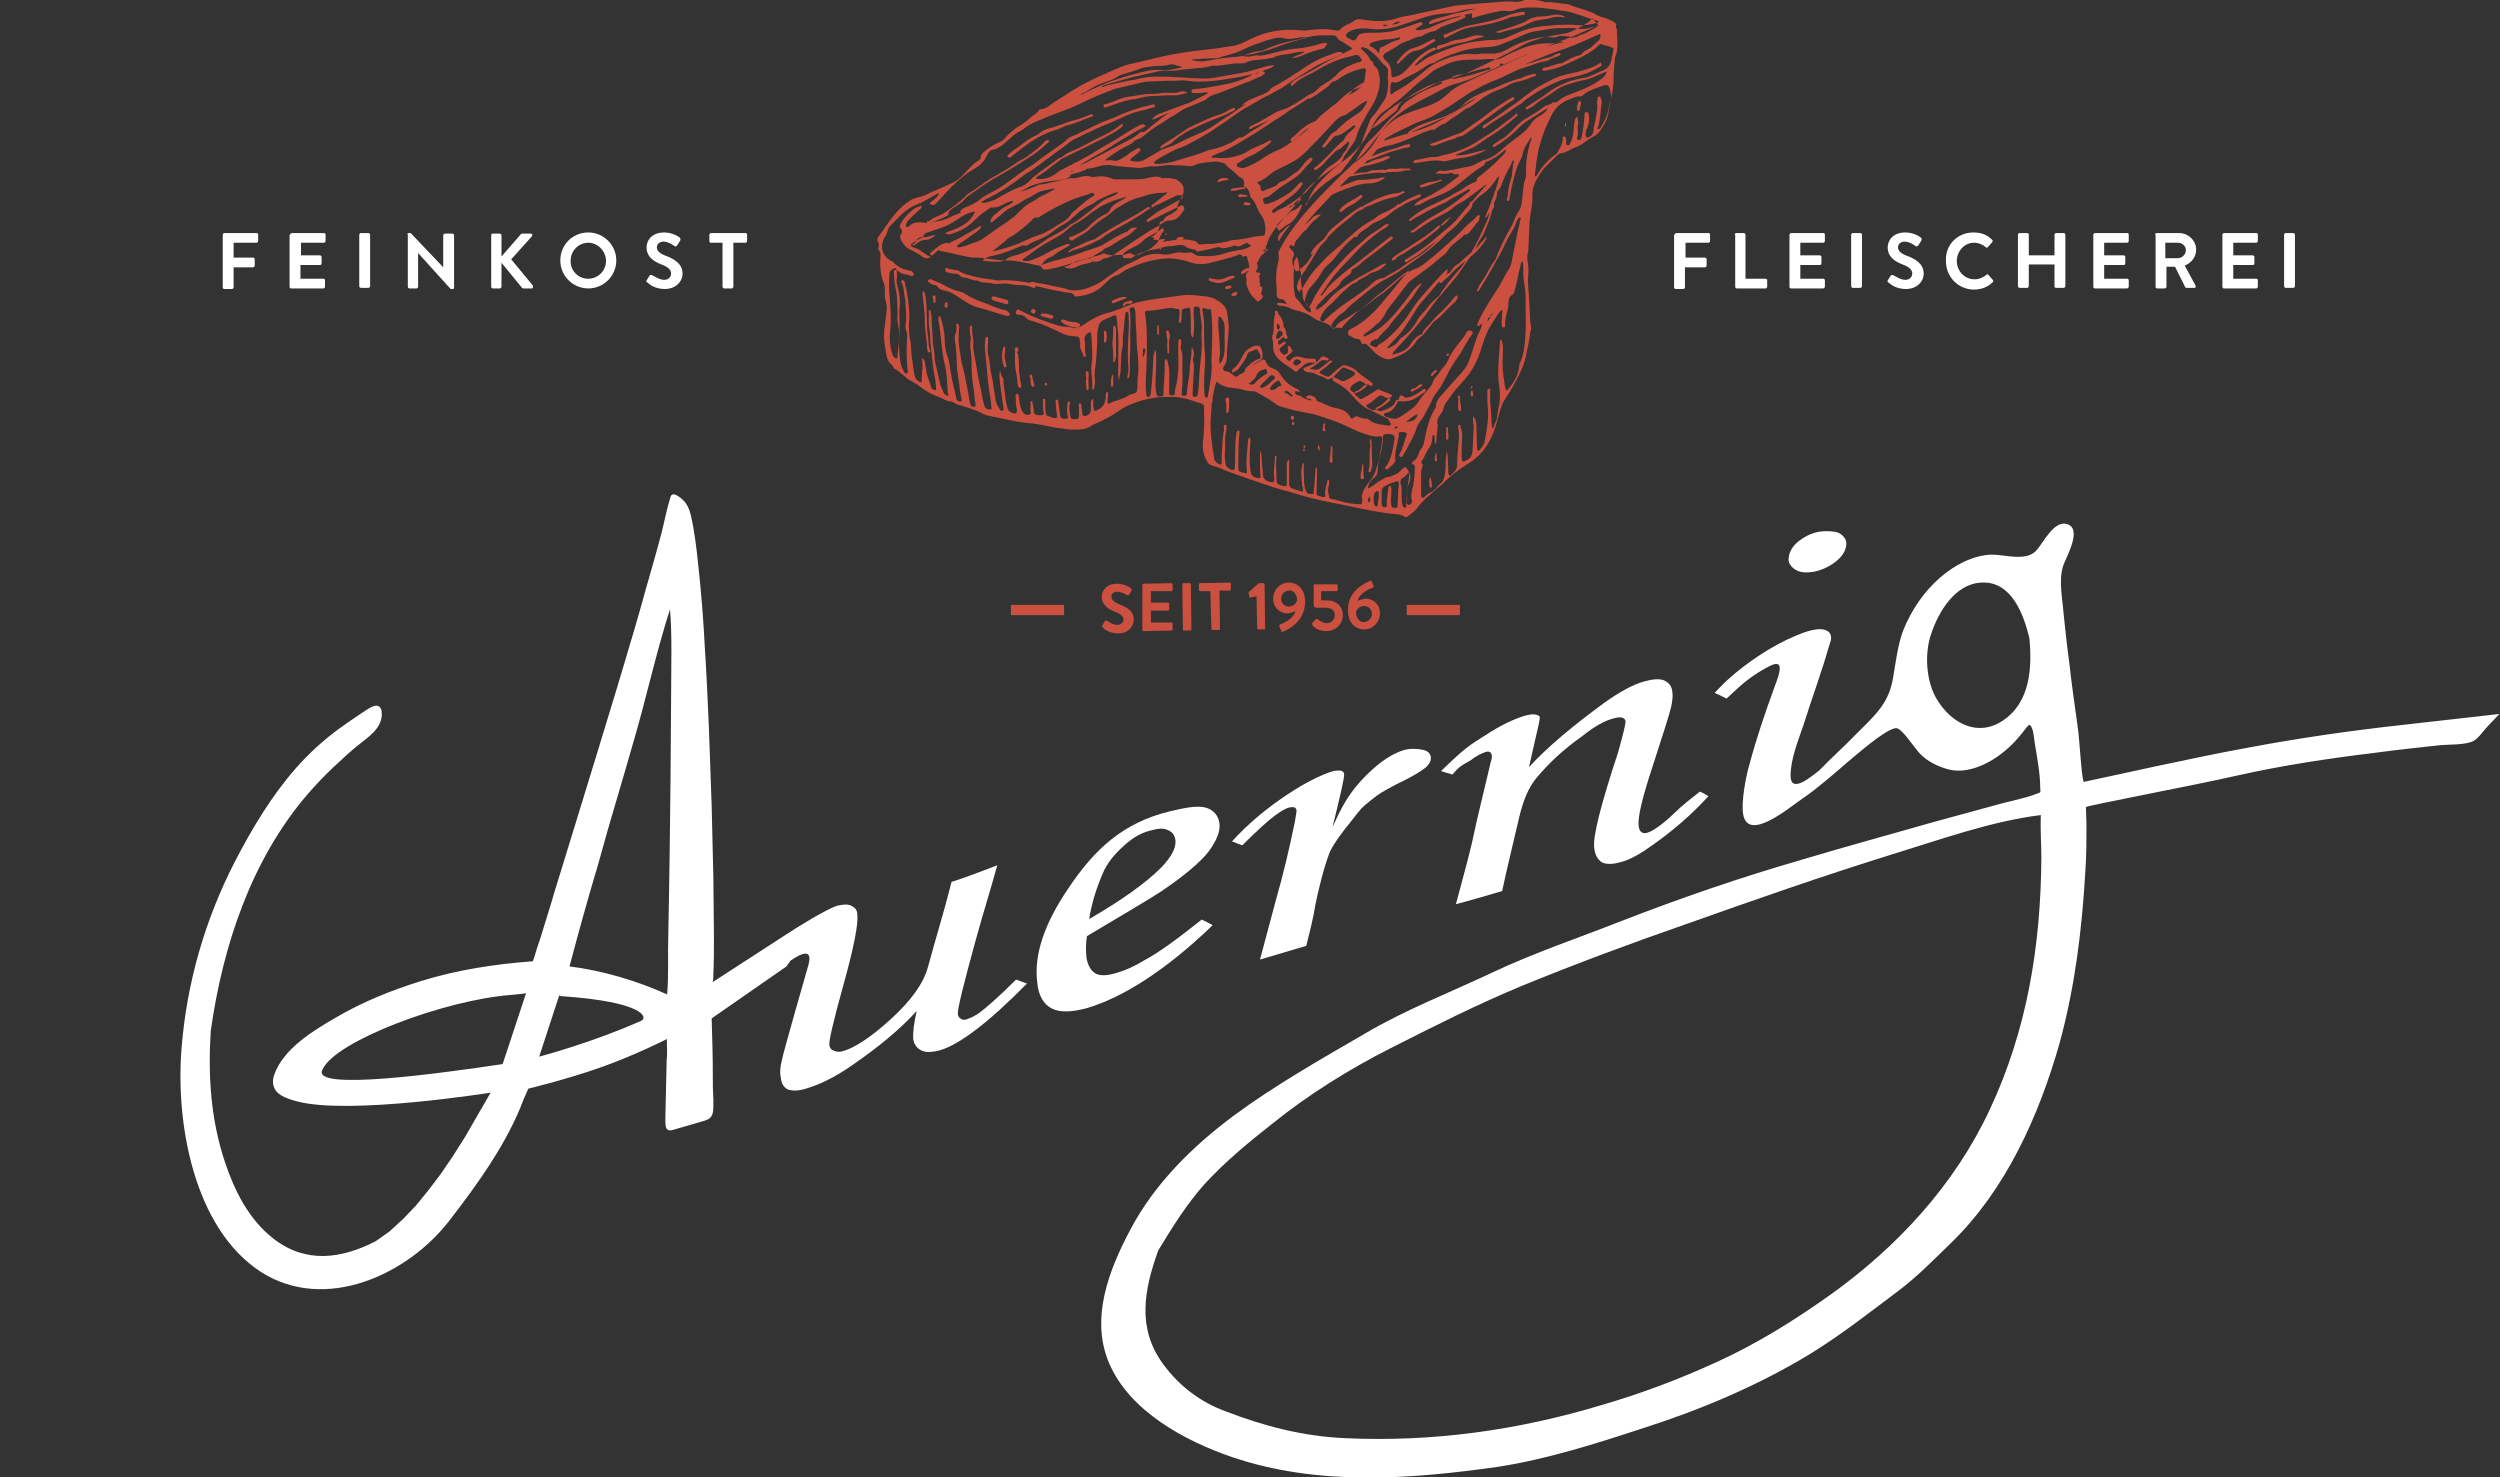<?xml version="1.0" encoding="utf-8"?>
<!-- Generator: Adobe Illustrator 24.0.2, SVG Export Plug-In . SVG Version: 6.00 Build 0)  -->
<svg version="1.1" id="Ebene_1" xmlns="http://www.w3.org/2000/svg" xmlns:xlink="http://www.w3.org/1999/xlink" x="0px" y="0px"
	 viewBox="0 0 437.7 258.6" style="enable-background:new 0 0 437.7 258.6;" xml:space="preserve">
<rect x="0" y="0" width="437.7" height="258.6" fill="#333333" stroke="none"/>
<style type="text/css">
	.st0{fill-rule:evenodd;clip-rule:evenodd;fill:#FFFFFF;}
	.st1{fill:#CB5040;}
	.st2{fill:#FFFFFF;}
</style>
<g>
	<g>
		<g>
			<path class="st0" d="M228.7,165.6l-8.1,2.4c0.9-3.4,1.8-6.7,2.7-10.1c1.4-4.9,2.5-9.6,3.4-14c0.2-1.1,0.3-1.8,0.3-2
				c-0.1-0.6-0.5-0.7-1.4-0.5c-0.6,0.2-1.3,0.6-2.4,1.4c-1.1,0.8-3,2.5-5.7,5.2c-0.6-0.2-1.3-0.5-1.8-0.7c3.1-3.4,6.4-6,9.7-8.2
				c3.3-2.2,5.9-3.4,7.7-4c0.6-0.2,1.2-0.2,1.6-0.2c0.5,0.2,0.6,0.3,0.6,0.6c0.1,0.3-0.1,1.1-0.4,2.6c-0.5,2.2-1.1,4.7-1.6,6.7
				c1.4-3,2.7-6.2,7-10.1c2.1-1.9,4.1-3,5.6-3.4c1-0.3,2.5-0.2,3.3,0c0.8,0.2,1.2,0.6,1.3,1.2c0.1,0.6-0.2,1.2-0.8,1.8
				c-0.7,0.6-2.4,1.7-5.2,3c-2.6,1.4-3,1.6-4.6,2.9c-1.6,1.3-1.4,1.1-3.2,3.4c-1.8,2.2-3.1,4-3.8,5.4c-0.6,1.4-1.6,4.6-2.6,9.4
				C229.9,160.9,229.3,163.2,228.7,165.6"/>
			<path class="st0" d="M254.3,135.6c-0.7-0.2-1.4-0.4-2-0.6c4.2-4.1,5.1-4.6,7.8-6.3c2.6-1.7,4.9-2.8,6.9-3.4
				c0.8-0.2,1.4-0.3,1.8-0.2c0.5,0.1,0.7,0.2,0.8,0.5c0,0.2-0.1,0.6-0.2,1.2c-0.6,2.5-1.1,4.9-1.7,7.5c3.4-3.7,7.8-7.3,13.1-11.2
				c2.8-2,5.2-3.3,7.1-3.8c1.4-0.4,2.6-0.5,3.4-0.2c0.9,0.4,1.4,1,1.5,2.1c0.1,0.7,0,1.5-0.2,2.5c-0.4,1.7-1.6,5.3-3.4,10.9
				c-1.7,5.2-2.5,8.5-2.3,10.1c0.1,0.5,0.2,0.8,0.5,1c0.2,0.2,0.6,0.2,1,0.1c1-0.3,2.6-1.4,4.7-3.4c1.4-1.4,3-2.6,4.5-3.8
				c0.6,0.2,1,0.5,1.5,0.8c-3,3.3-6.3,6.1-9.7,8.5c-2.2,1.6-4,2.6-5.5,3c-1.4,0.4-2.5,0.5-3.4,0.1c-0.8-0.5-1.3-1.4-1.4-2.7
				c-0.2-2,1.2-7.5,4.2-16.6c0.9-3.2,1.3-4.9,1.3-5.4c-0.1-0.7-0.8-0.9-2.2-0.5c-1.5,0.4-3.3,1.4-5.4,3.1c-3.3,2.3-5.9,4.8-8,7.3
				c-1.4,1.7-2.3,3.9-3,6.8c-1,4.4-2.1,8.7-3,13c-2.7,0.8-5.4,1.6-8.1,2.3c1-3.8,2-7.3,2.8-10.7c1-4.8,2.2-9.4,3.3-14.2
				c0.2-0.5,0.2-0.9,0.2-1.1c-0.1-0.6-0.5-0.9-1.2-0.6c-0.6,0.2-1.5,0.6-2.5,1.4C255.3,134.3,255.2,134.6,254.3,135.6"/>
			<path class="st0" d="M210.4,161c0.6,0.3,1.3,0.6,1.9,1c-8.1,7.8-15.6,12.6-22,14.5c-2.6,0.7-4.6,0.8-6.1,0.1
				c-1.4-0.7-2.4-2.2-2.6-4.6c-0.6-4.8,1.2-10.2,5.4-16.4c4.6-6.9,9.6-11.6,18-13.6c2.6-0.6,4.6-1,6.1-0.6c1.4,0.4,2.2,1.4,2.4,2.7
				c0.2,1.4-0.5,3.1-1.9,5c-1.4,1.8-4.2,4.2-8.2,6.9c-2.1,1.4-6.4,3.9-13.1,7.9c-0.2,1.3-0.2,2.5-0.1,3.6c0.2,1.5,0.8,2.5,1.7,3
				c0.9,0.4,2.1,0.3,3.7-0.2c1.4-0.4,3-1.1,4.8-2.2C202.7,166.9,206,164.5,210.4,161 M190.7,160.9c5.7-3.3,9.9-6.3,12.6-9
				c1.8-1.9,2.6-3.4,2.5-4.7c-0.1-1-0.6-1.6-1.4-1.9c-0.9-0.4-1.9-0.2-3.3,0.2c-1.4,0.4-2.6,1.1-3.8,2.1c-1.6,1.4-3,2.8-4,4.8
				C192,155.3,191.1,158.2,190.7,160.9"/>
			<path class="st0" d="M137.7,169.2l-13.1,9.1c0.1,4.1,0.2,6,0.2,10.1c0,1.8,0,2.4,0.1,4.2c0,2.1,0.1,3.1-1.5,3.6
				c-1.3,0.4-2.8,0.8-5.5,1.6c-1.6,0.5-1.4-0.9-1.4-2.5c0.1-2.9,0.1-5.8,0.2-8.8c0-1.6,0.1-1,0.1-2.6c0-0.1-0.1-1.9,0-2
				c0,0-5.5,2.8-11.4,4.9c-6.2,2.2-12.9,3.8-12.9,3.8s-0.8,1.8-0.8,1.8c-2.8,7.6-8.2,15.1-13.1,21.4c-7.2,9.3-21.6,16.1-32.9,8.9
				c-11.9-7.7-15-26.4-13.9-39.3c0.9-11.3,4.1-22.4,9.3-32.5c3-5.8,6.4-11.5,10.7-16.4c2.2-2.5,4.7-4.8,7.4-6.8c1.4-1,2.8-2,4.2-2.9
				c0.7-0.4,2.3-1.8,3.1-1c0.2,0.2,0.2,0.4,0.3,0.6c0.4,2.6-1.7,4.2-3.5,5.6c-1.6,1.2-3.4,2.9-4.9,4.3c-1.6,1.5-3.1,3.1-4.5,4.7
				c-9.9,11.5-14.9,26.6-17,41.5c-0.5,7.9,0,15.5,2.5,23c1.7,5.1,4.2,10,8.4,13.3c5.7,4.5,12,3.6,18,0.5l2.4-1.7l2.4-2.2l2.2-2.3
				l2.2-2.7l2.2-2.9l2.1-3.1l2.1-3.3l1.9-3.3l2.6-4.5c0,0-25,4-34,1.5c-1.8-0.5-3.6-1.1-4-2.7c-0.2-0.6-0.1-1.3,0.1-1.9
				c1.6-4.6,6.9-7.8,10.9-10.1c4.6-2.7,9.6-4.7,14.7-6.3c6.4-2,13-3,19.7-3.5l0.3-0.9c0.3-1,0.6-2,1-3.1c0.8-2.7,1.7-5.4,2.5-8.2
				c1.2-3.9,2.4-7.8,3.6-11.7c1.4-4.6,2.8-9.1,4.2-13.7c1.4-4.7,2.9-9.4,4.3-14.2c1.3-4.3,2.6-8.7,3.8-13.1c1-3.5,2-6.9,2.9-10.4
				c0.5-2,0.9-4.1,1.5-6c0.4-1.3,2.3,0.6,2.6,1c0.9,1.2,1.1,2.9,1.4,4.4c0.5,2.9,0.8,5.9,1.1,8.9c0.4,4,0.7,8,0.9,12
				c0.3,4.6,0.5,9.1,0.7,13.7c0.2,4.6,0.3,9.3,0.5,14c0.1,4.3,0.2,8.6,0.3,12.8c0,3.4,0.1,6.9,0.1,10.3c0,2.1,0,4.3-0.1,6.5
				c0,0.2,0,1.3-0.2,1.4c0,0,12.5-8.1,12.5-8.1l0.3-0.2c2.4-1.6,7.4-4.6,9-5.1c0.9-0.2,1.8-0.4,2.6,0c0.6,0.3,1,0.7,1,1.6
				c0.2,1.5-0.6,5.7-2.5,12.5c-1.7,6.1-2.5,9.6-2.4,10.3c0.1,0.5,0.3,0.8,0.9,1c0.5,0.2,1,0.2,1.6,0c2-0.6,4.8-2.4,8.3-5.6
				c3.5-3.2,5.7-6.2,6.5-9.2c1.4-5.2,2.8-9.6,4.1-14.8c2.6-0.8,5.3-1.9,8-2.9c-1.2,4.4-2.6,8.8-3.8,13.2c-2.1,7.7-3.2,12-3.1,12.9
				c0.1,0.4,0.2,0.6,0.6,0.8c0.3,0.2,0.7,0.2,1.1,0c0.6-0.2,1.4-0.6,2.1-1.1c1.2-0.9,3.4-2.8,6.4-5.8c0.6,0.2,1.3,0.5,1.9,0.7
				c-6.7,6.8-11.8,10.7-15.3,11.7c-1.2,0.3-2.2,0.4-3,0.1c-0.9-0.4-1.4-1-1.6-2c-0.1-1.2,0.1-2.8,0.6-5c-3,3.3-6.8,6.4-11.3,9.5
				c-3,2.1-5.7,3.4-8.1,4.1c-1.3,0.4-2.2,0.4-3,0.2c-0.8-0.3-1.3-1-1.4-2.2c-0.2-0.9-0.1-1.8,0.2-3c0.3-1.6,4.6-16.5,4.6-16.5
				c0.9-3.1-1.1-2.3-3.1-0.9L137.7,169.2z M94.4,185c0.8-0.2,9.9-2.7,17.9-6.3c1.1-0.5,0.6-3.3-14.1-4.3l-0.3-0.1
				C96.8,177.6,95.5,181.7,94.4,185z M88,186.3l4.1-12.4l-0.7,0.1l-1,0.1c0,0-1,0.1-1,0.1c-11.7,0.9-30.7,8.1-32.9,13
				C54,191.2,77.9,187.8,88,186.3z M99.9,168.5c-0.1,0.2-0.1,0.5-0.2,0.7c5.7,0.7,11.8,2.5,17.1,4.9c0.3-3.5,0.1-6.9,0.2-10.3
				c0.2-9.6,0.3-18.1,0.4-27.7c0-4.8,0.1-9.6,0.1-14.4c0-4.4,0.2-10.8-0.2-15c-2.3,7.1-4.1,15.3-6.2,22.5
				c-2.2,7.8-4.3,14.5-6.4,22.2C103,157.1,101.4,162.8,99.9,168.5z"/>
			<path class="st0" d="M325.1,128.4c3.3-3.3,5.7-5.3,6.4-10.1c0.4-2.4,0.8-5.5,1.7-7.9c1.4-3.5,3.6-6.8,6.5-9.3
				c2.4-2.1,5.7-3.9,9-4c2.3,0,5.9,1.2,7.7-0.6c1.3-1.3,3.2-5.6,5.6-4.7c2.6,0.9-0.3,5.8-0.8,7.3c-0.8,2.7-0.1,5.6,0.1,8.4
				c0.3,2.9,0.6,5.7,1,8.6c0.4,3.6,0.9,7.2,1.4,10.7c0.5,3.4,0.6,8.3,1.1,10.1c5.7-1.2,19.4-4.3,28.8-6c9-1.7,18.1-3,27.2-4
				c5.6-0.6,11.2-1.3,16.8-1.9c-0.7,0.7-1.3,1.4-2,2.1c-0.7,0.7-1.6,2.1-2.5,2.6c-1.4,0.8-4.6,0.6-6.2,0.8
				c-3.7,0.4-7.4,0.8-11.1,1.3c-8.2,1-16.2,2.2-24.2,4c-7.9,1.8-26.1,5.2-26.4,5.5c0,0.5,0.1,2.5,0.1,3c0,2.8,0,5.5-0.2,8.3
				c-0.6,10.2-1.8,20.1-4.5,30c-3.6,12.7-9.4,25.7-19,35c-3,2.9-5.8,5.8-9.1,8.3c-5.2,3.9-10.4,8-16,11.4c-9,5.4-18.7,9.5-28.7,12.7
				c-8.2,2.7-17,5.5-25.5,6.8c-15.4,2.2-31.6,3.4-46.6-1.7c-8.2-2.8-17.9-8-21.5-16.4c-3.4-7.9,0-16.5,3.8-23.6
				c4.2-7.9,10.8-14.4,17.9-19.7c7.3-5.4,15.1-9.8,23-14.4c7.1-4.2,14.9-7.2,22.3-10.7c7.4-3.5,15.2-6.1,22.8-9.1
				c10.3-4,20.8-7.6,31.5-10.7c7.7-2.3,15.4-4.4,23.1-6.6c4-1.1,8.1-2.2,12.1-3.3c1.9-0.5,4-0.9,5.8-1.6c1-0.4,0.7-0.1,0.7-1.1
				c0-2.6-0.6-5.5-1-8.1c-0.1-0.6-0.2-2.6-0.9-2.9c-0.2,0-0.9,1-1.3,1.5c-1.2,1.4-1.5,1.8-2.9,3c-2.6,2.2-6.5,4.2-10,3.3
				c-1.8-0.5-3.7-1.4-5-2.8c-1.5-1.7-3.3-4.7-4.3-4.4c-2,0.4-6.7,4.6-8.3,5.9c-2.3,2-5.4,4.7-7.9,6.4c-2,1.3-9.5,7.8-10.4,2.8
				c-0.4-2.2,0.5-6.8,1.1-8.8c1.2-4.5,2.7-8.9,4.3-13.3c0.4-1.2,2.2-5.1-0.3-4.1c-1.4,0.6-3.3,1.8-4.8,3c-1,0.8-3.2,2.9-3.2,2.9
				l-2.1-1c0,0,1.8-1.9,2.3-2.3c3.3-3,7.8-6,11.9-7.7c1.4-0.6,4.2-1.7,5.6-0.8c1,0.7,0.5,1.8,0.2,2.7c-1.3,4.6-3,9.1-4.4,13.6
				c-0.9,2.7-2.3,6-2.3,9c0,3.4,3.9-0.1,5-0.9C320.6,132.7,323,130.6,325.1,128.4 M202.8,218.9c-2.5,6.9-3.8,13.7,0.9,20
				c2.8,3.8,6.5,6.6,10.9,8.2c6.7,2.6,13.7,4.4,21,4.7c15.3,0.7,30.2-1.4,44.8-5.8c6.9-2,13.8-4.6,20.3-7.6
				c7-3.2,13.4-7.2,19.6-11.6c11.8-8.4,21.9-19.3,28.1-32.6c6.5-13.9,8.9-28.6,9-44c0-2.5-0.2-5-0.1-7.5c-8.8,1.1-17.6,4.3-26.1,6.9
				c-12.2,3.8-24.2,8-36.3,12.3c-9.5,3.3-18.9,6.8-28.2,10.6c-8,3.3-15.7,7.2-23.4,11.1c-7.1,3.6-14.3,8.1-20.5,13.1
				c-4.2,3.3-8.2,6.6-11.9,10.6C207.7,210.9,205.3,214.8,202.8,218.9 M355.3,111.7c-1-4.1-3.1-10-8.4-9.7c-4.6,0.2-7.5,5.1-8.8,9
				c-1.2,3.5-0.9,8.4,1.1,11.6c2.5,4,7,6.5,11.4,3.6C355.5,123,355.8,116.8,355.3,111.7z"/>
			<path class="st0" d="M319.7,93c1.2,0,2.1,0.1,2.7,0.6c0.7,0.6,1,1.2,0.8,2.1c-0.2,1.1-1,2.1-2.3,3c-1.4,0.9-2.7,1.4-4.2,1.5
				c-1.2,0.1-2.1-0.2-2.7-0.7c-0.7-0.6-1-1.2-0.8-2.1c0.2-1.2,1-2.2,2.2-3C316.7,93.5,318.1,93,319.7,93"/>
		</g>
	</g>
	<g>
		<path class="st1" d="M193,109.5l0.4-0.7c0.1-0.2,0.3-0.2,0.4-0.1c0.1,0,1,0.7,1.8,0.7c0.6,0,1.1-0.4,1.1-0.9c0-0.6-0.5-1-1.5-1.4
			c-1.1-0.4-2.3-1.2-2.3-2.6c0-1.1,0.8-2.3,2.7-2.3c1.2,0,2.2,0.6,2.4,0.8c0.1,0.1,0.2,0.3,0.1,0.4l-0.4,0.7
			c-0.1,0.1-0.3,0.2-0.4,0.1c-0.1-0.1-1-0.6-1.7-0.6c-0.7,0-1.1,0.5-1,0.9c0,0.6,0.5,0.9,1.4,1.3c1.2,0.5,2.5,1.1,2.5,2.7
			c0,1.2-1,2.4-2.7,2.4c-1.5,0-2.4-0.7-2.6-0.9C193,109.7,192.9,109.7,193,109.5z"/>
		<path class="st1" d="M200,102.4c0-0.1,0.1-0.2,0.2-0.2l4.9-0.1c0.1,0,0.2,0.1,0.2,0.2l0,1c0,0.1-0.1,0.2-0.2,0.2l-3.6,0l0,2l3,0
			c0.1,0,0.2,0.1,0.2,0.2l0,1c0,0.1-0.1,0.2-0.2,0.2l-3,0l0,2.1l3.6,0c0.1,0,0.2,0.1,0.2,0.2l0,1c0,0.1-0.1,0.2-0.2,0.2l-4.9,0.1
			c-0.1,0-0.2-0.1-0.2-0.2L200,102.4z"/>
		<path class="st1" d="M207,102.3c0-0.1,0.1-0.2,0.2-0.2l1.1,0c0.1,0,0.2,0.1,0.2,0.2l0.1,7.9c0,0.1-0.1,0.2-0.2,0.2l-1.1,0
			c-0.1,0-0.2-0.1-0.2-0.2L207,102.3z"/>
		<path class="st1" d="M211.9,103.5l-1.8,0c-0.1,0-0.2-0.1-0.2-0.2l0-1c0-0.1,0.1-0.2,0.2-0.2l5.2-0.1c0.1,0,0.2,0.1,0.2,0.2l0,1
			c0,0.1-0.1,0.2-0.2,0.2l-1.8,0l0.1,6.7c0,0.1-0.1,0.2-0.2,0.2l-1.1,0c-0.1,0-0.2-0.1-0.2-0.2L211.9,103.5z"/>
		<path class="st1" d="M220,104.4l-1.1,0.2c-0.1,0-0.2,0-0.2-0.2l-0.1-0.6c0-0.1,0-0.2,0.1-0.2l1.7-1.5l0.8,0c0.1,0,0.2,0.1,0.2,0.2
			l0.1,7.7c0,0.1-0.1,0.2-0.2,0.2l-1,0c-0.1,0-0.2-0.1-0.2-0.2L220,104.4z"/>
		<path class="st1" d="M224.2,109.3c0.6-0.2,2.3-1,2.6-2.3c-0.2,0.1-0.8,0.3-1.4,0.4c-1.2,0-2.5-0.9-2.5-2.6c0-1.5,1.2-2.8,2.7-2.8
			c1.9,0,2.9,1.5,2.9,3.3c0,3.5-2.9,4.9-3.9,5.3c-0.2,0.1-0.3,0-0.3-0.2l-0.3-0.7C224,109.5,224,109.3,224.2,109.3z M227.1,105.1
			c0-0.8-0.5-1.8-1.4-1.7c-0.8,0-1.4,0.7-1.4,1.4c0,0.8,0.6,1.4,1.4,1.4C226.6,106.1,227,105.5,227.1,105.1z"/>
		<path class="st1" d="M229.8,109l0.6-0.6c0.1-0.1,0.2-0.1,0.3,0c0,0,0.8,0.7,1.6,0.7c0.8,0,1.4-0.7,1.4-1.4c0-0.7-0.5-1.3-1.5-1.3
			l-1.8,0c-0.2,0-0.4-0.2-0.4-0.4l0-3.5c0-0.1,0.1-0.2,0.2-0.2l3.8,0c0.1,0,0.2,0.1,0.2,0.2l0,0.8c0,0.1-0.1,0.2-0.2,0.2l-2.7,0
			l0,1.6l1,0c1.7,0,2.8,1.1,2.8,2.6c0,1.5-1.2,2.8-2.9,2.8c-1.3,0-2.1-0.6-2.4-1C229.7,109.2,229.7,109.1,229.8,109z"/>
		<path class="st1" d="M239.9,101.7c0.2-0.1,0.3,0,0.3,0.2l0.3,0.7c0.1,0.1,0,0.3-0.2,0.3c-0.6,0.2-2.3,1-2.6,2.3
			c0.2-0.1,0.8-0.3,1.4-0.4c1.2,0,2.5,0.9,2.5,2.6c0,1.5-1.2,2.8-2.7,2.8c-1.9,0-2.9-1.5-2.9-3.3
			C235.9,103.5,238.9,102.1,239.9,101.7z M240.2,107.5c0-0.8-0.6-1.4-1.4-1.4c-0.8,0-1.3,0.6-1.4,1.1c0,0.8,0.5,1.8,1.4,1.7
			C239.6,108.9,240.2,108.2,240.2,107.5z"/>
	</g>
	<g>
		<rect x="177" y="105.9" class="st1" width="9.3" height="1.8"/>
	</g>
	<g>
		<rect x="246.3" y="105.9" class="st1" width="9.3" height="1.8"/>
	</g>
	<g>
		<path class="st2" d="M39,41.1c0-0.1,0.1-0.3,0.3-0.3h5.6c0.2,0,0.3,0.1,0.3,0.3v1.1c0,0.1-0.1,0.3-0.3,0.3h-4v2.6h3.4
			c0.1,0,0.3,0.1,0.3,0.3v1.1c0,0.1-0.1,0.3-0.3,0.3h-3.4v3.5c0,0.1-0.1,0.3-0.3,0.3h-1.3c-0.2,0-0.3-0.1-0.3-0.3V41.1z"/>
		<path class="st2" d="M50.8,41.1c0-0.1,0.1-0.3,0.3-0.3h5.6c0.2,0,0.3,0.1,0.3,0.3v1.1c0,0.1-0.1,0.3-0.3,0.3h-4v2.2H56
			c0.1,0,0.3,0.1,0.3,0.3v1.1c0,0.2-0.1,0.3-0.3,0.3h-3.4v2.4h4c0.2,0,0.3,0.1,0.3,0.3v1.1c0,0.1-0.1,0.3-0.3,0.3h-5.6
			c-0.2,0-0.3-0.1-0.3-0.3V41.1z"/>
		<path class="st2" d="M62.9,41.1c0-0.1,0.1-0.3,0.3-0.3h1.3c0.1,0,0.3,0.1,0.3,0.3v9c0,0.1-0.1,0.3-0.3,0.3h-1.3
			c-0.1,0-0.3-0.1-0.3-0.3V41.1z"/>
		<path class="st2" d="M71.3,41c0-0.1,0.1-0.2,0.3-0.2h0.3l5.7,6h0v-5.6c0-0.1,0.1-0.3,0.3-0.3h1.3c0.1,0,0.3,0.1,0.3,0.3v9.2
			c0,0.1-0.1,0.2-0.3,0.2h-0.3l-5.7-6.3h0v5.9c0,0.1-0.1,0.3-0.3,0.3h-1.2c-0.1,0-0.3-0.1-0.3-0.3V41z"/>
		<path class="st2" d="M86,41.2c0-0.2,0.1-0.3,0.3-0.3h1.2c0.2,0,0.3,0.2,0.3,0.3v3.7l3.4-3.9c0.1-0.1,0.1-0.1,0.3-0.1h1.4
			c0.3,0,0.4,0.3,0.2,0.5l-3.6,4l3.8,4.6c0.1,0.2,0,0.5-0.2,0.5h-1.5c-0.1,0-0.2-0.1-0.2-0.1l-3.6-4.4v4.2c0,0.2-0.2,0.3-0.3,0.3
			h-1.2c-0.2,0-0.3-0.2-0.3-0.3V41.2z"/>
		<path class="st2" d="M103,40.7c2.7,0,4.9,2.2,4.9,4.9c0,2.7-2.2,4.9-4.9,4.9c-2.7,0-4.9-2.2-4.9-4.9
			C98.1,42.9,100.2,40.7,103,40.7z M103,48.8c1.7,0,3.1-1.4,3.1-3.1s-1.4-3.2-3.1-3.2s-3.1,1.4-3.1,3.2S101.3,48.8,103,48.8z"/>
		<path class="st2" d="M113.2,49.1l0.5-0.8c0.1-0.2,0.3-0.2,0.5-0.1c0.1,0,1.2,0.8,2.1,0.8c0.7,0,1.2-0.5,1.2-1.1
			c0-0.7-0.6-1.2-1.7-1.6c-1.3-0.5-2.6-1.3-2.6-3c0-1.2,0.9-2.6,3.1-2.6c1.4,0,2.5,0.7,2.7,0.9c0.1,0.1,0.2,0.3,0.1,0.5l-0.5,0.8
			c-0.1,0.2-0.3,0.3-0.5,0.2c-0.1-0.1-1.1-0.8-1.9-0.8c-0.8,0-1.2,0.5-1.2,1c0,0.6,0.5,1.1,1.6,1.5c1.3,0.5,2.9,1.3,2.9,3.1
			c0,1.4-1.2,2.7-3.1,2.7c-1.7,0-2.7-0.8-3-1.1C113.2,49.4,113.1,49.3,113.2,49.1z"/>
		<path class="st2" d="M126.6,42.5h-2.1c-0.2,0-0.3-0.1-0.3-0.3v-1.1c0-0.1,0.1-0.3,0.3-0.3h6c0.2,0,0.3,0.1,0.3,0.3v1.1
			c0,0.1-0.1,0.3-0.3,0.3h-2.1v7.7c0,0.1-0.1,0.3-0.3,0.3h-1.3c-0.1,0-0.3-0.1-0.3-0.3V42.5z"/>
	</g>
	<g>
		<path class="st2" d="M293.2,41.1c0-0.1,0.1-0.3,0.3-0.3h5.6c0.2,0,0.3,0.1,0.3,0.3v1.1c0,0.1-0.1,0.3-0.3,0.3h-4v2.6h3.4
			c0.1,0,0.3,0.1,0.3,0.3v1.1c0,0.1-0.1,0.3-0.3,0.3H295v3.5c0,0.1-0.1,0.3-0.3,0.3h-1.3c-0.2,0-0.3-0.1-0.3-0.3V41.1z"/>
		<path class="st2" d="M303.7,41.1c0-0.1,0.1-0.3,0.3-0.3h1.3c0.1,0,0.3,0.1,0.3,0.3v7.7h3.5c0.2,0,0.3,0.1,0.3,0.3v1.1
			c0,0.1-0.1,0.3-0.3,0.3h-5c-0.2,0-0.3-0.1-0.3-0.3V41.1z"/>
		<path class="st2" d="M313.3,41.1c0-0.1,0.1-0.3,0.3-0.3h5.6c0.2,0,0.3,0.1,0.3,0.3v1.1c0,0.1-0.1,0.3-0.3,0.3h-4v2.2h3.4
			c0.1,0,0.3,0.1,0.3,0.3v1.1c0,0.2-0.1,0.3-0.3,0.3h-3.4v2.4h4c0.2,0,0.3,0.1,0.3,0.3v1.1c0,0.1-0.1,0.3-0.3,0.3h-5.6
			c-0.2,0-0.3-0.1-0.3-0.3V41.1z"/>
		<path class="st2" d="M324.1,41.1c0-0.1,0.1-0.3,0.3-0.3h1.3c0.1,0,0.3,0.1,0.3,0.3v9c0,0.1-0.1,0.3-0.3,0.3h-1.3
			c-0.1,0-0.3-0.1-0.3-0.3V41.1z"/>
		<path class="st2" d="M330.5,49.1l0.5-0.8c0.1-0.2,0.3-0.2,0.5-0.1c0.1,0,1.2,0.8,2.1,0.8c0.7,0,1.2-0.5,1.2-1.1
			c0-0.7-0.6-1.2-1.7-1.6c-1.3-0.5-2.6-1.3-2.6-3c0-1.2,0.9-2.6,3.1-2.6c1.4,0,2.5,0.7,2.7,0.9c0.1,0.1,0.2,0.3,0.1,0.5l-0.5,0.8
			c-0.1,0.2-0.3,0.3-0.5,0.2c-0.1-0.1-1.1-0.8-1.9-0.8c-0.8,0-1.2,0.5-1.2,1c0,0.6,0.5,1.1,1.6,1.5c1.3,0.5,2.9,1.3,2.9,3.1
			c0,1.4-1.2,2.7-3.1,2.7c-1.7,0-2.7-0.8-3-1.1C330.5,49.4,330.4,49.3,330.5,49.1z"/>
		<path class="st2" d="M345.5,40.7c1.4,0,2.4,0.4,3.3,1.3c0.1,0.1,0.1,0.3,0,0.4l-0.8,0.9c-0.1,0.1-0.2,0.1-0.3,0
			c-0.6-0.5-1.3-0.8-2.1-0.8c-1.7,0-3,1.5-3,3.2c0,1.7,1.3,3.2,3.1,3.2c0.8,0,1.5-0.3,2.1-0.8c0.1-0.1,0.3-0.1,0.3,0l0.8,0.9
			c0.1,0.1,0.1,0.3,0,0.4c-0.9,0.9-2.1,1.3-3.3,1.3c-2.7,0-4.9-2.2-4.9-4.9C340.5,42.9,342.7,40.7,345.5,40.7z"/>
		<path class="st2" d="M353.3,41.1c0-0.1,0.1-0.3,0.3-0.3h1.3c0.2,0,0.3,0.1,0.3,0.3v3.6h4.5v-3.6c0-0.1,0.1-0.3,0.3-0.3h1.3
			c0.1,0,0.3,0.1,0.3,0.3v9c0,0.1-0.1,0.3-0.3,0.3h-1.3c-0.2,0-0.3-0.1-0.3-0.3v-3.8h-4.5v3.8c0,0.1-0.1,0.3-0.3,0.3h-1.3
			c-0.1,0-0.3-0.1-0.3-0.3V41.1z"/>
		<path class="st2" d="M366.5,41.1c0-0.1,0.1-0.3,0.3-0.3h5.6c0.2,0,0.3,0.1,0.3,0.3v1.1c0,0.1-0.1,0.3-0.3,0.3h-4v2.2h3.4
			c0.1,0,0.3,0.1,0.3,0.3v1.1c0,0.2-0.1,0.3-0.3,0.3h-3.4v2.4h4c0.2,0,0.3,0.1,0.3,0.3v1.1c0,0.1-0.1,0.3-0.3,0.3h-5.6
			c-0.2,0-0.3-0.1-0.3-0.3V41.1z"/>
		<path class="st2" d="M377.3,41.1c0-0.1,0.1-0.3,0.3-0.3h3.9c1.6,0,3,1.3,3,2.9c0,1.3-0.8,2.3-2,2.8l1.9,3.5c0.1,0.2,0,0.4-0.2,0.4
			h-1.4c-0.1,0-0.2-0.1-0.2-0.1l-1.8-3.6h-1.5v3.5c0,0.1-0.1,0.3-0.3,0.3h-1.3c-0.2,0-0.3-0.1-0.3-0.3V41.1z M381.3,45.2
			c0.7,0,1.4-0.6,1.4-1.4c0-0.7-0.6-1.3-1.4-1.3h-2.2v2.7H381.3z"/>
		<path class="st2" d="M389.1,41.1c0-0.1,0.1-0.3,0.3-0.3h5.6c0.2,0,0.3,0.1,0.3,0.3v1.1c0,0.1-0.1,0.3-0.3,0.3h-4v2.2h3.4
			c0.1,0,0.3,0.1,0.3,0.3v1.1c0,0.2-0.1,0.3-0.3,0.3h-3.4v2.4h4c0.2,0,0.3,0.1,0.3,0.3v1.1c0,0.1-0.1,0.3-0.3,0.3h-5.6
			c-0.2,0-0.3-0.1-0.3-0.3V41.1z"/>
		<path class="st2" d="M399.9,41.1c0-0.1,0.1-0.3,0.3-0.3h1.3c0.1,0,0.3,0.1,0.3,0.3v9c0,0.1-0.1,0.3-0.3,0.3h-1.3
			c-0.1,0-0.3-0.1-0.3-0.3V41.1z"/>
	</g>
	<path class="st1" d="M248.3,34.1c-0.8,0.3-1.7,0.7-2.4,1.1c-1.2,0.7-2.3,1.5-3.5,2c-0.8,0.3-1.5,0.8-2.1,1.4
		c-0.6,0.7-1.4,1.2-2.1,1.8c-0.3,0.2-0.6,0.5-0.8,0.8c-0.1,0.1-0.2,0.2-0.1,0.3c0.1,0.1,0.3,0.1,0.3-0.1c0.5-0.8,1.2-1.1,1.9-1.6
		c0.3-0.3,0.7-0.5,1-0.8c0.3-0.3,0.7-0.6,1.1-0.9c0.7-0.5,1.5-0.8,2.2-1.1c1.1-0.6,2-1.3,3.2-1.8c0.5-0.2,1-0.4,1.4-0.6
		c0.2-0.1,0.3-0.1,0.4-0.4C248.7,34,248.5,34,248.3,34.1z M243.9,45.1c-0.1,0.1-0.3,0.2-0.2,0.4c0.1,0.2,0.3,0.1,0.4,0
		c0.1,0,0.3-0.1,0.3-0.2c0.2-0.4,0.6-0.5,0.9-0.7c0.3-0.1,0.6-0.3,0.9-0.5c0.6-0.4,1.1-0.8,1.7-1.1c1.4-0.8,2.6-1.9,3.9-2.9
		c0.2-0.2,0.3-0.3,0.4-0.6c-0.3-0.1-0.5,0.1-0.7,0.3c-1.3,1.2-2.8,2.1-4.3,3.1C246.1,43.7,244.9,44.2,243.9,45.1z M238.7,82.3
		c0-0.4,0.1-0.8-0.2-1.1c0,0.8-0.3,1.5-0.3,2.3c0,0.2,0,0.4,0.3,0.4c0.3,0,0.3-0.2,0.3-0.4C238.7,83.1,238.7,82.7,238.7,82.3z
		 M257.7,68.3c-0.2,0.2-0.2,0.5-0.2,0.7c0,0.2,0,0.4,0.2,0.4c0.3,0,0.2-0.3,0.2-0.4C257.9,68.8,257.9,68.6,257.7,68.3z M229.8,62.8
		c-0.6,0-1.2,0-1.8-0.2c-0.8-0.3-1.5-0.3-2.1,0.5c-0.2,0.2-0.4,0-0.6-0.2c-0.2-0.2-0.2-0.4,0-0.5c0.2-0.1,0.3-0.3,0.5-0.4
		c0.6-0.5,0.6-0.5,0.2-1.1c-0.1-0.2-0.2-0.4-0.4-0.3c-0.3,0.1-0.1,0.3-0.1,0.5c0,0.3,0.1,0.6-0.2,0.8c-0.5,0.3-0.6,0.3-1.1-0.3
		c-0.2-0.3-0.3-0.5,0-0.7c0.2-0.2,0.5-0.4,0.7-0.6c0.1-0.1,0.3-0.2,0.2-0.4c-0.1-0.1-0.2-0.1-0.4,0c-0.2,0.1-0.4,0.3-0.6,0.4
		c-0.1,0.1-0.2,0.1-0.3-0.1c-0.1-0.3,0-0.6,0.3-0.7c0.3-0.1,0.4-0.7,0.8-0.3c0.1,0.1,0.2,0.2,0.4,0.1c0.1-0.1,0.2-0.3,0.1-0.4
		c-0.4-0.5-0.1-1.2-0.6-1.6c-0.1-0.1-0.1-0.3-0.1-0.5c0-0.4-0.2-0.7-0.3-1c-0.2-0.4-0.6-0.7-0.7-1.2c0-0.1-0.1-0.2-0.3-0.2
		c-0.2,0-0.2,0.2-0.2,0.3c0.1,0.2,0.1,0.4,0,0.5C223,56,223,56.5,223,57c0,0.6,0,1.1-0.2,1.7c-0.1,0.2-0.1,0.5,0,0.8
		c0.1,0.3,0.1,0.6,0.1,0.9c-0.1,1,0.3,1.8,0.9,2.4c0.8,0.9,2,1.4,2.9,2.2c0.1,0.1,0.3,0.1,0.4,0c0.3-0.4,0.8-0.7,1.1-1
		c0.4-0.4,0.9-0.6,1.4-0.5c0.1,0,0.2,0,0.2,0c0.2,0,0.6,0.1,0.6-0.2C230.5,62.8,230.1,62.8,229.8,62.8z M223.7,56.6
		c0.3,0.3,0.5,0.6,0.3,0.9c0,0.1-0.1,0.2-0.2,0.2c-0.1,0-0.2-0.1-0.2-0.2C223.5,57.2,223.5,56.9,223.7,56.6z M223.6,59.3
		c-0.2,0-0.2-0.2-0.2-0.3c0.1-0.3,0.1-0.6,0.3-0.8c0.1-0.2,0.2-0.4,0.5-0.3c0.2,0.1,0.4,0.3,0.4,0.6
		C224.5,58.8,223.8,59.4,223.6,59.3z M227,64c-0.2,0-0.5-0.1-0.6-0.4c0-0.3,0.4-0.7,0.7-0.7c0.2,0.1,0.6,0.1,0.7,0.5
		C227.8,63.5,227.2,64,227,64z M240.2,80c-0.1-1,0.1-2.1-0.2-3.2c-0.4,0.5,0,0.9-0.1,1.3c-0.3,1.4,0.1,2.9-0.3,4.3c0,0,0,0.1,0,0.1
		c0,0.1,0.1,0.2,0.2,0.2c0.1,0,0.2-0.1,0.2-0.2c0-0.1,0.1-0.3,0.1-0.4C240.4,81.4,240.2,80.7,240.2,80z M265.2,20.1
		c-0.5,0.6-1.3,1-1.9,1.5c-1.3,1.1-2.8,2-4.2,2.9c-0.7,0.4-1.4,0.9-2.1,1.2c-1.4,0.7-2.9,1.2-4.5,1.5c-0.4,0.1-0.8,0.3-1.2,0.3
		c-1.2-0.1-2.3,0.4-3.4,0.5c-0.3,0-0.4,0.2-0.5,0.5c0.2,0.1,0.5,0,0.7,0c1.5-0.2,2.9-0.6,4.4-0.3c0.3,0.1,0.7,0,1-0.1
		c0.9-0.2,1.9-0.4,2.8-0.5c1.4-0.2,2.8-0.7,4-1.4c-1.8,0.3-3.6,1.1-5.6,1c1.3-0.7,2.7-1,3.9-1.8c0.8-0.5,1.5-1.1,2.4-1.6
		c1.6-1,3.1-2.2,4.5-3.4c0.2-0.1,0.3-0.3,0.1-0.5C265.5,19.8,265.4,20,265.2,20.1z M280.2,11c-0.5,0.3-1,0.6-1.5,0.8
		c-1.1,0.4-2.3,0.8-3.5,1c-1.3,0.3-2.6,0.6-3.8,1.3c-1.3,0.7-2.6,1.3-3.8,2.3c-0.4,0.3-0.9,0.6-1.3,1c-0.5,0.4-1.1,0.8-1.7,1.2
		c-1.1,0.8-2.2,1.6-3.4,2.4c-0.4,0.3-0.9,0.6-1.4,0.9c-0.2,0.1-0.3,0.3-0.2,0.5c0.2,0.2,0.3,0,0.5-0.1c0,0,0.1,0,0.1-0.1
		c0.7-0.5,1.4-1,2.1-1.4c1.4-0.8,2.6-1.8,3.9-2.6c0.1,0,0.1-0.1,0.2-0.1c0.6-0.6,1.3-1.1,2-1.5c1.4-1,2.9-1.7,4.5-2.4
		c1.4-0.6,3-0.7,4.4-1.2c1-0.3,1.9-0.8,2.8-1.3c0.1-0.1,0.3-0.1,0.3-0.4c0,0,0-0.1-0.1-0.1C280.4,10.9,280.3,10.9,280.2,11z
		 M244.2,34.5c0.6-0.1,1-0.5,1.6-0.7c0.1,0,0.1-0.1,0.1-0.2c-0.1-0.2-0.2-0.1-0.3-0.1c-0.3,0.1-0.6,0.3-1,0.3c-2,0.2-3.8,1.1-5.5,2
		c-0.2,0.1-0.4,0.1-0.4,0.4c-0.3-0.1-0.5,0-0.8,0.2c-1.6,1-3.1,2.3-4.6,3.5c-0.4,0.4-0.8,0.8-1,1.2c-0.3,0.6-0.8,1-1.3,1.4
		c-0.6,0.5-1.1,1-1.4,1.7c-0.1,0.1-0.2,0.2,0,0.4c0.8-0.7,1.5-1.4,2.2-2.2c0.2-0.2,0.5-0.4,0.6-0.7c0.4-0.9,1.3-1.3,1.9-2
		c0.6-0.7,1.5-1.1,2.2-1.7c0.4-0.4,0.9-0.8,1.4-1.1c0.3-0.2,0.7-0.1,0.9-0.5c0.5-0.3,1.2-0.4,1.7-0.7
		C241.8,35.1,243,34.7,244.2,34.5z M253.3,74.8c-0.2,0-0.2,0.1-0.1,0.2c0.1,0.5-0.1,0.9,0,1.4c0,0,0,0.1,0,0.1
		c0,0.2-0.1,0.4,0.1,0.5c0.3,0,0.3-0.2,0.3-0.4c0-0.5-0.1-1.1-0.1-1.6C253.5,74.9,253.5,74.8,253.3,74.8z M255.6,69.5
		c0-0.1,0-0.3-0.2-0.2c-0.2,0-0.2,0.2-0.1,0.3c0.1,0.3,0,0.5,0,0.8c0,0.5-0.1,0.9,0.1,1.4c0,0.1,0.1,0.2,0.2,0.2
		c0.1,0,0.2-0.1,0.2-0.2c0-0.1,0-0.2,0-0.5C255.7,70.7,255.6,70.1,255.6,69.5z M257.6,68c0.1,0,0.2-0.2,0.2-0.3c0-0.1,0-0.1-0.1-0.1
		c-0.1,0-0.2,0.1-0.2,0.3C257.5,67.9,257.5,68,257.6,68z M251.3,80.7c0.1,0.1,0.1,0.1,0.2,0.1c0.1-0.1,0.1-0.1,0.1-0.2
		c-0.1-0.4-0.1-0.9-0.1-1.4C251.2,79.6,251.1,80.4,251.3,80.7z M252.2,39.6C252.2,39.6,252.2,39.6,252.2,39.6
		C252.2,39.6,252.3,39.6,252.2,39.6L252.2,39.6z M254.1,37.9c-0.7,0.5-1.5,0.9-1.9,1.7C253.1,39.3,253.5,38.5,254.1,37.9z
		 M252.2,39.6L252.2,39.6C252.3,39.6,252.3,39.6,252.2,39.6C252.3,39.6,252.3,39.6,252.2,39.6z M233,78.1c0,0.8-0.1,1.6-0.2,2.4
		c0,0.2-0.1,0.5,0.3,0.5c0.3,0,0.2-0.4,0.2-0.5c-0.1-0.7,0-1.4,0-2.1C233.3,78.2,233.2,78.1,233,78.1z M250.5,83.5
		c-0.4,0.5-0.3,1-0.2,1.6c0,0.1,0,0.3,0.2,0.3c0.2,0,0.2-0.2,0.2-0.4C250.7,84.5,250.5,84,250.5,83.5z M200.3,36.7
		c-1.2,0.8-2.5,1.5-3.8,2.2c-1.6,0.9-3.2,1.8-4.7,2.9c-0.1,0-0.1,0.1-0.2,0.1c-1.3,0.3-2.4,1-3.6,1.5c-0.4,0.2-0.9,0.5-1,0.8
		c0.5-0.1,0.8-0.4,1.3-0.5c1.5-0.4,2.9-1.1,4.3-1.8c0.4-0.2,0.7-0.6,1.1-0.8c1.4-0.9,2.8-1.6,4.2-2.4c1.2-0.7,2.4-1.5,3.6-2.3
		C201,36.1,200.7,36.4,200.3,36.7z M261.8,5.6c0.3,0.1,0.6,0.2,0.9,0.1c1.2-0.4,2.4-0.6,3.6-1c0.9-0.3,1.7-0.9,2.7-1.1
		c0.8-0.2,1.6-0.2,2.3-0.4c0.8-0.3,1.5-0.3,2.3-0.2c0.2,0,0.3,0.1,0.4-0.1c-0.6-0.3-1.3-0.4-2-0.3c-0.9,0.2-1.9,0.3-2.8,0.3
		c-0.3,0-0.5,0.2-0.8,0.2c-0.8,0.2-1.3,0.8-2.1,1C264.9,4.7,263.4,5.1,261.8,5.6z M201.5,36.3C201.5,36.3,201.5,36.3,201.5,36.3
		C201.5,36.3,201.5,36.3,201.5,36.3C201.5,36.3,201.5,36.3,201.5,36.3z M252.8,6.5c0.2,0.3,0.5,0,0.7-0.1c0.7-0.4,1.5-0.7,2.2-1.1
		c1.1-0.5,2.3-0.6,3.5-0.8c1.5-0.3,3.1-0.6,4.5-1.2c0.5-0.2,1-0.4,1.5-0.4c0.5-0.1,1-0.2,1.5-0.3c0.2,0,0.3-0.1,0.3-0.3
		c0-0.2-0.2-0.2-0.3-0.2c-0.1,0-0.1,0-0.2,0c-1.2,0.1-2.3,0.5-3.4,0.9c-1.8,0.7-3.7,1-5.6,1.4c-1.6,0.3-2.9,1-4.4,1.6
		C253,5.9,252.6,6.1,252.8,6.5z M231.9,74.7c0.1-0.1,0-0.3,0.1-0.4c0-0.1,0-0.2-0.1-0.2c-0.1,0-0.2,0.1-0.2,0.2
		c0,0.2-0.1,0.4-0.1,0.7c0,0.2-0.1,0.5,0.2,0.5c0.4,0,0.2-0.3,0.2-0.4C232,74.9,231.9,74.8,231.9,74.7z M235.1,36.9
		c0.5-0.5,1.1-0.8,1.7-1.1c0.6-0.3,1.1-0.8,1.6-1.2c0.1-0.1,0.2-0.2,0.1-0.3c-0.1-0.2-0.2-0.2-0.4-0.1c-0.7,0.6-1.6,0.9-2.3,1.4
		c-0.4,0.3-0.9,0.6-1.2,1.1c-0.1,0.1-0.2,0.3,0,0.4C234.9,37.1,235,37,235.1,36.9z M257.5,6.4c-0.6,0.2-1.2,0.4-1.8,0.5
		c-0.6,0.1-1.2,0.1-1.8,0.4c-0.6,0.3-1.2,0.5-1.8,0.6c-0.5,0.1-0.6,0.3-0.5,0.8c0.4,0,0.7-0.3,1.1-0.4c1-0.3,2-0.7,3.1-0.8
		c1.3-0.2,2.5-0.8,3.8-1c0.1,0,0.2-0.1,0.2-0.2C258.7,6.1,258.1,6.2,257.5,6.4z M250.8,6.9c-1,0.5-1.9,1.1-3,1.4
		c-1.4,0.3-2.3,1.3-3.1,2.4c-0.1,0.1-0.2,0.2-0.1,0.4c0.1,0.1,0.3,0,0.4-0.1c0.2-0.3,0.5-0.5,0.8-0.8c0.6-0.6,1.2-1.2,2-1.3
		c1.3-0.2,2.2-1,3.3-1.6c0.1-0.1,0.2-0.1,0.2-0.2C251.3,6.8,251.1,6.8,250.8,6.9z M260.5,11.8c-0.3,0.3-0.8,0.2-1.1,0.3
		c-1.4,0.3-2.7,0.9-4.1,1c-0.3,0-0.6,0.2-0.9,0.3c-0.1,0.1-0.2,0.2-0.1,0.3c0,0.1,0.1,0.2,0.4,0.1c0.1,0,0.4-0.1,0.7-0.2
		c1.6-0.2,3.1-0.8,4.6-1.2c0.3-0.1,0.5-0.2,0.8-0.2c0.1,0,0.2-0.2,0.1-0.3C260.8,11.8,260.6,11.8,260.5,11.8z M251.6,8.7
		C251.6,8.7,251.6,8.7,251.6,8.7C251.6,8.7,251.6,8.7,251.6,8.7L251.6,8.7z M202.8,56.9c-0.1,0-0.2,0.1-0.2,0.2c0,0.2,0,0.4,0,0.6
		l0,0c0,0.2,0,0.5,0,0.7c0,0.1,0.1,0.2,0.2,0.2c0.1,0,0.1-0.1,0.1-0.1c0-0.5,0.1-1-0.1-1.4C202.9,57,202.9,56.9,202.8,56.9z
		 M228.3,78c-0.1,0.1-0.1,0.3,0,0.4c0,0,0,0.1,0,0.1c0,0,0.1-0.1,0.1-0.1c0.1-0.1,0.2-0.3,0.1-0.4C228.5,78,228.4,78,228.3,78z
		 M228.2,78.9c0.1,0.1,0.2,0.1,0.2,0c0.1-0.2,0-0.3-0.1-0.4C228.2,78.6,228.1,78.8,228.2,78.9z M228.3,78.6
		C228.3,78.6,228.3,78.6,228.3,78.6C228.3,78.6,228.3,78.5,228.3,78.6C228.3,78.5,228.3,78.6,228.3,78.6
		C228.3,78.6,228.3,78.6,228.3,78.6z M204.3,57.9c-0.2,0.1-0.2,0.3-0.1,0.4c0.1,0.4,0.1,0.9,0.2,1.4c0,0.5-0.1,1,0,1.7
		c0,0,0,0.2,0,0.3c0,0.1,0,0.2,0.1,0.2c0.1,0,0.2-0.1,0.2-0.2c0-0.1,0-0.2,0-0.3c0-0.8-0.1-1.6,0.1-2.4c0.1-0.3-0.1-0.6-0.1-0.8
		C204.6,57.9,204.5,57.8,204.3,57.9z M231,78.9c0.1-0.7,0.1-0.7-0.2-1C230.8,78.2,230.5,78.6,231,78.9z M214.9,69.6
		c-0.3,0-0.4,0.3-0.3,0.6c0.1,0.3,0.1,0.5,0.1,0.8c0,0.3,0,0.7,0,1c0,0.1,0,0.3,0.2,0.3c0.1,0,0.2-0.1,0.2-0.3
		c0.1-0.4,0.1-0.9,0.1-1.4c0-0.2,0-0.4,0-0.6C215.2,69.9,215.2,69.6,214.9,69.6z M226.3,72.8c-0.2,0-0.3,0.1-0.3,0.3
		c0,0.2,0.1,0.4,0.3,0.4c0.2,0,0.3-0.1,0.2-0.3C226.6,73,226.5,72.8,226.3,72.8z M226.4,73.8c-0.2,0.2-0.3,0.3-0.1,0.6
		c0,0,0.1,0.1,0.2,0C226.7,74.2,226.6,74,226.4,73.8C226.5,73.8,226.4,73.8,226.4,73.8z M248.6,32.6c0,0.3,0.3,0.2,0.4,0.2
		c0.2,0,3.3-1.1,3.5-1.2c-0.1-0.2-0.3-0.2-0.4-0.1c-1,0.4-2.2,0.3-3.2,0.9C248.9,32.3,248.6,32.3,248.6,32.6z M176.1,63.5
		c-0.1-0.5-0.3-0.9-0.2-1.4c0.1-0.5,0.1-0.9,0.1-1.4c-0.2,0-0.2,0-0.3,0.1c-0.4,1.1-0.3,2.2,0,3.2c0,0.1,0.1,0.1,0.1,0.2
		c0.1,0.1,0.2,0.1,0.3,0.1c0.1,0,0.1-0.1,0.1-0.2C176.1,63.8,176.1,63.7,176.1,63.5z M175.9,54.3c-0.8-0.2-1.7-0.5-2.4-0.8
		c-0.6-0.3-1.2-0.5-1.8-0.7c-1-0.4-1.9-0.8-2.8-1.4c-0.3-0.2-0.6-0.3-1-0.4c-0.8-0.2-1.6-0.5-2.3-0.9c-0.8-0.5-1.7-0.8-2.6-1.2
		c-0.2-0.1-0.4,0-0.5,0.2c-0.1,0.2,0,0.3,0.2,0.4c0.3,0.2,0.6,0.4,0.9,0.4c0.2,0,0.4,0.1,0.5,0.2c0.3,0.6,0.9,0.7,1.5,0.8
		c1.2,0.3,2.1,1.1,3.1,1.7c0.9,0.6,1.8,1.1,2.8,1.3c0.1,0,0.3,0.1,0.4,0.1c1.4,0.4,2.8,0.9,4.3,1.3c0.3,0.1,0.5,0,0.6-0.2
		c0-0.2-0.1-0.3-0.2-0.4C176.4,54.5,176.2,54.3,175.9,54.3z M165.7,52.9c-0.3,0-0.3,0.3-0.3,0.5c0,0.2-0.1,0.4,0.2,0.5
		c0.3,0,0.3-0.3,0.3-0.5C165.9,53.1,165.9,52.9,165.7,52.9z M176,53.2c0.2,0.1,0.4,0.1,0.5-0.1c0.1-0.3,0-0.5-0.2-0.6
		c-0.8-0.2-1.6-0.4-2.2-0.6c-0.3,0-0.4,0-0.5,0.2c-0.1,0.3,0.1,0.4,0.3,0.5C174.5,52.8,175.3,53,176,53.2z M163.8,51.9
		c0-0.1-0.1-0.2-0.2-0.2c-0.1,0-0.2,0.1-0.3,0.2c-0.1,0.1,0,0.3,0.1,0.5c0.1,0.2-0.2,0.6,0.2,0.6c0.3,0,0.2-0.4,0.2-0.7
		C163.8,52.1,163.8,52,163.8,51.9z M178.2,61.5c0.2-0.2,0.1-0.4,0-0.6c-0.1-0.1-0.2-0.1-0.3-0.1c-0.2,0.1-0.3,0.3-0.2,0.5
		c0.1,0.4-0.1,0.9,0,1.2c0,0.4,0,0.7,0,1c0,1,0.3,2,0.4,3c0,0.4,0,0.8,0.2,1.2c0.1,0.1,0.1,0.3,0.3,0.2c0.2,0,0.2-0.2,0.2-0.3
		c0-0.1,0-0.2,0-0.3c-0.2-0.6-0.2-1.1-0.3-1.7c-0.2-1.2,0-2.5-0.3-3.7C178,61.8,178,61.6,178.2,61.5z M190.2,68c0,0.1,0,0.3,0.2,0.3
		c0.2,0,0.2-0.2,0.2-0.3c0-0.1,0-0.2,0-0.3c0-0.6-0.1-1.2,0-1.8c0-0.2,0-0.3,0-0.5c0-0.2,0-0.4-0.3-0.4c-0.2,0-0.2,0.2-0.2,0.4
		c0,0.3,0,0.5,0.1,0.9C190,66.8,190.2,67.4,190.2,68z M162.5,59c-0.2-0.9-0.2-1.9-0.2-2.8c-0.1-1.2,0-2.5-0.2-3.7
		c-0.1-0.5,0-1.1-0.5-1.6c-0.1,0.5-0.1,0.8,0,1.2c0.1,1,0.2,2,0.3,3c0,0.9,0,1.8,0.1,2.7c0.1,1,0.3,2.1,0.3,3.1
		c0,0.2,0.1,0.3,0.1,0.5c0,0.2,0.1,0.3,0.3,0.3c0.2,0,0.2-0.2,0.2-0.3C162.5,60.6,162.6,59.8,162.5,59z M193.3,59.5
		c0,0.2-0.1,0.4,0.2,0.5c0.2-0.1,0.2-0.3,0.2-0.5c0.1-0.4,0.1-0.8,0-1.3c0-0.2-0.2-0.3-0.3-0.3c-0.2,0-0.2,0.2-0.1,0.3
		C193.3,58.8,193.3,59.1,193.3,59.5z M183.2,67.5c0.2,0,0.1-0.2,0.1-0.3c0-0.1-0.1-0.2-0.2-0.2c-0.1,0-0.2,0.1-0.2,0.2
		C182.9,67.4,183,67.5,183.2,67.5z M180.9,54.1c-0.2,0-0.4,0.2-0.4,0.4c0,0.3,0.2,0.3,0.4,0.4c0.2,0,0.4-0.1,0.4-0.4
		C181.3,54.3,181.1,54.1,180.9,54.1z M165.9,42.9c0.1-0.1,0.1-0.2,0.1-0.3c-0.1-0.1-0.1-0.1-0.2-0.1c-1.2,0.2-2,1-2.9,1.8
		c-0.1,0.1-0.1,0.2,0,0.3c0,0.1,0.1,0.1,0.3,0.1c0.2-0.1,0.4-0.3,0.5-0.4c0.6-0.5,1-1.1,1.8-1.2C165.6,43.2,165.8,43.1,165.9,42.9z
		 M180.4,66.6c0.1,0.3,0,0.6,0.2,0.9c0.1,0.1,0.2,0.3,0.4,0.2c0.1-0.1,0.1-0.2,0.1-0.4c-0.2-0.5-0.3-1-0.4-1.5
		c0-0.1-0.1-0.3-0.3-0.2c-0.2,0.1-0.1,0.2-0.1,0.4C180.3,66.1,180.6,66.3,180.4,66.6z M198,52.6c-0.4,0.1-0.8,0.2-1.2,0.4
		c-0.1,0.1-0.2,0.2-0.2,0.3c0,0.1,0,0.2,0.1,0.3c0.1,0.1,0.2,0,0.2-0.1c0.2-0.3,0.5-0.4,0.9-0.3c0.3,0,0.4-0.2,0.5-0.3
		C198.2,52.7,198.1,52.5,198,52.6z M216.6,51.4c0-0.2-0.1-0.3-0.2-0.3c-0.3,0-0.8,0.3-0.8,0.5c0,0.2,0.1,0.2,0.3,0.2
		C216.2,51.9,216.6,51.7,216.6,51.4z M217.4,65.5c-0.2-0.1-0.4,0-0.5,0.2c-0.1,0.2-0.5,0.4-0.3,0.6c0.2,0.2,0.3-0.2,0.5-0.3
		c0.2-0.1,0.4-0.1,0.4-0.4C217.5,65.6,217.5,65.6,217.4,65.5z M215.3,50c-0.4,0-0.9,0.2-0.8,0.4c0,0.2,0.1,0.2,0.3,0.2
		c0.5,0,0.9-0.2,0.8-0.4C215.6,50.1,215.5,50,215.3,50z M215.6,48.3c-0.3,0.1-0.6,0.1-0.9,0.3c-0.8,0.4-1.6,0.4-2.4,0.2
		c-0.1,0-0.3-0.1-0.4-0.1c-0.2,0-0.3,0.1-0.3,0.2c0,0.1,0,0.2,0.2,0.3c0.8,0.3,1.6,0.5,2.4,0.2c0.7-0.2,1.3-0.6,2-0.8
		C216.1,48.3,215.9,48.2,215.6,48.3z M220.2,60.5c-0.8-0.1-2.1,0.8-2.4,1.4c-0.5,0.9-0.9,1.9-1.8,2.6c-0.3,0.2-0.4,0.4-0.2,0.8
		c0.3-0.3,0.7-0.3,1-0.7c0.6-0.8,1.3-1.6,1.6-2.6c0.1-0.2,0.2-0.4,0.4-0.4c0.4-0.1,0.7-0.3,1-0.4c0.1,0,0.3-0.1,0.4,0.1
		c0.1,0.4,0.5,0.7,0.5,1.1c0,0.3,0,0.3-0.2,0.4c-1,0.3-1.7,1-2.4,1.7c-0.1,0.1-0.2,0.2-0.1,0.4c0.1,0.2,0.3,0.1,0.4,0
		c0.1-0.1,0.1-0.1,0.2-0.2c0.5-0.6,1.1-1.1,1.8-1.5c0.2-0.1,0.6-0.3,0.6-0.6c0.2-0.8-0.1-1.5-0.5-2.1
		C220.4,60.6,220.3,60.6,220.2,60.5z M181,49.9c-0.6-0.4-1.4-0.5-2.1-0.6c-1.4-0.2-2.7-0.3-4.1-0.2c-0.1,0-0.2,0-0.3,0
		c-1.2-0.3-2.4-0.3-3.6-0.6c-1-0.3-2-0.4-2.9-1c-0.7-0.4-1.6-0.2-2.2-0.6c-0.2,0-0.3,0.1-0.3,0.3c0,0.3,0.1,0.4,0.4,0.5
		c0.4,0.1,0.8,0.2,1.2,0.2c0.4,0,0.7,0.1,0.9,0.3c0.2,0.2,0.5,0.4,0.8,0.4c0.8,0,1.5,0.6,2.3,0.5c0.8,0.5,1.7,0.3,2.5,0.5
		c1,0.3,2-0.1,3,0.1c0.6,0.1,1.1,0.2,1.7,0.2c0.9,0,1.8,0.1,2.6,0.5c0.1,0,0.2,0,0.3,0c0.1-0.1,0-0.2,0-0.3
		C181.2,50,181.1,50,181,49.9z M251.4,25.4c1-0.4,2.1-0.8,3.2-1.1c0.3-0.1,0.5-0.4,0.9-0.4c0.4,0,0.7-0.2,1-0.4
		c1.2-0.8,2.4-1.7,3.6-2.6c0.9-0.6,1.7-1.3,2.6-1.9c0.7-0.5,1.4-1,2.1-1.4c0.2-0.1,0.4-0.2,0.3-0.5c-0.2-0.2-0.4,0-0.6,0.1
		c-1.4,0.8-2.7,1.7-3.9,2.6c-1.2,1-2.5,1.8-3.7,2.7c-0.4,0.3-0.8,0.6-1.3,0.8c-1.5,0.5-3,1.2-4.6,1.7c-0.2,0.1-0.5,0.1-0.7,0.4
		C250.8,25.6,251.1,25.5,251.4,25.4z M188.8,56.6c-0.2-0.1-0.4-0.2-0.6-0.2c-0.6,0-1.2-0.1-1.8-0.4c-0.3-0.1-0.4-0.1-0.7,0.2
		c0.5,0.7,2.3,1.3,3,1.1c0.1,0,0.3-0.1,0.4-0.3C189.1,56.7,188.9,56.6,188.8,56.6z M217.5,48c0.5-0.2,0.9-0.5,1.3-0.8
		c0,0,0.1-0.1,0.1-0.1c0-0.1-0.1-0.2-0.2-0.2c-0.3-0.1-1.4,0.5-1.4,0.8C217.3,47.9,217.4,48.1,217.5,48z M184.2,55.2
		c-0.4-0.1-0.8-0.3-1.4-0.3c0,0-0.1,0-0.3,0c-0.2,0-0.3,0.1-0.3,0.3c0,0.1,0.2,0.2,0.3,0.2c0.5,0.1,1,0.3,1.5,0.4
		c0.2,0,0.3,0,0.4-0.2C184.4,55.4,184.5,55.2,184.2,55.2z M197.1,52c-0.8-0.1-1.6,0.3-2.3,0.6c0,0-0.1,0.1-0.1,0.1
		c-0.1,0.1-0.1,0.2,0,0.3c0.1,0.1,0.2,0.1,0.2,0.1c0.8-0.3,1.5-0.6,2.3-0.9C197.2,52.1,197.2,52,197.1,52z M194.7,67.7
		c0.1,0,0.2-0.1,0.2-0.2c0-0.6,0-1.2,0-1.8c-0.1,0-0.1,0-0.2,0c-0.2,0.6-0.2,1.2-0.2,1.9C194.5,67.6,194.6,67.7,194.7,67.7z
		 M217.9,35.9c0.3,0,0.6,0.1,0.9,0c0.1,0,0.2-0.1,0.1-0.2c0-0.1-0.1-0.2-0.2-0.2c-0.1,0-0.3,0-0.4-0.1c-0.2,0-0.4,0-0.5,0.1
		C217.7,35.7,217.7,35.9,217.9,35.9z M248.9,67.3c-0.2,0-0.4,0-0.5,0.1c-0.3,0.4-0.7,0.6-1.2,0.7c-0.1,0-0.3,0.2-0.2,0.4
		c0.1,0.1,0.2,0.1,0.4,0c0.5-0.3,1-0.5,1.5-0.9c0.1-0.1,0.1-0.1,0.2-0.2C249,67.4,249,67.3,248.9,67.3z M216.5,42
		c-0.5,0-1.1,0-1.5,0.3c-0.1,0.1-0.3,0.1-0.2,0.3c0,0.2,0.3,0.1,0.5,0.2c0.4-0.1,0.9-0.3,1.4-0.4c0.1,0,0.1-0.1,0.1-0.2
		C216.7,42.1,216.6,42,216.5,42z M216.8,34.3c0,0.3,0.2,0.2,0.4,0.2c0.4,0,0.8-0.1,1.2-0.1c0-0.1,0-0.1,0-0.2
		c-0.4-0.1-0.8-0.1-1.2-0.2C216.9,34,216.8,34.2,216.8,34.3z M215.9,33.4c0.1,0,0.2,0,0.3,0c0.5-0.1,1-0.3,1.6-0.3
		c0.1,0,0.2,0,0.3-0.3c-0.5,0-1,0-1.5,0.1c-0.2,0-0.5,0-0.7,0.1c-0.2,0-0.4,0.1-0.4,0.3C215.5,33.5,215.7,33.4,215.9,33.4z
		 M206.2,41.6c-0.1,0.1-0.3,0.2-0.2,0.4c0.1,0.2,0.2,0.1,0.4,0.1c0.3-0.1,0.7-0.2,1-0.5C206.9,41.5,206.5,41.4,206.2,41.6z
		 M213.4,31.9c0.6-0.3,1.2-0.3,1.8-0.5c-0.5-0.4-1.5-0.3-1.9,0.1c0,0-0.1,0.1-0.1,0.1c-0.1,0.1-0.1,0.2,0,0.2
		C213.2,31.9,213.3,31.9,213.4,31.9z M260.1,41.6c-0.8,0.9-1.5,1.8-2.5,2.6c-0.5,0.4-0.9,0.8-1.4,1.2c-0.3,0.2-0.5,0.6-0.9,0.8
		c-0.5,0.2-0.8,0.6-1.1,1c-0.2,0.2-0.3,0.5-0.5,0.6c-0.7,0.2-1,0.8-1.5,1.2c-0.2,0.1-0.3,0.3-0.1,0.5c0.1,0.1,0.3,0.1,0.4-0.1
		c0.4-0.5,1-0.8,1.4-1.3c1.2-1.4,2.8-2.4,4.1-3.6c0.8-0.7,1.5-1.5,2.1-2.5c0.1-0.2,0.3-0.3,0.1-0.5
		C260.2,41.4,260.1,41.5,260.1,41.6z M216.6,24.3c-0.7,0.4-1.3,0.9-2,1.3c-0.4,0.2-0.8,0.4-1.1,0.8c1.2-0.4,2.3-1,3.3-1.7
		c0.2-0.1,0.6-0.3,0.5-0.6C217.2,23.9,216.8,24.2,216.6,24.3z M253.5,61.9c-0.1,0-0.2,0.1-0.3,0.2c0,0.1,0.1,0.2,0.2,0.2
		c0.2,0,0.3-0.1,0.3-0.3C253.7,61.9,253.6,61.9,253.5,61.9z M276.6,17.7c-0.2-0.1-0.3,0.1-0.3,0.3c-0.1,0.3-0.2,0.6-0.2,1.1
		c0,0-0.1,0.2,0.2,0.3c0.2,0,0.3-0.1,0.3-0.3c0-0.3,0.1-0.6,0.2-0.9C276.8,17.9,276.8,17.8,276.6,17.7z M274.1,22.2
		c0.1-0.2,0.1-0.4,0-0.8C273.9,21.9,273.9,21.9,274.1,22.2z M250.3,69.2C250.3,69.2,250.3,69.2,250.3,69.2
		C250.3,69.2,250.3,69.2,250.3,69.2L250.3,69.2z M251.3,64.8c-0.3,0.2-0.6,0.5-0.8,0.8c0,0.1,0,0.2,0.1,0.2c0.1,0,0.1,0,0.2,0
		c0.2-0.2,0.4-0.5,0.7-0.7c0,0,0.1-0.1,0.1-0.2C251.5,64.8,251.4,64.8,251.3,64.8z M162.3,38.9c0,0.2,0.2,0.2,0.3,0.2
		c0.1,0,0.2,0,0.3-0.1c0.8-0.3,1.7-0.6,2.5-1c0.3-0.2,0.7-0.2,0.7-0.8c0-0.2,0.2-0.3,0.4-0.5c0.6-0.5,1.4-0.9,2-1.4
		c0.3-0.3,0.6-0.7,0.9-0.9c1.7-1.2,3.4-2.5,5.3-3.5c2.1-1.2,4.2-2.5,6.2-3.8c1-0.7,1.9-1.5,2.9-2.4c-0.5-0.4-0.8,0-1.1,0.3
		c-0.8,0.9-1.7,1.5-2.6,2.2c-0.6,0.5-1.4,0.8-2,1.2c-1.1,0.8-2.3,1.5-3.5,2.2c-0.5,0.3-1,0.5-1.4,0.8c-1.2,0.8-2.3,1.7-3.5,2.4
		c-0.3,0.2-0.5,0.3-0.7,0.6c-1,1-2.2,1.8-3.4,2.7c-0.9,0.7-2.1,0.8-2.9,1.6C162.4,38.7,162.2,38.7,162.3,38.9z M220.9,16.6
		c-1.2,0.5-2.5,0.9-3.5,1.8c1.1-0.2,2.2-0.8,3.2-1.1c1-0.3,1.8-0.8,2.7-1.3c1.1-0.5,2-1.2,3-1.9c1.4-0.9,2.9-1.8,4.4-2.7
		c1.3-0.7,2.6-1.1,3.9-1.8c0.1-0.1,0.5,0,0.4-0.3c0-0.2-0.3-0.2-0.5-0.2c-0.1,0-0.2,0-0.3,0c-0.9,0.3-1.8,0.7-2.7,1
		c-1.4,0.6-2.6,1.4-3.8,2.2c-1.7,1.1-3.3,2.2-5.1,3.1C222.2,16,221.6,16.4,220.9,16.6z M193.9,18.7c1.5-0.5,2.9-1.1,4.4-1.3
		c0.4,0,0.7-0.1,1.1-0.2c0.8-0.2,1.7-0.4,2.5-0.4c1.3,0,2.5-0.2,3.8-0.1c0.7,0,1.4-0.3,2.1-0.4c0,0,0,0,0.1-0.1
		c-0.4-0.1-0.7-0.3-1.1-0.2c-1.1,0.5-2.3,0.1-3.5,0.3c-0.9,0.2-1.9,0.1-2.9,0.2c-0.6,0.1-1.2,0.2-1.9,0.3c-0.8,0.1-1.6,0.2-2.4,0.5
		c-0.8,0.3-1.6,0.7-2.4,0.9c-0.2,0-0.6,0-0.5,0.4C193.5,19,193.7,18.8,193.9,18.7z M202.8,20c-0.4,0.2-0.8,0.4-1.1,0.9
		c0.2,0,0.3,0,0.3,0c2-0.9,4-1.8,6.2-2.3c0.1,0,0.2-0.1,0.3-0.1c0.2-0.1,0.3-0.1,0.3-0.3c0-0.2-0.2-0.2-0.3-0.2
		c-0.3,0-0.6,0.1-0.9,0.2C206,18.8,204.4,19.4,202.8,20z M186.7,24.5c-0.4,0.4-0.9,0.7-1.4,1.1c-1,0.7-2,1.4-3,2.1
		c-0.7,0.5-1.2,1-1.9,1.4c-1,0.6-2,1.4-3,2.1c-1,0.7-2,1.5-3.1,2.1c-0.9,0.5-1.9,0.9-2.7,1.6c-0.5,0.4-1,0.7-1.6,1
		c-0.6,0.3-1.3,0.4-1.7,0.9c-0.1,0.1-0.3,0.2-0.2,0.3c0.1,0.2,0.3,0.1,0.4,0.1c0.6-0.2,1.2-0.5,1.8-0.6c0.9,0,1.6-0.3,2.4-0.6
		c0.8-0.3,1.8-0.5,2.6-0.8c1.3-0.6,2.6-1.1,3.8-1.9c0.5-0.3,1-0.6,1.5-0.8c1.4-0.5,2.9-0.8,4.4-0.9c0.7-0.1,1.4-0.2,2-0.5
		c0.2-0.1,0.5-0.2,0.4-0.4c-0.2-0.7,0.4-0.9,0.7-1.1c1.6-1.1,3.2-2.1,4.9-3c1.4-0.8,2.7-1.8,4.2-2.6c0.9-0.5,1.8-1.1,2.8-1.6
		c0.1-0.1,0.3-0.1,0.4-0.2c0.1,0,0.2-0.1,0.1-0.2c0-0.1-0.1-0.1-0.2-0.2c-0.3-0.1-0.6,0-0.9,0.2c-1,0.5-2,1.1-2.9,1.7
		c-1.5,1-3.1,1.8-4.7,2.8c-1.8,1.2-3.8,2.1-5.7,3.1c-0.4,0.2-0.8,0.4-1.1,0.7c-1.1,0.8-2.3,1.2-3.6,1c0-0.3,0.2-0.4,0.4-0.5
		c0.9-0.5,1.7-1.2,2.5-1.8c0.6-0.4,1.2-1,1.8-1.3c1.4-0.7,2.7-1.3,4.1-2c1.9-1,3.8-1.8,5.6-3c0.3-0.2,0.5-0.4,0.7-0.6
		c0.1-0.1,0.1-0.2,0.1-0.3c-0.1-0.1-0.2-0.1-0.3,0c-0.1,0-0.2,0.1-0.3,0.2c-1.3,1-2.7,1.7-4.2,2.4c-1.4,0.7-2.7,1.5-4.2,2.1
		c-0.5,0.2-1,0.4-1.4,0.8c-0.3,0.3-0.8,0.3-1.1,0.6c-0.9,0.7-1.9,1.4-2.9,2.1c-0.6,0.5-1.2,0.9-1.8,1.5c-0.5,0.6-1.2,1.1-2,1.3
		c-0.8,0.3-1.6,0.7-2.3,1.1c-0.7,0.3-1.3,0.8-2,1.1c-0.7,0.2-1.4,0.6-2.2,0.5c0-0.1,0-0.1,0-0.2c0.4-0.2,0.7-0.5,1.1-0.6
		c2.2-1.1,4.2-2.4,6.1-3.9c0.2-0.2,0.5-0.4,0.7-0.5c0.7-0.4,1.4-0.9,2.1-1.4c0.6-0.5,1.2-0.9,1.9-1.4c1-0.8,2.1-1.5,3.1-2.3
		c0.5-0.4,1-0.8,1.6-1c0.2-0.1,0.3-0.2,0.4-0.2c0.9-0.5,1.9-0.9,2.9-1.4c1.2-0.6,2.5-1,3.7-1.6c1.2-0.5,2.4-1.2,3.8-1.5
		c0.9-0.2,1.7-0.4,2.6-0.7c0.2,0,0.4-0.1,0.3-0.3c-0.1-0.2-0.2-0.3-0.4-0.2c-0.7,0.2-1.4,0.3-2,0.5c-1.4,0.4-2.8,0.9-4.1,1.5
		c-1,0.5-2.2,0.8-3.2,1.3c-1.4,0.7-2.8,1.3-4.1,2C187.7,23.8,187.1,24.1,186.7,24.5z M177.1,27.4c0.6-0.5,1.3-1,1.9-1.5
		c1.8-1.4,3.8-2.6,6-3.2c0.7-0.2,1.4-0.7,2.1-0.8c1.4-0.4,2.7-1,4.1-1.5c0.1,0,0.2-0.1,0.2-0.3c-0.2-0.1-0.4-0.1-0.6,0
		c-1.2,0.5-2.4,0.9-3.6,1.2c-1.2,0.4-2.3,0.9-3.6,1.2c-0.2,0-0.4,0.2-0.6,0.2c-0.6,0.2-1,0.7-1.6,1c-1.5,0.6-2.5,1.7-3.8,2.5
		c-0.3,0.2-0.6,0.5-1,0.8c-0.1,0.1-0.3,0.3-0.2,0.5C176.8,27.7,177,27.5,177.1,27.4z M194.8,60.7c0.1,0.4,0,0.9,0.1,1.2
		c0,0.5,0,0.9,0,1.3c0,0.1,0,0.2,0.1,0.2c0.1,0,0.2-0.1,0.2-0.2c0.1-0.3,0.2-0.6,0.2-0.9c0-1.5,0-2.9,0-4.4c0-0.2,0-0.4-0.1-0.6
		c0-0.1-0.1-0.3-0.2-0.3c-0.1,0-0.2,0.1-0.2,0.3c0,0.3,0,0.6,0,0.8C194.9,59.1,194.7,59.9,194.8,60.7z M215.7,19
		c-0.4,0.2-0.8,0.4-1.1,0.6c-0.9,0.5-2,0.7-2.9,1.1c-0.9,0.4-1.9,0.9-2.8,1.3c-0.5,0.2-0.9,0.4-1.3,0.7c-1.3,0.9-2.7,1.8-4.1,2.7
		c-0.2,0.1-0.4,0.2-0.3,0.7c0.7-0.6,1.7-0.7,2.3-1.4c0.6-0.6,1.4-1.1,2.2-1.6c0.7-0.4,1.5-0.7,2.3-1.1c1.4-0.7,2.8-1.2,4.3-1.8
		c0.6-0.2,1.1-0.6,1.7-0.8c0.2-0.1,0.3-0.2,0.2-0.4C216.1,18.8,215.9,18.9,215.7,19z M236.7,15.7L236.7,15.7
		C236.7,15.7,236.7,15.7,236.7,15.7C236.7,15.7,236.7,15.7,236.7,15.7z M236.7,15.7C236.7,15.7,236.7,15.7,236.7,15.7
		C236.7,15.7,236.7,15.7,236.7,15.7L236.7,15.7z M228.3,22.3c-0.8,0.5-1.3,1.3-2.1,1.8c-0.1,0.1-0.2,0.2-0.2,0.3
		c-0.1,0.1-0.1,0.2,0,0.3c0.1,0.1,0.2,0.1,0.3,0c0.4-0.4,0.9-0.6,1.2-1c0.9-0.9,2-1.5,3.1-2.2c1.1-0.8,2.3-1.5,3.1-2.7
		c0.6-0.8,1.4-1.4,2.1-2c0.3-0.3,0.8-0.5,1-1c-0.1,0.1-0.3,0.1-0.4,0.2c-0.9,0.6-1.8,1.4-2.6,2.3c-1,1.2-2.2,2.1-3.5,2.9
		C229.6,21.5,228.9,21.8,228.3,22.3z M223.5,19.6c-1.5,0.8-2.9,1.8-4.4,2.4c-0.2,0.1-0.3,0.2-0.4,0.3c0,0,0,0.1,0,0.2
		c0,0.1,0.1,0.1,0.3,0.1c0.3-0.3,0.7-0.4,1.1-0.6c1-0.4,2-0.9,2.9-1.5c0.6-0.4,1.3-0.7,1.9-0.9c0.7-0.2,1.3-0.5,1.9-0.9
		c0.5-0.3,0.9-0.6,1.4-0.9c1.2-0.8,2.5-1.5,3.6-2.5c0.9-0.8,2-1.4,3.1-1.9c0.4-0.2,0.7-0.4,1-0.7c0.1-0.1,0.2-0.2,0.1-0.4
		c-0.1-0.2-0.3-0.1-0.4,0c-0.4,0.4-0.9,0.6-1.4,0.8c-0.3,0.1-0.6,0.3-0.8,0.5c-0.4,0.5-1,0.7-1.5,1.1c-0.4,0.2-0.8,0.5-1.1,0.8
		c-0.3,0.3-0.6,0.6-1,0.8c-0.6,0.2-1.1,0.6-1.7,1c-1,0.6-2,1.4-3.2,1.8C224.3,19.3,223.9,19.4,223.5,19.6z M239.6,14.1
		c-1.1,0.3-1.9,1-2.8,1.6c1.1-0.1,2-0.9,2.9-1.5C239.6,14.2,239.6,14.2,239.6,14.1z M283.1,6L283.1,6l0-0.2c0-0.2,0-0.4,0-0.6
		c0-0.2-0.3-0.4-0.2-0.6c0.2-0.4-0.1-0.6-0.4-0.8c-0.4-0.2-0.8-0.4-1.3-0.6c-0.6-0.2-1.2-0.3-1.7-0.6c-1.5-0.9-3.2-1.1-4.8-1.8
		c-0.1,0-0.2-0.1-0.3-0.1c-1.2,0-2.3-0.4-3.6-0.3c-0.2,0-0.4,0-0.5-0.1c-0.9-0.3-1.8-0.3-2.7-0.5c-0.2,0-0.5,0.1-0.7,0.2
		c-0.6,0.3-1.2,0.4-1.8,0.3c-0.7-0.1-1.4,0-2.2,0c-2,0.2-4.1,0.3-6.1,0.5c-0.9,0.1-1.7,0.1-2.6,0.3c-2.1,0.5-4.3,0.9-6.4,1.4
		c-1.1,0.3-2.2,0.3-3.2,0.7c-1.8,0.6-3.7,0.6-5.5,0.3c-0.5-0.1-1-0.2-1.5-0.1c-0.4,0.1-0.6,0.3-0.9,0.5c-0.7,0.4-1.5,0.6-2,1.2
		c-0.2,0.3-0.6,0.3-1,0.2c-1.3-0.3-2.6-0.2-3.9-0.1c-0.8,0.1-1.5,0.2-2.3,0.1c-3-0.3-5.8,0.2-8.5,1.5c-1.1,0.6-2.3,1.2-3.6,1.3
		c-1.5,0.2-2.9,0.5-4.4,0.6c-2.7,0.3-5.4,0.7-8,1.3c-1.3,0.3-2.5,0.6-3.7,0.9c-1,0.2-2,0.4-3,0.8c-2.8,1.2-5.7,2.4-8.3,4
		c-1.2,0.8-2.4,1.5-3.6,2.3c-0.7,0.5-1.3,1.1-2.2,1.1c-0.1,0-0.3,0.1-0.3,0.2c-0.4,0.6-1.1,0.9-1.6,1.4c-0.7,0.7-1.6,1.2-2.4,1.7
		c-0.4,0.3-0.7,0.6-1.1,0.9c-0.6,0.5-1,1.3-1.8,1.6c-1,0.4-1.8,0.9-2.6,1.6c-0.4,0.3-0.7,0.6-0.7,1.1c0,0.2-0.2,0.4-0.4,0.5
		c-0.9,0.6-1.6,1.3-2.3,2.1c-0.6,0.7-1.3,1.4-2.2,1.8c-1.1,0.5-2.2,1-3.4,1.5c-0.7,0.3-1.4,0.7-2.1,0.9c-0.6,0.2-1.3,0.3-1.8,0.6
		c-1.1,0.7-2,1.5-2.9,2.6c-1,1.2-1.8,2.5-2.7,3.7c-0.2,0.3-0.4,0.6-0.2,1c0.2,0.4,0.2,0.7,0.1,1.1c0,0.1-0.1,0.3,0,0.3
		c0.6,0.6,0.3,1.4,0.3,2.1c0,1.1,0.1,2.3,0.5,3.4c0.3,0.7,0.4,1.4,0.3,2.1c0,0.5,0,1,0.2,1.5c0.2,0.6,0.2,1.2,0.1,1.9
		c-0.1,1.1-0.3,2.2-0.4,3.3c-0.1,1.2,0.1,2.4,0.3,3.6c0.1,0.6,0.2,1.2,0.5,1.7c0.3,0.4,0.8,0.7,0.9,1.2c0,0,0.1,0.1,0.1,0.1
		c0.5,0.1,0.8,0.5,1.2,0.8c0.5,0.4,0.9,0.8,1.4,1.1c0.6,0.4,1.3,0.7,1.9,1.2c1,0.8,2.1,1.4,3.3,1.8c0.8,0.3,1.4,0.8,2.2,0.8
		c0.1,0,0.2,0.1,0.2,0.1c0.3,0.1,0.5,0.3,0.8,0.4c1.6,0.5,3.2,0.9,4.6,1.7c0.2,0.1,0.4,0.1,0.5,0.2c1.3,0.3,2.5,0.5,3.8,0.8
		c1,0.2,1.9,0.4,2.9,0.5c1,0.1,2,0.2,3,0.4c1.1,0.2,2.2,0.5,3.4,0.6c0.9,0.1,1.8,0.3,2.7,0.2c0.7,0,1.3,0,1.9-0.3
		c0.3-0.1,0.6-0.3,0.9-0.5c1.6-0.7,3.1-1.4,4.5-2.4c0.5-0.4,1.1-0.7,1.7-1c2.3-1,4.6-1.6,7.2-1.5c1.6-0.1,3.2,0.3,4.8,0.9
		c1.2,0.4,1.4,0.1,1.3,1.7c0,0,0,0,0,0.1c0.1,1.8,0,3.5-0.2,5.3c-0.1,1.2,0.2,2.4,0.8,3.4c0.2,0.4,0.7,0.6,1.1,0.7
		c0.5,0.1,1,0.3,1.4,0.5c1.7,0.7,3.5,1.3,5.2,1.9c1.8,0.6,3.7,1.3,5.5,1.8c1.7,0.4,3.3,1,5,1.4c2.3,0.6,4.7,1,7.1,1.5
		c2.1,0.5,4.3,0.9,6.5,1.2c1,0.1,2,0.1,2.8,0.6c0.2,0.1,0.4,0,0.5-0.1c0.5-0.4,1.1-0.8,1.5-1.3c1-1.4,2.3-2.4,3.5-3.5
		c0.3-0.3,0.7-0.5,1-0.8c1.3-1.4,2.9-2.6,4.5-3.6c2.8-1.7,4.3-4.3,5.1-7.4c0.4-1.3,0.6-2.7,1.4-3.9c1.1-1.6,2-3.3,2.8-5
		c0.4-0.9,0.7-1.7,0.9-2.7c0.2-1.3,0.6-2.6,0.7-3.9c0-0.3,0.2-0.6,0.2-0.9c-0.3-1.2-0.2-2.4-0.3-3.6c-0.1-1-0.1-2.1-0.2-3.1
		c-0.1-1-0.1-2.1,0-3.1c0.1-1.1-0.4-2.3-0.1-3.4c0.1-0.3,0.1-0.6,0.1-1c0.1-1.4,0.1-2.8,0.2-4.3c0.1-1.6,0.6-3.1,0.5-4.7
		c-0.1-1.5,0.7-2.8,1.5-4c0.8-1.2,1.9-2,2.8-3c0.2-0.2,0.6-0.4,0.9-0.4c0.2,0,0.4-0.1,0.6-0.2c0.6-0.2,1.1-0.6,1.7-0.8
		c0.6-0.2,1.1-0.5,1.5-0.8c0.5-0.4,1.1-0.8,1.7-1.1c1-0.5,1.4-1.4,1.9-2.2c0.6-0.9,0.7-2,0.9-3.1c0.3-1.4,0.6-2.8,0.7-4.2
		c0-1.5,0.1-3,0.3-4.5C283.3,8.9,283.2,7.5,283.1,6z M274.9,6.4c-0.7,0-1.5-0.3-2.2,0c-0.4,0.2-0.8,0.2-1.2,0.1
		c-2.1-0.1-4.1,0.5-6,1.3c-1,0.4-1.8,1.1-2.9,1.4c-0.4,0.1-0.8,0.2-1.2,0.2c-0.9,0-1.9-0.1-2.8,0.1c-0.2,0-0.3,0-0.5,0
		c-1.4-0.2-2.8,0.1-4.1,0.5c-1.5,0.5-3,1.1-4.2,2.1c-1.7,1.4-3.3,2.8-5.3,3.8c-0.3,0.1-0.5,0.4-0.7,0.5c-0.1,0.1-0.4,0.1-0.4-0.1
		c0.1-0.6-0.1-1.2,0.2-1.8c0.1-0.1,0.1-0.2,0.3-0.1c0.7,0.2,1.2-0.2,1.7-0.5c0.8-0.5,1.7-0.8,2.5-1.3c0.3-0.2,0.7-0.4,1-0.6
		c0.5-0.4,1-0.8,1.6-0.9c0.3,0,0.5-0.2,0.7-0.3c1.7-1,3.6-1.6,5.4-2.1c1.3-0.3,2.8-0.4,4.2-0.5c1-0.1,1.8-0.4,2.7-0.8
		c1.1-0.4,2.2-0.9,3.3-1.4c1.3-0.6,2.7-0.6,4.1-0.9c1.2-0.2,2.5-0.2,3.7-0.2c0.4,0,0.9,0,1.3,0.1c0.7,0.1,1.5,0.1,2.1-0.1
		c0.6-0.2,1.2-0.2,1.8-0.5c-0.5,0.4-1.4,0.9-2.2,1.3C277.3,6,276.6,6,276,6.5c-0.3,0-0.7,0.1-1,0.2c0,0,0.1,0,0.1-0.1
		C275.1,6.4,275,6.4,274.9,6.4z M274.7,6.7c-0.2,0-0.3,0.1-0.5,0.1C274.4,6.7,274.5,6.7,274.7,6.7z M262.6,11.4
		c0,0.1,0.1,0.1,0.1,0.1c-0.6,0.3-1.2,0.6-1.8,0.8c-1.1,0.5-2.1,1-3.3,1.5c-0.6,0.2-1.2,0.4-1.8,0.6c-1.1,0.3-2.2,0.6-3.2,1.2
		c-0.7,0.3-1.3,0.7-1.9,1c-3.4,1.7-6.6,3.3-9,6.7c-0.3,0.4-0.5,0.7-0.7,1.1c-0.4,0.6-0.8,1.2-1.3,1.8c-0.7,0.9-1.6,1.6-2.5,2.3
		c0.4-0.7,0.8-1.4,1.2-2.1c0.4-0.6,0.8-1.2,1.3-1.7c1.4-1.2,2.5-2.7,3.8-4c0.4-0.4,0.9-0.8,1.3-1.2c0.3-0.3,0.4-0.7,0.7-1
		c0.5-0.6,1.2-1,1.8-1.4c1.4-1,3-1.7,4.7-2.3c0.2-0.1,0.6-0.1,0.4-0.4c-0.1-0.3-0.4-0.1-0.6,0c-2.1,0.6-4,1.8-5.8,3
		c-0.6,0.4-1.1,0.8-1.3,1.6c-0.1,0.2-0.2,0.4-0.4,0.5c-1.3,1-2.5,2.1-3.9,2.9c0,0,0,0-0.1,0c-0.2-0.1-0.1-0.3,0-0.4
		c0.5-0.9,1-1.8,1.9-2.4c0.4-0.3,0.8-0.6,1.2-0.9c0.3-0.3,0.6-0.6,1-0.8c1.1-0.8,2-1.7,3-2.6c0.6-0.5,1.2-1.1,1.8-1.5
		c0.6-0.4,1.1-0.9,1.6-1.3c0.5-0.4,1-0.5,1.5-0.8c1.3-0.7,2.6-1.1,4-1.2c1.1-0.1,2.2,0,3.3-0.1c0.8-0.1,1.6-0.1,2.4,0
		c0.3,0,0.5-0.1,0.8-0.2c1-0.5,1.9-1,2.9-1.4c1.8-0.8,3.7-1.3,5.7-1.2c0.5,0,0.9-0.1,1.4-0.2c0.3-0.1,0.5-0.2,0.9,0
		c-1.5,0.3-3,0.7-4.4,1.3c-0.4,0.2-0.8,0.4-1.1,0.5c-0.1,0-0.2,0.1-0.3,0.1c-1.6,0.6-3.1,1.4-4.7,2C262.9,11,262.5,11.1,262.6,11.4z
		 M225.3,39.4c-0.5,0.3-0.9,0.7-1.4,1c-0.5-0.8-0.5-0.8,0.1-1.5c0.5-0.5,1.1-1,1.6-1.5c0.2-0.2,0.4-0.4,0.7-0.5
		c0.5-0.2,1-0.4,1.3-0.9c0.1-0.1,0.2-0.2,0.4-0.1C227.4,37.4,226.7,38.7,225.3,39.4z M225.9,39.4c-0.8,0.9-1.5,1.9-2,2.8
		c0,0,0,0-0.1,0c-0.1-0.6,0-1,0.4-1.4c0.5-0.4,0.9-1,1.4-1.3C225.8,39.5,225.8,39.4,225.9,39.4z M225.6,36.3
		c0.3-0.2,0.5-0.4,0.8-0.3C226.1,36.1,226,36.4,225.6,36.3z M226.4,36c0.3-0.7,0.9-1,1.5-1.2C227.5,35.3,227,35.8,226.4,36z
		 M227.6,34.5c-0.8,0.6-1.6,1.1-2.4,1.6c-0.6,0.4-1.4,0.5-2,1.1c-0.1,0.1-0.3,0.1-0.4,0c-0.2-0.2,0-0.4,0.1-0.5c0.4-0.4,1-0.7,1.4-1
		c1.2-1,2.7-1.8,3.6-3.2c0-0.1,0.1-0.1,0.1-0.2c0.1-0.1,0.1-0.2,0-0.3c-0.1-0.1-0.3-0.1-0.4,0c-0.2,0.2-0.4,0.3-0.5,0.5
		c-0.5,0.6-1.1,1.1-1.7,1.5c-1.1,0.7-2.3,1.4-3.6,1.7c-0.4,0.1-0.5,0-0.6-0.4c-0.1-0.3-0.1-0.7,0.3-0.7c0.6-0.1,1-0.5,1.5-0.9
		c0.8-0.7,1.8-1.3,2.7-1.9c0.9-0.6,1.9-1.2,2.6-2.2c0.4-0.5,0.9-0.9,1.3-1.4c0.1-0.1,0.3-0.3,0.1-0.5c-0.2-0.2-0.4,0-0.5,0.1
		c-0.2,0.1-0.3,0.3-0.5,0.4c-0.4,0.5-0.9,1.1-1.3,1.6c-0.2,0.3-0.5,0.3-0.7,0.5c-0.8,0.5-1.5,1.3-2.4,1.5c-0.4,0.1-0.6,0.5-0.9,0.7
		c-0.7,0.4-1.4,0.5-2.1,0.9c-0.4,0.2-0.6-0.2-0.6-0.5c0-0.3-0.1-0.5-0.4-0.7c-0.2-0.1-0.2-0.3,0-0.4c0,0,0,0,0.1,0
		c0.8-0.3,1.4-0.8,2-1.3c1.1-0.9,2.4-1.3,3.6-2c1.2-0.6,2.2-1.4,3.1-2.4c1.4-1.4,2.8-2.9,4.2-4.4c0.4-0.5,0.9-1,1.5-1.3
		c0.4-0.2,0.8-0.2,1.1-0.5c0.9-0.6,1.8-1.3,2.7-1.9c0.2-0.1,0.4-0.3,0.8-0.3c-0.4,0.9-0.9,1.7-1.7,2.2c-1.3,0.8-2.5,1.7-3.6,2.8
		c0,0-0.1,0.1-0.1,0.2c-1.2,0.4-1.5,1.6-2.3,2.4c-0.1,0.1-0.3,0.3-0.1,0.5c0.2,0.1,0.4,0,0.5-0.2c0.4-0.5,0.9-1,1.3-1.5
		c0.1-0.1,0.2-0.2,0.3-0.3c1.3-0.1,2.1-1,3.1-1.7c0.1-0.1,0.2-0.2,0.5-0.1c0,0.3-0.3,0.5-0.5,0.7c-0.6,0.5-1.1,0.9-1.4,1.6
		c-0.2,0.4-0.6,0.6-0.9,0.9c-1.4,1.3-2.6,2.8-4.1,4c-0.1,0-0.1,0.1-0.2,0.1c-0.1,0.1-0.2,0.2-0.1,0.4c0.1,0.2,0.2,0,0.4,0
		c0.5-0.4,1-0.7,1.4-1.2c0.5-0.7,1.2-1.2,1.8-1.9c0.3-0.4,0.9-0.4,1.2-0.8c0.3-0.3,0.7-0.5,1-0.9c0.1-0.1,0.2-0.1,0.2-0.1
		c0.1,0.1,0.1,0.2,0.1,0.3c-0.2,0.5-0.3,1-0.7,1.4c-0.1,0.1-0.2,0.2-0.3,0.3c-0.4,1.1-1.3,1.6-2.2,2.2c-0.6,0.4-1.1,0.9-1.6,1.5
		c-0.8,0.9-1.5,1.8-2.3,2.6C228.7,33.7,228.1,34.1,227.6,34.5z M228.8,35.8c0.4-1.3,1-2.5,1.9-3.5c1.1-1.2,2.2-2.4,3.5-3.3
		c0.5-0.3,0.8-0.8,1-1.3c0.2-0.6,0.7-1,1-1.6c0.5-0.7,1.1-1.4,1.3-2.2c0.3-1.2,0.9-2.2,1.5-3.3c0.6-1.2,1.4-2.2,1.9-3.4
		c0.6-1.4,0.9-2.9,0.5-4.4c-0.1-0.4-0.2-0.9-0.7-1.2c-0.1-0.1-0.1-0.2-0.2-0.3c-0.1-0.3-0.1-0.6-0.5-0.7c-0.1,0-0.1-0.1-0.1-0.1
		c-0.3-0.9-1.1-1.4-1.6-2c0,0,0-0.1,0-0.2c0.4-0.1,0.8,0.1,1.2,0.3c0.9,0.6,1.7,1.4,2.4,2.3c0.2,0.2,0.3,0.4,0.5,0.5
		c0.5,0.4,0.7,0.8,0.6,1.4c0,0.4-0.1,0.8,0,1.2c0.1,0.8,0,1.7-0.2,2.5c-0.1,0.6-0.5,1.2-0.9,1.7c-0.5,0.8-1,1.6-1.7,2.3
		c-0.1,0.1-0.2,0.3-0.3,0.5c-0.4,1.1-0.9,2.2-1.3,3.4c-0.3,1.1-1,2-1.7,2.9c-0.6,0.9-1.4,1.8-2,2.7c-0.1,0.1-0.2,0.1-0.2,0.2
		c-1.8,1.2-3.7,2.5-5.1,4.2c-0.3,0.4-0.5,0.8-0.8,1.1c-0.1,0.1-0.2,0.2-0.2,0.4C228.8,35.9,228.8,35.9,228.8,35.8z M241.5,9
		c0,0.1,0,0.2-0.1,0.2c-0.1,0-0.2,0-0.2-0.1c-0.3-0.4-0.6-0.7-1.1-0.9c-0.1-0.1-0.4-0.2-0.3-0.4c0.1-0.2,0.3-0.3,0.5-0.4
		c0.8-0.2,1.6-0.5,2.5-0.5c0.8,0,1.5-0.2,2.4-0.4c-0.1,0.4-0.3,0.5-0.5,0.5c-0.9,0.2-1.6,0.7-2.4,1.1C241.9,8.2,241.4,8.4,241.5,9z
		 M245.2,3.8c-0.6,0.4-0.6,0.4-1.5,0.5C244.2,4,244.5,3.7,245.2,3.8z M242.9,4.4c-0.2,0.2-0.5,0.3-0.8,0
		C242.4,4.3,242.7,4.3,242.9,4.4z M236.3,5.5c1-0.5,2.1-0.6,3.2-0.5c1.9,0.3,3.7,0.1,5.5-0.5c1.6-0.5,3.2-1.1,4.8-1.6
		c1.3-0.4,2.6-0.5,3.9-0.6c0.7,0,1.4-0.2,2.1-0.4c0.9-0.3,1.8-0.3,2.8-0.4c-0.7,0.2-1.5,0.3-2.2,0.5c-0.7,0.2-1.5,0.3-2.2,0.5
		c-1,0.4-2.1,0.5-3.2,0.9c-0.2,0.1-0.4,0.2-0.6,0.3c-0.1,0.1-0.2,0.2-0.2,0.4c0.1,0.2,0.2,0.1,0.4,0.1c0.3-0.1,0.6-0.3,0.8-0.3
		c1.9-0.6,3.9-1.1,5.9-1.5c0.5-0.1,0.5-0.1,0.4,0.4c0,0.1,0,0.2,0,0.3c0.1,0.1,0.2,0,0.3,0c1.6-0.5,3.2-0.9,4.8-1.2
		c0.2,0,0.5,0,0.7,0c0.6,0.1,1.3,0.1,1.9-0.2c0.8-0.3,1.7-0.4,2.6-0.4c1.9,0,3.8,0.3,5.7,0.6c1.5,0.2,2.8,0.7,4.2,1.2
		c0.5,0.2,1.1,0.3,1.6,0.5c0.2,0,0.3,0.1,0.4,0.3c-1.2,0.4-2.5,0.6-3.8,0.5c-2-0.2-4.1,0-6.1,0.2c-2.1,0.2-3.9,0.9-5.8,1.8
		c-1,0.5-2,0.6-3.1,0.6c-0.7,0-1.4,0.1-2.1,0.2c-1.2,0.1-2.4,0.4-3.5,0.7c-1.9,0.6-3.7,1.3-5.4,2.1c-0.5,0.3-1,0.6-1.5,1
		c-0.2,0.2-0.5,0.4-0.8,0.5l-0.1-0.1c0.4-0.4,0.7-0.8,1.1-1.1c0.7-0.6,1.5-1.2,2.4-1.5c0.2-0.1,0.3-0.1,0.3-0.3
		c-0.3-0.2-0.5-0.2-0.9,0c-1.5,0.7-2.7,1.8-3.7,3c-0.7,0.8-1.4,1.6-2.5,1.9c-0.6,0.2-0.8,0.2-0.8-0.5c0-1-0.3-1.8-1.1-2.4
		c-0.5-0.5-0.4-1,0.2-1.3c0.8-0.5,1.6-0.8,2.3-1.4c0.4-0.3,0.9-0.4,1.3-0.6c0.8-0.2,1.5-0.8,2.4-0.8c0.2,0,0.4-0.2,0.6-0.3
		c0.5-0.2,0.9-0.5,1.5-0.6c0.6,0,1-0.5,1.4-0.7c0.9-0.4,1.8-0.7,2.7-1c0.5-0.2,1-0.4,1.5-0.7c0.1,0,0.2-0.1,0.2-0.2
		c0-0.1-0.1-0.2-0.2-0.3c-0.2-0.1-0.4,0-0.6,0.1c-0.2,0.2-0.5,0.3-0.8,0.4c-1.7,0.4-3.2,1.1-4.8,1.8c-0.6,0.2-1.2,0.3-1.8,0.4
		c-0.2,0-0.4,0-0.6-0.2c0.2-0.2,0.5-0.3,0.7-0.5c0.1-0.1,0.3-0.1,0.4-0.2c0.2-0.1,0.2-0.3,0.1-0.4c-0.1-0.2-0.3-0.1-0.4-0.1
		c-1.5,0.5-3,1.1-4.6,1.5c-0.7,0.2-1.5,0.2-2.2,0.3c-1.2,0.1-2.3-0.1-3.5,0.2c-0.4,0.1-0.5,0.3-0.7,0.6c-0.2,0.6-0.6,0.7-1.1,0.4
		c-0.4-0.2-0.8-0.3-0.9-0.8C235.8,5.9,235.8,5.8,236.3,5.5z M208.9,10.4c1.2-0.1,2.5-0.2,3.8-0.2c0.1,0,0.2,0,0.3,0
		c1.6-0.5,3.3-0.8,4.8-1.6c1.2-0.6,2.5-1,3.9-1.5c0.8-0.2,1.5-0.5,2.3-0.5c0.1,0,0.3,0,0.4,0c1.3,0.5,2.5,0,3.8-0.1
		c0.1,0,0.2,0,0.3,0c0,0,0.1,0.1,0.1,0.1c-0.1,0.2-0.4,0.2-0.6,0.2c-1.4,0.4-2.8,0.8-4.1,1.3c-2.3,0.9-4.6,1.4-7,1.8
		c-1,0.1-2.1,0.2-3.1,0.3c-0.8,0.1-1.5,0.3-2.3,0.4c-0.9,0.2-1.9,0.2-2.8-0.1C208.6,10.4,208.7,10.4,208.9,10.4z M190.4,15.9
		c1-0.7,2.1-1.2,3.3-1.6c0.7-0.2,1.4-0.5,2-0.9c0.3-0.2,0.6-0.3,0.9-0.4c1.1-0.3,2.3-0.7,3.4-1.1c0.6-0.2,1.3-0.2,1.9-0.3
		c1-0.1,2,0,2.9-0.3c0.3-0.1,0.7,0,1,0.1c0.4,0.1,0.7,0.2,1.1,0.3c0,0,0,0.1,0,0.1c-0.9,0.2-1.8,0.4-2.7,0.5c-0.2,0-0.3,0.1-0.5,0
		c-2.1-0.3-4,0.4-6,0.9c-1.3,0.4-2.6,0.8-3.9,1.3c-1.3,0.6-2.6,1.1-3.9,1.8c-0.2,0.1-0.4,0.3-0.7,0.2
		C189.7,16.3,190.1,16.1,190.4,15.9z M157.5,56.6c0,2.1-0.2,4.1-0.4,6.1c0,0,0,0.1-0.1,0.1c-0.3-0.1-0.6-0.3-0.7-0.6
		c-0.4-1.2-0.6-2.5-0.5-3.7c0.3-2.4,0.1-4.8-0.1-7.3c-0.1-1,0-2.1,0-3.1c0-0.6,0.4-0.9,0.8-1.1c0.3-0.2,0.5,0.1,0.5,0.4
		c0,0.5,0.1,1.1,0,1.5c-0.1,0.4,0,0.7,0.1,1c0.3,1.3,0.6,2.6,0.4,3.9C157.4,54.8,157.5,55.7,157.5,56.6z M200.1,62.6
		c0-0.5,0-1,0-1.4c0-0.1,0.1-0.2,0.2-0.2c0.2,0,0.2,0.1,0.2,0.3C200.5,61.6,200.4,62.1,200.1,62.6z M210,65.3c0,0.6-0.1,1.2-0.1,1.7
		c0,0.7-0.1,1.3-0.2,2c0,0.3-0.2,0.5-0.5,0.5c-0.3,0-0.5-0.2-0.4-0.6c0.1-1.3,0.1-2.6,0.2-3.8c0-0.6,0.1-1.3-0.1-1.9
		c-0.1-0.3,0-0.6,0.1-0.8c0.1-0.5,0-1.1-0.3-1.6c-0.1,0.1-0.1,0.1-0.1,0.1c0.1,1.3-0.3,2.5-0.3,3.8c0,1-0.3,2-0.4,3
		c0,0.4-0.1,0.7-0.1,1.1c0,0.4-0.2,0.5-0.6,0.5c-0.4,0-0.3-0.3-0.3-0.6c0.2-1.7,0.1-3.5,0.1-5.2c0-0.7,0.1-1.5-0.2-2.2
		c-0.2-0.3,0-0.7,0-1.1c0-0.1,0-0.3,0-0.4c0-0.2,0-0.5-0.2-0.4c-0.3,0-0.3,0.2-0.3,0.5c-0.1,1.7,0.1,3.4,0,5c-0.1,1-0.2,2-0.5,3
		c-0.1,0.3-0.1,0.6-0.1,0.9c0,0.6-0.4,0.4-0.7,0.4c-0.4,0-0.3-0.2-0.3-0.4c0-0.7,0-1.4,0-2.2c0-0.8,0.1-1.7-0.1-2.5
		c-0.1-0.4-0.1-0.9-0.4-1.3c-0.2,0.2-0.3,0.3-0.3,0.6c0.1,1.9-0.2,3.8-0.2,5.7c0,0.3-0.3,0.3-0.5,0.3c-0.3,0.1-0.6,0-0.7-0.3
		c-0.1-0.6-0.2-1.1-0.2-1.7c0-1.9,0.2-3.7,0.1-5.6c0-0.2,0-0.3-0.1-0.5c-0.4,0.7-0.4,1.5-0.4,2.3c-0.1,1.7-0.2,3.4-0.4,5.1
		c0,0,0,0,0,0.1c-0.1,0.3-0.1,0.7-0.4,0.7c-0.5,0-0.4-0.4-0.4-0.7c-0.1-0.6-0.1-1.3-0.1-2c0.1-2,0.2-4.1,0.2-6.1
		c0-1.9,0-3.7-0.3-5.6c-0.1-0.5,0-0.7,0.5-0.7c1.4,0,2.7-0.4,4.1-0.5c0.5,0,0.8,0.3,1.2,0.2c0.2,0,0.2,0.2,0.2,0.4
		c0.1,0.6-0.1,1.1-0.1,1.7c0,0.1,0,0.3,0.2,0.3c0.2,0,0.2-0.1,0.2-0.3c0.1-0.5,0.1-1,0.1-1.5c0-0.5,0.1-0.6,0.6-0.7
		c0.1,0,0.3,0,0.4-0.1c0.3-0.1,0.5,0,0.5,0.4c0.1,1.1,0.1,2.3,0.1,3.4c0,0.4-0.1,0.9,0.3,1.4c0.3-0.3,0.1-0.6,0.2-0.9
		c0.2-1.3-0.1-2.7,0-4c0-0.2-0.1-0.4,0.2-0.5c0.3,0,0.6-0.1,0.8,0.2c0,0.1,0.1,0.2,0.1,0.3c0,1.1,0.4,2.3,0.3,3.4
		c-0.1,0.7,0,1.3,0,2C210.5,61.5,210.1,63.4,210,65.3z M211.5,69.2c0,0.2,0,0.4-0.3,0.4c-0.3,0-0.3-0.3-0.3-0.5
		c-0.2-2.1,0-4.1,0.1-6.1c0-0.6,0-1.1-0.1-1.7c-0.1-1.6-0.1-3.2-0.1-4.9c0-0.5-0.1-1-0.2-1.5c0-0.3-0.2-0.6,0-1
		c0.5,0.1,1,0.4,1.4,0.2c0.4,3,0.2,6,0.1,9C212.3,65.3,211.8,67.3,211.5,69.2z M238.4,88.3c-1.3,0-2.6-0.2-3.9-0.6
		c-0.4-0.1-0.8-0.3-1.2-0.3c-0.3,0-0.6-0.1-0.6-0.4c-0.1-0.6-0.3-1.2-0.1-1.8c0.1-0.3,0.1-0.6,0.1-1c0-0.1,0-0.2-0.1-0.2
		c-0.1,0-0.2,0.1-0.2,0.2c-0.1,0.8-0.5,1.5-0.4,2.3c0.1,0.5,0,0.6-0.5,0.5c-0.2-0.1-0.4-0.1-0.7-0.2c-0.2-0.1-0.3-0.2-0.3-0.4
		c0-1.2,0.1-2.4,0.1-3.5c0-0.4,0-0.7-0.1-1.1c-0.2,0.1-0.2,0.3-0.2,0.5c-0.1,1.2-0.1,2.5-0.3,3.7c0,0.2,0.1,0.6-0.3,0.5
		c-0.3,0-0.8,0-1-0.4c-0.3-0.7-0.4-1.5-0.4-2.3c0-0.9-0.1-1.8,0-2.7c-0.3,0-0.2,0.2-0.3,0.3c-0.3,1.2-0.1,2.5,0,3.7
		c0,0.1,0,0.1,0.1,0.2c0.1,0.9,0.1,0.9-0.7,0.6c-0.3-0.1-0.6-0.2-0.9-0.3c-0.7-0.2-0.8-0.4-0.8-1.1c0-1.3,0-2.6,0-4
		c-0.5,0.3-0.4,0.7-0.4,1c0,1.1,0,2.1,0,3.2c0,0.4-0.1,0.5-0.5,0.4c-0.2,0-0.4-0.1-0.5-0.1c-0.5-0.2-0.8-0.2-0.8-1
		c0-1.3-0.2-2.7,0-4c0-0.1,0-0.2-0.1-0.2c-0.3,0.1-0.2,0.4-0.2,0.5c0,1.1-0.3,2.2-0.1,3.3c0,0.1,0,0.2,0,0.3c0,0.5-0.2,0.6-0.7,0.5
		c-0.7-0.2-1.3-0.5-1.3-1.4c0-0.9-0.2-1.8-0.2-2.8c0-0.4,0-0.8-0.3-1.3c0,0.9,0,1.6,0,2.4c0,0.7,0,1.3,0.1,2
		c0.1,0.4-0.1,0.5-0.5,0.4c-1-0.2-1.2-0.5-1.3-1.6c-0.2-1.5-0.1-3,0-4.5c0-0.3,0.1-0.7-0.1-1c-0.3,0.1-0.2,0.3-0.3,0.5
		c-0.1,1.8-0.4,3.5-0.2,5.3c0.1,0.5,0,0.5-0.5,0.4c-0.9-0.2-1-0.2-1-1.1c0-2,0-4,0.2-5.9c0-0.1,0.1-0.3-0.1-0.4
		c-0.2-0.1-0.3,0.1-0.4,0.3c-0.1,0.7-0.2,1.4-0.2,2.2c0,1.3-0.1,2.7-0.1,4c0,0.2-0.1,0.4-0.3,0.4c-0.5,0-1.2-0.5-1.3-1
		c-0.2-0.9-0.2-1.8-0.1-2.7c0-0.6,0-1.2,0-1.8c0-0.5,0.1-1,0.2-1.5c0-0.3,0.2-0.8-0.1-0.9c-0.5-0.1-0.3,0.5-0.3,0.8
		c-0.3,1.5-0.3,3.1-0.4,4.6c0,0.4,0,0.8,0,1.2c0,0.3-0.1,0.4-0.4,0.3c-0.4-0.2-0.8-0.5-0.9-0.9c-0.4-2.5-0.8-5-0.6-7.5
		c0-0.4,0.1-0.8,0.1-1.2c0-0.1,0-0.2,0-0.3c0-0.4,0-0.8,0.2-1.1c0-0.1,0-0.1,0-0.2c0-0.1,0-0.1,0-0.2c0-0.2,0-0.4,0.1-0.7
		c0.1-0.8,0.3-1.6,0.6-2.4c0.4,0.4,0.8,0.6,1.3,0.8c1,0.4,2.2,0.3,3.2,0.6c0.6,0.2,1.2,0.3,1.9,0.3c0.4,0,0.7,0.2,1,0.4
		c1.1,0.6,2.2,1.2,3.2,2c0.1,0.1,0.2,0.1,0.4,0.2c1.1,0.3,2.3,0.7,3.4,0.9c0.8,0.2,1.7,0.3,2.5,0.5c1.3,0.3,2.4,0.8,3.7,1.2
		c1.2,0.4,2.3,1,3.4,1.5c1,0.5,2,0.8,3.1,1.1c0.4,0.1,0.9,0.2,1.3,0.1c0.5-0.1,0.6,0.1,0.6,0.5c-0.1,1.1-0.3,2.1-0.5,3.2
		c-0.1,0.6-0.3,1.2-0.5,1.8c-0.2,0.8-0.5,1.5-1,2.1c-0.7,0.9-1.4,1.8-1.6,2.9C238.6,87.3,238.5,87.8,238.4,88.3z M214.3,62.1
		c-0.1,0.6-0.3,1.1-0.7,1.6c-0.3-0.7,0-1.3,0-1.8c0-1.6-0.2-3.2-0.3-4.7c0-0.4,0-0.9,0-1.3c0-0.1,0-0.3,0.1-0.4
		c0.2-0.1,0.3,0,0.4,0.1c0.2,0.3,0.4,0.6,0.5,0.9c0.2,0.8,0.1,1.7,0.1,2.5C214.4,60.1,214.5,61.1,214.3,62.1z M222.9,66.5
		c-0.4,0.4-0.8,0.8-1.3,1.1c-0.2,0.1-0.4,0.3-0.7,0.3c-0.2,0-0.4-0.2-0.2-0.4c0.5-0.6,1.1-1.1,1.7-1.7c0.1-0.1,0.2-0.1,0.3-0.1
		c0.2,0,0.4,0.1,0.5,0.3C223.2,66.4,223,66.4,222.9,66.5z M223.6,66.7c0.4-0.3,0.4,0.2,0.6,0.4c0.1,0.2,0.3,0.4-0.1,0.5
		c-0.2,0-0.3,0.1-0.4,0.2c-0.6,0.5-0.6,0.5-1.4,0.4C222.5,67.4,223.1,67.1,223.6,66.7z M221.7,65.5c-0.2,0.1-0.4,0.2-0.5,0.3
		c-0.5,0.3-1,0.7-1.4,1.2c-0.3,0.3-0.6,0.5-1.2,0.2c0.6-0.5,1.2-0.9,1.4-1.5c0.3-0.7,0.8-0.9,1.3-1c0.1,0,0.3-0.3,0.4,0
		C221.8,64.9,222,65.3,221.7,65.5z M224.9,68.6c0.1-0.1,0.2-0.2,0.3-0.2c0.2,0,1,0.7,1.1,0.8c0,0,0,0,0,0.1c-0.1,0.2-0.3,0.2-0.4,0
		c-0.2-0.2-0.5-0.4-0.8-0.5C225,68.8,224.9,68.7,224.9,68.6z M239.7,87.9c0,0-0.2,0-0.2-0.1c-0.1-0.3,0.1-0.5,0.2-0.9
		c0.1,0.2,0.1,0.2,0.1,0.2C240,87.5,240,87.7,239.7,87.9z M241.4,86.5c0,0.6-0.1,1.3-0.2,1.9c0,0.1,0,0.3-0.2,0.3
		c-0.1,0-0.2-0.1-0.3-0.2c-0.2-0.4-0.2-0.8-0.2-1.2c0-0.3,0-0.6,0.1-0.8c0.1-0.3,0.3-0.5,0.5-0.5C241.5,86,241.4,86.3,241.4,86.5z
		 M244.8,85.8c0,0.9-0.1,1.7-0.1,2.6c0,0.2,0,0.5-0.3,0.5c-0.3,0-0.7,0.1-0.8-0.4c-0.1-0.3-0.1-0.7-0.1-1c0.1-0.6,0.1-1.2,0.1-1.8
		c0-0.3,0-0.5-0.3-0.7c-0.3,0.3-0.2,0.7-0.3,1c-0.1,0.8-0.2,1.5-0.2,2.3c0,0.3,0,0.6-0.4,0.5c-0.3,0-0.5-0.2-0.5-0.6
		c0-0.5,0-1.1,0-1.6c0-0.2,0-0.4,0-0.6c0-0.4,0.2-0.7,0.6-0.9c0.6-0.4,1.3-0.6,2-0.8c0.3-0.1,0.4,0,0.4,0.3
		C244.9,84.9,244.9,85.4,244.8,85.8z M246.7,84.6c-0.4,0.8-0.3,1.5-0.4,2.3c-0.1,0.5,0,1.1-0.1,1.6c0,0.2,0,0.4-0.2,0.4
		c-0.2,0-0.3-0.2-0.4-0.3c-0.2-0.5-0.2-1-0.2-1.5c0-0.4,0-0.9,0-1.3c0-0.3,0-0.6-0.1-0.9c-0.2-0.4-0.2-1,0.4-1.3
		c0.4-0.2,0.6-0.6,1-0.9C247,83.3,247,84,246.7,84.6z M267.1,58.1c-0.1,1.9-0.2,3.8-1,5.5c0,0.1-0.1,0.2-0.1,0.3
		c-0.1,1.7-0.9,3-1.9,4.2c-0.1,0.1-0.1,0.3-0.4,0.2c-0.2-0.4-0.3-0.9-0.3-1.3c-0.3-1.6-0.4-3.2-0.3-4.7c0-0.6,0.1-1.3,0-1.9
		c-0.1-0.3-0.1-0.7-0.3-1c-0.3,0.2-0.1,0.5-0.2,0.8c-0.1,1.7-0.3,3.4-0.3,5.1c0,0.8,0.1,1.7,0.2,2.5c0.1,1,0.2,2,0,3
		c-0.2,0.8-0.3,1.5-0.4,2.3c0,0.3-0.2,0.6-0.3,0.9c-0.2,0.4-0.3,0.7-0.4,1.1c-0.4-0.7-0.2-1.5-0.3-2.3c-0.1-0.8-0.1-1.6-0.2-2.4
		c0-0.8,0-1.6,0-2.4c-0.5,0.1-0.5,0.3-0.5,0.6c0,1,0,2,0.1,2.9c0.1,1.2,0,2.4-0.2,3.6c-0.1,0.6-0.2,1.2-0.3,1.9
		c-0.1,0.6-0.4,1.2-0.8,1.6c-0.1,0.1-0.2,0.4-0.4,0.3c-0.2-0.1-0.2-0.3-0.2-0.5c0-1.1-0.1-2.2-0.1-3.4c0-0.4,0-0.9-0.1-1.3
		c-0.1-0.3-0.2-0.5-0.5-0.8c-0.1,0.8,0.2,1.5,0.1,2.2c-0.1,1.3-0.1,2.7-0.2,4c-0.1,0.6-0.3,1.1-0.9,1.4c-0.9,0.5-0.9,0.5-1-0.5
		c0-1.1,0-2.3,0.1-3.4c0-0.4,0-0.8-0.1-1.2c-0.1-0.3-0.2-0.5-0.2-0.8c0-0.1,0-0.2-0.2-0.2c-0.1,0-0.2,0.1-0.2,0.2c0,0.1,0,0.2,0,0.3
		c0.3,1.5,0,3-0.1,4.5c0,0.7-0.1,1.4-0.1,2.1c0,0.8-0.6,1.2-1.1,1.7c-0.2,0.2-0.3,0-0.4-0.2c-0.1-0.6,0-1.3-0.1-1.9
		c0-0.7,0-1.4-0.2-2.1c-0.1,0.7-0.2,1.3-0.2,2c0,1,0,2.1-0.4,3c-0.1,0.1-0.1,0.3-0.2,0.4c-0.8,0.6-1.2,1.5-2.2,1.9
		c-0.5,0.2-0.7,0.7-1.3,0.9c-0.2-0.3-0.2-0.6-0.2-0.9c0-1.2,0-2.3,0-3.5c0-0.3,0.1-0.6,0.2-1c0.1-0.3,0.2-0.5-0.1-0.7
		c-0.2-0.2,0-0.4,0.1-0.5c0.5-0.7,0.7-1.6,1.3-2.3c0.4-0.5,0.4-1.3,0.5-1.9c0-0.1,0-0.2,0.3-0.3c0.1,0.5,0.1,1,0.1,1.6
		c0.3-0.1,0.3-0.4,0.3-0.6c0-0.8,0.1-1.5,0.2-2.3c0-0.1,0.1-0.3,0-0.4c-0.2-0.8,0.1-1.4,0.6-2c0.2-0.2,0.3-0.5,0.4-0.8
		c0.2-1,0.9-1.6,1.4-2.4c1.2-1.7,2.8-3,3.8-4.8c0.7-1.2,1.2-2.5,1.6-3.9c0.4-1.2,0.8-2.4,1.5-3.5c0.6-0.9,1.1-1.9,1.9-2.8
		c0.2,0.2,0.1,0.5,0.1,0.7c0,0.6-0.1,1.2-0.1,1.8c0,0.2,0,0.3,0.1,0.5c0.2,0.2,0.4,0.2,0.5,0c0-0.1,0.1-0.1,0-0.2
		c-0.1-1.4,0.6-2.6,0.6-3.9c0-0.6,0.1-1.2,0.7-1.5c0.2-0.1,0.2-0.3,0.3-0.5c0.5-1.5,0.7-3.1,1.1-4.6c0.1-0.3,0-0.6,0.4-0.7
		c0.1,0.5,0.1,1.1,0.1,1.5c-0.1,1.6,0.4,3.1,0.4,4.6c0,0.8,0,1.7,0,2.5C267.1,55.8,267.2,57,267.1,58.1z M260.4,56.3
		c0.1-0.4,0.1-0.7,0.4-0.8C260.9,55.8,260.7,56,260.4,56.3z M260.9,55.5c0-0.3,0.1-0.5,0.5-0.7C261.2,55.1,261.1,55.3,260.9,55.5z
		 M282,17.6c-0.2,0.5-0.3,1.1-0.4,1.6c-0.2,1.2-0.8,2.2-1.4,3.2c-0.1,0.1-0.2,0.3-0.4,0.2c-0.2-0.1-0.1-0.3,0-0.4
		c0.4-1.3,0.4-2.7,0.6-4c0.1-0.3,0-0.7-0.1-1c-0.1-0.2-0.1-0.3-0.3-0.3c-0.2,0-0.3,0.1-0.3,0.3c0,0.3-0.1,0.6-0.1,0.9
		c0.2,0.9-0.1,1.7-0.2,2.6c-0.1,0.7-0.4,1.4-0.4,2.1c0,0.5-0.3,1-0.8,1.2c-0.4,0.2-0.6,0-0.6-0.4c0-0.4,0.1-0.8,0.3-1.2
		c0.2-0.6,0.4-1.3,0.3-1.9c0-0.3,0-0.8-0.4-0.9c-0.4,0-0.4,0.5-0.4,0.8c-0.1,1.2-0.2,2.4-0.5,3.5c0,0.1,0,0.3-0.1,0.4
		c-0.1,0.2-0.2,0.3-0.4,0.2c-0.2-0.1-0.4-0.2-0.3-0.4c0.4-0.8-0.1-1.6,0.2-2.4c0.1-0.4-0.2-0.9-0.1-1.3c-0.5,0.3-0.5,0.8-0.6,1.3
		c-0.1,1.1-0.1,2.2-0.6,3.2c-0.1,0.1-0.1,0.3-0.2,0.4c-0.1,0.1-0.2,0.2-0.4,0.1c-0.2,0-0.2-0.2-0.2-0.3c0-0.4,0.1-0.7-0.1-1
		c0-0.1-0.1-0.2-0.2-0.2c-0.2,0-0.3,0.1-0.3,0.2c0,0,0,0.1,0,0.1c0,1-0.5,1.8-1,2.6c0,0.1-0.1,0.1-0.2,0.2c-1.3,0.9-2.4,2.1-3.2,3.5
		c-0.1,0.1-0.1,0.3-0.5,0.4c0.1-0.9,0.2-1.7,0.3-2.6c0.4-3,1.4-5.8,2.8-8.4c0.7-1.3,1.8-2.1,3.2-2.6c0.5-0.2,1-0.5,1.6-0.4
		c0.2,0,0.4-0.1,0.5-0.2c1-0.9,2.4-1.3,3.6-1.7c0.8-0.3,1,0,1.2,0.8C282.1,16.6,282.1,17.1,282,17.6z M282.5,8.6
		c-0.1,0.7-0.3,1.3-0.4,2c-0.2,0.8-0.6,1.4-1.4,1.7c-1.1,0.4-2.1,1.1-3.2,1.3c-0.8,0.1-1.6,0.3-2.3,0.5c-1.5,0.5-3,1.2-4.3,2.2
		c-1,0.8-2.1,1.4-3.1,2.1c-0.1,0.1-0.3,0.2-0.5,0.3c-0.1,0.1-0.3,0.2-0.2,0.3c0.1,0.2,0.3,0.2,0.4,0.1c0.5-0.3,1-0.5,1.4-0.9
		c0.5-0.5,1.1-0.8,1.7-1.2c0.9-0.5,1.7-1.2,2.6-1.7c1.3-0.6,2.7-1,4.2-1.3c0.5-0.1,0.9-0.2,1.4-0.4c0.8-0.4,1.6-0.7,2.5-1.1
		c-0.1,0.6-0.5,1-0.9,1.3c-1.6,1.2-3.3,1.9-5.2,2.6c-0.8,0.3-1.6,0.6-2.3,1.2c-0.2,0.2-0.4,0.4-0.8,0.3c-0.1,0-0.2,0-0.2,0
		c-0.4,0.5-1.1,0.4-1.6,0.8c-1,0.8-2.1,1.4-3.2,2.1c-0.9,0.5-1.6,1.3-2.3,2c-0.6,0.5-1.1,1.2-1.8,1.5c-0.5,0.3-0.9,0.6-1.4,0.9
		c-0.1,0.1-0.3,0.2-0.2,0.5c0.1,0.1,0.2,0,0.3,0c1.5-0.9,2.9-2,4.2-3.3c0.9-1,2.1-1.6,3.2-2.3c0.6-0.4,1.2-0.8,1.9-1.2
		c-0.3,0.7-0.8,1-1.3,1.3c-0.8,0.4-1.4,1-1.9,1.8c-0.5,0.8-1.2,1.3-2,1.9c-1.1,0.8-2.1,1.6-3.1,2.5c-0.8,0.7-1.7,1.3-2.8,1.6
		c-0.5,0.1-0.8,0.4-1.3,0.6c-0.7,0.4-1.4,0.6-2.2,0.7c-0.9,0.2-1.7,0.4-2.6,0.5c-0.5,0.1-0.9,0.2-1.4,0.1c-0.4-0.1-0.8,0.2-1.1,0.5
		c0.9-0.1,1.8,0.2,2.6-0.1c0.2-0.1,0.3-0.1,0.5,0.1c0.2,0.2,0.4,0.1,0.6,0.1c0.2-0.1,0.4,0,0.4,0.2c0.1,0.2-0.1,0.2-0.2,0.3
		c-0.6,0.4-1.1,0.9-1.7,1.3c-0.9,0.7-1.9,1.2-2.9,1.8c-0.7,0.4-1.5,0.7-2.2,1.1c-0.3,0.2-0.6,0.5-0.9,0.8c0.8,0,1.4-0.3,2-0.7
		c0.7-0.4,1.5-0.7,2.2-1c1.4-0.5,2.6-1.2,3.7-2.1c1.3-1,2.5-2.1,4-3c0.3-0.2,0.5-0.3,0.6-0.6c0-0.2,0.1-0.3,0.3-0.3
		c1.1-0.4,2.1-1.1,2.9-1.8c0.1-0.1,0.3-0.3,0.5-0.3c-0.1,0.5-0.4,0.8-0.7,1.1c-1.2,1.3-2.6,2.5-4,3.6c-0.1,0.1-0.4,0.2-0.4,0.4
		c0,0.5-0.4,0.6-0.7,0.7c-0.6,0.3-1.2,0.6-1.7,1c-0.2,0.2-0.5,0.3-0.8,0.5c-0.2,0.1-0.5,0.2-0.8,0.4c-1.3,0.9-2.7,1.4-4.1,2.1
		c-1.3,0.6-2.5,1.3-3.6,2.3c-0.1,0.1-0.3,0.1-0.2,0.3c0.1,0.2,0.3,0.1,0.4,0c0.5-0.4,1.1-0.7,1.7-1c1.3-0.8,2.6-1.4,3.9-2
		c0.6-0.2,1.1-0.7,1.7-1c0.8-0.4,1.6-0.8,2.4-1.3c0.1-0.1,0.3-0.3,0.5-0.1c0.2,0.2-0.1,0.3-0.2,0.4c-1.4,1.1-2.7,2.2-4.2,3.1
		c-1.7,1-3.5,1.9-5,3.2c-0.2,0.2-0.5,0.4-0.8,0.5c-0.1,0.1-0.1,0.1-0.1,0.2c0,0.1,0.2,0.2,0.3,0.1c0.2,0,0.4-0.1,0.6-0.3
		c0.8-0.6,1.6-1.1,2.4-1.6c0.6-0.4,1.2-0.7,1.8-1c0.9-0.5,1.8-0.9,2.5-1.6c0.6-0.5,1.4-0.8,2.1-1.3c1.1-0.8,2.2-1.6,3.2-2.4
		c0.1-0.1,0.2-0.1,0.4-0.2c-0.5,0.6-1.1,1.2-1.6,1.8c-1.3,1.5-2.6,3.1-3.9,4.6c-0.4,0.4-0.8,0.8-1.2,1.1c-1.1,0.9-2.1,1.8-3.2,2.7
		c-1.2,1-2.6,1.9-3.9,2.7c-0.2,0.1-0.7,0.3-0.5,0.6c0.2,0.3,0.5,0,0.7-0.2c0.8-0.5,1.6-0.9,2.3-1.5c1.1-0.9,2.3-1.7,3.3-2.6
		c1.6-1.5,3.3-2.9,4.6-4.7c0.8-1.1,1.7-2.2,2.9-3c0.9-0.6,1.5-1.5,2.1-2.3c0.1-0.2,0.2-0.5,0.6-0.6c-0.6,2.5-1.5,4.8-2.5,7.1
		l0.2,0.1c0.4-0.6,0.8-1.2,1.1-1.9c0.3-0.8,0.8-1.5,0.8-2.4c0-0.4,0.4-0.6,0.6-1c0.5-1.3,1.1-2.7,1.8-3.9c0.1-0.1,0.1-0.3,0.2-0.5
		c0.1-0.2,0.1-0.3,0.4-0.3c-0.4,1.1-0.2,2.3-0.6,3.4c-0.3,0.8-0.4,1.6-0.5,2.4c0,0.2,0,0.5-0.1,0.7c-0.1,0.2-0.2,0.5,0.1,0.6
		c0.2,0,0.3-0.3,0.3-0.5c0-0.4,0.2-0.7,0.2-1.1c0.2-1.1,0.5-2.2,0.8-3.3c0.2-0.8,0.5-1.6,0.9-2.3c0.4-0.7,0.4-1.5,0.8-2.2
		c0.3-0.6,0.7-1.1,1-1.7c0.2,0.1,0.2,0.2,0.1,0.3c-0.7,2-1,4-0.9,6c0,0.3,0,0.5-0.1,0.8c-0.5,1.2-0.4,2.5-0.6,3.8
		c-0.1,0.7-0.2,1.4-0.6,2c-0.7,0.9-0.9,2.1-1.5,3c-0.5,0.9-1,1.8-1.4,2.7c-0.4,0.9-0.8,1.7-1.1,2.6c-0.2,0.4-0.5,0.7-0.7,1
		c-0.7,1.2-1.3,2.4-2.1,3.5c-0.2,0.3-0.3,0.7-0.5,1c-0.1,0.1-0.1,0.2,0,0.2c0.1,0.1,0.2,0,0.2,0c0.1-0.1,0.2-0.2,0.3-0.4
		c1.3-2.1,2.5-4.2,3.7-6.4c0.6-1.2,1.1-2.4,1.8-3.5c0.4-0.6,0.7-1.2,0.9-1.9c0.1-0.3,0.4-0.6,0.6-0.8c0.2,0.1,0.2,0.3,0.1,0.4
		c-0.5,2.1-0.9,4.2-1.3,6.2c-0.2,0.8-0.2,1.6-0.6,2.3c-0.4,0.6-0.8,1.3-1.1,1.9c-0.9,1.8-2.1,3.3-3.1,5.1c-0.5,0.8-0.9,1.6-1.3,2.5
		c-0.1,0.2-0.2,0.5-0.1,0.7c0.4,0.1,0.4-0.5,0.8-0.3c-0.2,0.6-0.4,1.2-0.7,1.7c-0.6,1.5-1,3-1.5,4.4c-0.4,1.2-1.1,2.1-2,3
		c-1.1,1.2-2.1,2.4-3.2,3.6c-0.4,0.5-0.7,1-0.7,1.6c0,0.2-0.1,0.3-0.2,0.5c-1.1,1.8-1.5,3.9-1.9,5.9c-0.1,0.4-0.2,0.8-0.5,1.1
		c-0.2,0.2-0.3,0.5-0.4,0.8c-0.2,0.6-0.5,1.1-1,1.4c-0.3,0.2-0.3,0.4,0,0.5c0.3,0.1,0.3,0.3,0.3,0.5c0,1.1-0.1,2.2-0.3,3.3
		c-0.2,0.8-0.5,1.7-0.2,2.5c0,0.1,0,0.2,0,0.3c-0.1,0.3-0.3,0.5-0.6,0.5c-0.2,0-0.3-0.3-0.3-0.5c0.1-1,0-2.1,0.2-3.1
		c0.1-0.7,0.3-1.4,0.2-2.1c0-0.2-0.5-0.9-0.7-0.9c-0.2,0-0.3,0.2-0.5,0.3c-0.4,0.5-0.9,0.9-1.5,1.1c-0.3,0.1-0.6,0.3-0.9,0.3
		c-0.4,0-0.7,0.2-1,0.4c-0.8,0.4-1.5,1-2.3,1.5c-0.1,0.1-0.2,0.1-0.3,0c0.1-0.6,0.3-1.1,0.8-1.5c0.5-0.4,0.9-0.7,0.9-1.5
		c0-1.3,0.4-2.5,0.7-3.8c0.1-0.6,0.2-1.2,0.2-1.8c0-0.7,0.1-0.8,0.8-0.8c0,0,0.1,0,0.1,0c1,0,1.3,0.2,1.1,1.2
		c-0.2,1.4-0.5,2.8-1.1,4c-0.1,0.2-0.3,0.4-0.4,0.5c-0.1,0.1-0.2,0.3,0,0.4c0.1,0.1,0.3,0.1,0.4,0c0.4-0.4,0.9-0.7,1.2-1.2
		c0.1-0.1,0.1-0.2,0.1-0.3c-0.2-1.3,0.3-2.5,0.5-3.8c0-0.2,0.1-0.3,0.1-0.5c0.1-0.2-0.2-0.5,0.1-0.6c0.4-0.1,0.8-0.1,1.2,0.1
		c0.2,0.1,0.1,0.3,0,0.5c-0.3,0.9-0.5,1.8-0.9,2.7c-0.1,0.2-0.2,0.4-0.3,0.6c-0.1,0.2,0,0.3,0.2,0.4c0.2,0.1,0.3,0,0.4-0.2
		c0.2-0.3,0.4-0.7,0.6-1c0.6-1.3,1.4-2.4,1.8-3.8c0.2-0.8,0.9-1.4,1.3-2.2c0.5-1,1.1-1.9,1.5-2.9c0.2-0.5,0.5-0.9,0.9-1.4
		c0.9-1.2,1.5-2.6,2.2-3.9c0.5-0.9,1.1-1.7,1.7-2.6c0.7-1.1,1.3-2.4,2.1-3.4c0.2-0.2,0.2-0.4,0-0.6c-0.2-0.2-0.5-0.2-0.8,0
		c-0.1,0.1-0.2,0.2-0.2,0.3c-0.5,1-1.3,1.7-1.9,2.6c-0.4,0.6-0.9,1.2-1.2,2c-0.2,0.5-0.5,1-0.9,1.4c-0.5,0.5-0.8,1.2-1.3,1.7
		c-0.5,0.4-0.5,1.1-0.9,1.6c-0.3,0.4-0.6,0.8-0.9,1.1c-0.6,0.6-1.1,1.4-1.6,2.1c-0.5,0.6-1.1,1-1.7,1.4c-0.6,0.4-1.2,0.9-1.9,1.1
		c-0.5,0.1-1.7-0.2-2-0.5c-0.2-0.2-0.1-0.3,0-0.4c0.1-0.1,0.1-0.1,0.2-0.1c1.2-0.2,1.7-1.1,2.2-2.1c0.6,0.1,1.1,0.1,1.7,0
		c0.9-0.1,1.7-0.7,2.4-1.2c0.2-0.1,0.3-0.3,0.6-0.3c0-0.2,0.2-0.4,0-0.6c-0.2-0.1-0.4,0.1-0.5,0.2c-0.8,0.6-1.6,1.1-2.6,1.3
		c-0.2,0-0.3,0.1-0.5-0.1c-0.7-0.5-0.9-0.3-1,0.5c-0.4-0.1-0.5,0.1-0.6,0.4c-0.3,0.7-1,1-1.7,1.3c-0.1,0-0.2,0.1-0.3,0.1
		c-0.5,0.3-1,0.2-1.5-0.2c0.1-0.3,0.3-0.3,0.5-0.4c0.4-0.2,0.8-0.5,1.1-0.8c0.3-0.3,0.6-0.6,1-0.8c0.1,0,0.3-0.1,0.3-0.3
		c0-0.2-0.2-0.2-0.3-0.3c-0.6-0.3-1.3-0.4-1.9-0.8c-0.2-0.1-0.3,0-0.5,0.1c-0.8,0.5-1.7,1.1-2.5,1.5c-0.3,0.1-0.4,0.1-0.6-0.1
		c-0.2-0.3-0.7-0.5-0.7-0.8c-0.1-0.5,0.5-0.4,0.8-0.7c0.2-0.2,0.4-0.3,0.5-0.4c0.4-0.4,0.8-0.7,1.4-0.3c0.1,0.1,0.3,0.1,0.4-0.1
		c0.1-0.2,0-0.3-0.1-0.4c-0.8-0.6-1.6-1.1-2.4-1.8c-0.6-0.6-1.3-1-2.1-1.2c-0.3-0.1-0.6-0.1-0.8,0.1c-0.5,0.4-1,0.7-1.5,1.2
		c-0.8,0.8-0.9,0.8-1.8,0.3c-0.1-0.1-0.3-0.1-0.4-0.2c-0.1,0-0.1-0.1-0.2-0.2c0.2-0.3,0.4-0.4,0.7-0.6c0.5-0.3,0.9-0.8,1.4-1.2
		c0.1,0,0.1-0.1,0.1-0.2c-0.1-0.1-0.1-0.1-0.2-0.1c-0.2,0.1-0.4,0.2-0.5,0.3c-0.4,0.4-0.9,0.7-1.4,1.1c-0.5,0.4-1.1,0.2-1.8,0.1
		c0.7-0.5,1.4-0.9,1.9-1.4c0.3-0.2,0.6-0.2,0.9-0.1c0.2,0,0.4,0.1,0.5-0.1c0.1-0.2-0.1-0.3-0.3-0.4c-0.7-0.3-0.8-0.3-1.3,0.3
		c-0.6,0.8-1.6,1-2.4,1.4c-0.1,0.1-0.3,0-0.4,0.2c0,0.2,0.1,0.4,0.3,0.5c0.2,0.1,0.5,0.2,0.8,0.2c0.5,0,0.9,0.2,1.3,0.4
		c0.5,0.3,1.2,0.3,1.7,0.8c0.1,0.1,0.3,0,0.4,0c0.2-0.1,0.5-0.2,0.7-0.3c0.4-0.6,1-1,1.5-1.6c0.2-0.2,0.4-0.1,0.6-0.1
		c0.5,0.2,0.9,0.4,1.4,0.6c0.5,0.3,0.4,0.6-0.1,0.9c-0.5,0.3-1,0.7-1.5,0.8c-0.6,0.1-1-0.4-1.6-0.6c-0.1,0-0.2,0-0.3,0
		c-0.2,0.3-0.1,0.5,0.2,0.7c1.2,0.6,2.3,1.4,3.1,2.4c0.9,1,1.8,2,3,2.5c1,0.4,1.9,1,2.9,1.4c0.6,0.2,0.6,0.7,0.9,1.1
		c0.1,0.1,0,0.2-0.1,0.2c-0.1,0.1-0.3,0.2-0.5,0.1c-1.1-0.2-2.3-0.2-3.2-1c-0.1-0.1-0.3-0.2-0.5-0.2c-0.5,0-0.9-0.1-1.3-0.3
		c-0.3-0.2-0.6-0.1-0.9,0.1c-0.2,0.3-0.5,0.2-0.6-0.1c-0.6-1.1-1.6-1.4-2.7-1.6c-1.1-0.2-1.9-0.8-2.9-1.1c-0.3-0.1-0.3-0.3-0.4-0.5
		c-0.4-0.5-0.9-0.7-1.5-0.5c-0.1,0.1-0.3,0.1-0.2,0.3c0,0.1,0.1,0.2,0.3,0.2c0.3,0,0.5,0,0.7,0.3c-0.6,0-1.1-0.2-1.6-0.5
		c-0.3-0.2-0.5-0.4-0.9-0.4c-0.2,0-0.3-0.1-0.4-0.3c0-0.1-0.1-0.2-0.1-0.3c0.1-0.1,0.2-0.1,0.3-0.1c0.2,0,0.3,0.2,0.6,0.1
		c-0.2-0.3-0.4-0.5-0.7-0.6c-1.3-0.6-2.2-1.5-2.9-2.7c-0.3-0.5-0.9-0.7-1.4-0.9c-0.5-0.2-0.7-0.5-0.9-0.9c-0.2-0.6-0.4-0.7-0.9-0.4
		c-0.7,0.4-1.4,0.8-2.1,1.3c-0.7,0.5-1.3,1.2-2.2,1.5c-0.2,0.1-0.2,0.1-0.4-0.1c-0.4-0.3-0.8-0.7-1.4-0.8c-0.6,0-0.7-0.5-0.4-0.9
		c0.4-0.5,0.5-1.1,0.5-1.6c0-1.5,0.2-3,0.3-4.5c0.1-1-0.1-2-0.2-2.9c-0.1-1.6-1.2-2.2-2.3-2.8c-0.4-0.2-0.9-0.3-1.4-0.4
		c-1.4-0.1-2.7-0.4-4.2-0.2c-2.6,0.4-5.2,0.6-7.7,1.2c-0.9,0.2-1.8,0.6-2.8,1c-0.9,0.3-1.7,0.7-2.6,0.9c-1.3,0.3-2.4,0.9-3.5,1.6
		c-0.6,0.4-1.2,0.9-2,1c-0.1,0-0.2,0.1-0.3,0.1c-0.9-0.4-1.9-0.2-2.8-0.5c-2.3-0.7-4.5-1.5-6.6-2.6c-0.2-0.1-0.5-0.3-0.7-0.1
		c-0.1,0.2-0.2,0.4-0.1,0.6c0,0.2,0.2,0.2,0.4,0.2c0.6,0,1.1,0.2,1.5,0.7c0.2,0.2,0.6,0.3,0.9,0.4c1.8,0.5,3.5,1.3,5.1,2.1
		c0.8,0.4,1.7,0.6,2.6,0.6c0.3,0,0.6,0.1,0.6,0.5c0,0.3,0.2,0.6,0.1,0.9c-0.1,0.7,0.4,1.3,0.6,2c0,0.1,0.1,0.2,0.2,0.2
		c0.1,0,0.2-0.1,0.2-0.2c0-0.1,0-0.1,0-0.2c-0.3-0.8,0-1.7-0.2-2.5c-0.1-0.6,0.1-0.9,0.5-1.2c0.1-0.1,0.3-0.2,0.5-0.3
		c0.3,0.8,0.2,1.7,0.3,2.6c0,1.1,0.1,2.1-0.1,3.2c-0.1,0.8,0,1.6,0.1,2.4c0,0.6,0.1,1.2,0,1.9c0.3,0,0.4-0.1,0.4-0.4
		c0-0.4,0.2-0.9,0.1-1.3c-0.2-1.1,0.1-2.2,0.2-3.3c0.1-1.4,0.2-2.7,0.2-4.1c0-0.8,0.1-1.5,0.3-2.2c0.1-0.3,0.3-0.5,0.5-0.7
		c0.7-0.4,1.4-0.6,2-0.9c0.4-0.2,0.5-0.1,0.6,0.3c0.1,1.3,0.3,2.5,0.3,3.8c0,1.3,0,2.7,0,4c0,1.1-0.1,2.3,0.1,3.4
		c0-0.7,0.3-1.3,0.3-2c0.1-1.3,0-2.6,0.3-3.9c0.2-0.6,0-1.3,0.1-2c0.2-1.2,0.2-2.5,0.4-3.7c0-0.2,0-0.6,0.3-0.6
		c0.3,0,0.3,0.4,0.3,0.6c0,0.9,0.1,1.8,0,2.8c-0.1,1.9-0.2,3.8-0.1,5.7c0.1,0.7,0.1,1.4-0.1,2.1c0,0.1-0.1,0.4,0.1,0.4
		c0.2,0,0.2-0.2,0.2-0.3c0.2-1,0.1-2,0.1-3c0.1-1.1,0.1-2.2,0.1-3.3c-0.1-1.5,0.1-2.9,0-4.4c0-0.2,0-0.5-0.1-0.7
		c-0.1-0.4,0-0.6,0.4-0.7c0.5-0.1,0.4,0.3,0.5,0.5c0.1,0.2,0.1,0.5,0.1,0.8c0,1.5,0.2,2.9,0.2,4.4c0,0.9,0.1,1.7,0.2,2.6
		c0.1,1.3,0.2,2.7,0,4c-0.1,0.7,0,1.5-0.1,2.2c-0.1,0.4-0.2,0.5-0.6,0.6c-0.4,0.1-0.8,0.2-1.2,0.5c-0.9,0.6-2.1,0.7-3,1.2
		c-0.3,0.2-0.5,0-0.4-0.3c0-0.4,0.1-0.8,0.1-1.2c0-0.2,0-0.4-0.1-0.5c-0.2,0-0.2,0.2-0.3,0.4c0,0.2,0,0.4,0,0.6
		c-0.1,1.1-0.6,1.9-1.7,2.3c-0.3,0.1-0.3,0-0.4-0.2c-0.1-0.6-0.1-1.2-0.1-1.9c-0.4,0.3-0.4,0.5-0.4,0.7c0,0.4,0,0.8,0,1.3
		c0,0.6-0.8,1.2-1.3,1c-0.2-0.1-0.2-0.2-0.2-0.4c-0.1-0.5-0.1-1-0.2-1.5c0-0.1,0-0.3-0.2-0.3c-0.2,0-0.2,0.1-0.2,0.3
		c0,0.6,0,1.3,0,1.9c0,0.5-0.2,0.6-0.6,0.6c-0.6,0-0.8,0-0.9-0.5c-0.1-0.7-0.3-1.4-0.1-2.2c0-0.1,0.1-0.4-0.1-0.4
		c-0.2,0-0.3,0.2-0.3,0.3c-0.1,0.7-0.1,1.3,0,2c0,0.3,0.3,0.6-0.2,0.7c-0.7,0.1-1.1-0.1-1.1-0.6c-0.1-0.7-0.2-1.4-0.3-2.2
		c0-0.1,0-0.2,0-0.3c0-0.2-0.1-0.3-0.3-0.2c-0.2,0-0.2,0.2-0.2,0.3c0.1,0.7,0.1,1.3,0.2,2c0,0.2,0,0.3,0.1,0.5
		c0,0.3-0.1,0.4-0.4,0.4c-0.5,0-0.9-0.3-1.3-0.4c-0.2,0-0.2-0.3-0.3-0.5c-0.1-0.6-0.1-1.3-0.1-1.9c0-0.2,0.1-0.6-0.2-0.6
		c-0.3,0-0.2,0.4-0.2,0.6c0,0.6,0,1.2,0.1,1.7c0.1,0.5,0,0.6-0.5,0.6c-0.2,0-0.3,0-0.5,0c-0.4-0.1-0.7-0.2-0.7-0.7
		c0-0.6-0.2-1.2-0.3-1.8c-0.3,0-0.3,0.3-0.3,0.4c0.1,0.4,0,0.8,0,1.2c0,0.3,0.3,0.6-0.2,0.8c-0.5,0.2-1-0.2-1.2-0.6
		c-0.4-0.7-0.5-1.5-0.6-2.4c0-0.1,0-0.3-0.1-0.4c0-0.1-0.1-0.3-0.3-0.2c-0.2,0-0.2,0.2-0.2,0.3c0.1,0.7,0,1.5,0.2,2.2
		c0.1,0.2,0,0.4,0,0.6c0,0.2-0.1,0.3-0.3,0.3c-0.6-0.1-1.1-0.3-1.3-0.9c-0.3-1-0.4-2-0.5-3c-0.1-0.5-0.2-1.1-0.2-1.6
		c0-0.3,0-0.7-0.3-1c-0.2-0.2-0.1-0.6-0.3-0.9c-0.2,0.4-0.1,0.8-0.1,1.1c0.1,1.6,0.4,3.1,0.6,4.7c0,0.2,0.1,0.4,0.1,0.6
		c0,0.2,0.1,0.4-0.2,0.5c-0.2,0.1-0.4-0.1-0.5-0.3c-0.3-0.5-0.6-1-0.7-1.6c-0.2-1.4-0.4-2.9-0.7-4.3c-0.3-1.2-0.3-2.5-0.6-3.7
		c-0.2-0.7,0-1.4,0-2.1c0-0.1,0-0.2,0-0.3c0-0.2,0.1-0.6-0.2-0.6c-0.3,0-0.3,0.3-0.3,0.5c-0.1,0.7-0.1,1.5,0,2.2
		c0.1,1,0.2,2,0.3,3.1c0.1,1.6,0.3,3.2,0.6,4.8c0.1,0.6,0.1,1.2,0.2,1.8c0.1,0.2-0.1,0.3-0.3,0.3c-0.4,0-0.7-0.1-0.9-0.5
		c-0.4-1.2-0.5-2.4-0.8-3.6c-0.5-2-0.7-4-1.1-6c-0.1-0.4-0.1-0.8-0.1-1.2c0.1-1.1-0.3-2.1-0.2-3.1c0-0.2-0.1-0.3-0.2-0.3
		c-0.2,0-0.2,0.2-0.2,0.3c0,0.5,0,1,0.1,1.5c0.1,0.3,0.1,0.6,0,0.9c-0.1,1,0.1,2,0.2,3.1c0,0.3,0,0.6,0,0.9c0,1.3,0.1,2.7,0.3,4
		c0.2,1.1,0.2,2.1,0.4,3.2c0.1,0.3-0.2,0.4-0.5,0.3c-0.4-0.1-0.4-0.5-0.5-0.8c-0.2-0.7-0.2-1.5-0.4-2.2c-0.3-1.4-0.5-2.8-0.9-4.2
		c-0.3-0.9-0.3-1.9-0.5-2.8c-0.2-1.2-0.2-2.3-0.1-3.5c0-0.3,0.1-0.7-0.1-0.9c-0.1-0.1-0.1-0.2-0.3-0.1c-0.1,0-0.1,0.1-0.1,0.2
		c0.2,0.6,0,1.2-0.2,1.8c-0.1,0.6,0,1.2,0.1,1.7c0.1,0.9,0.2,1.9,0.2,2.8c0,1.3,0.2,2.5,0.4,3.7c0.1,0.9,0.2,1.9,0.4,2.8
		c0.1,0.2,0.2,0.5-0.1,0.6c-0.2,0.1-0.4-0.1-0.6-0.2c-0.2-0.2-0.2-0.4-0.2-0.6c-0.5-1.9-0.9-3.9-1.2-5.9c-0.1-0.6-0.3-1.2-0.5-1.8
		c-0.2-0.7-0.3-1.4-0.3-2.1c0-1.5-0.3-2.9-0.8-4.4c-0.4,0.2-0.3,0.4-0.3,0.7c0.5,2.7,0.5,5.5,1.2,8.2c0.3,1.3,0.3,2.7,0.4,4
		c0,0.4,0.1,0.7,0.2,1.1c-0.5,0-0.8-0.3-0.9-0.6c-0.2-0.5-0.5-1-0.6-1.5c-0.3-1.3-0.6-2.6-0.9-3.9c-0.1-0.4,0-0.8-0.1-1.2
		c0-0.8-0.3-1.6-0.3-2.4c0-1.3-0.2-2.7-0.2-4c0-0.5-0.1-0.9-0.2-1.4c-0.2,0-0.3,0.1-0.3,0.2c0.1,0.9-0.1,1.9,0.1,2.9
		c0.2,0.8,0.1,1.7,0.2,2.5c0.2,1.5,0.3,3.1,0.5,4.6c0.2,1.2,0.5,2.5,0.5,3.8c-0.4,0-0.8-0.1-0.9-0.6c-0.2-0.8-0.6-1.6-0.8-2.5
		c0-0.4-0.1-0.8-0.2-1.2c0-0.5-0.1-1-0.5-1.3c-0.1,0-0.1,0.1-0.1,0.1c0.3,1.3-0.1,2.5,0,3.8c0,0.4-0.1,0.4-0.5,0.2
		c-0.7-0.4-0.8-1.1-0.9-1.8c-0.2-1.5-0.5-3-0.5-4.5c0-0.7-0.3-1.4-0.3-2.1c-0.1-0.9-0.1-1.8,0-2.7c0-0.2,0-0.5,0-0.7
		c-0.1-1.9-0.3-3.7-0.8-5.5c0-0.1,0-0.2-0.1-0.3c-0.1-0.1-0.2-0.2-0.4-0.1c-0.1,0.1-0.2,0.2-0.1,0.3c0.5,0.8,0.4,1.7,0.6,2.6
		c0,0.2,0.1,0.3,0.1,0.5c0,1.3,0.3,2.6,0.1,4c-0.1,0.6-0.1,1.2,0.2,1.8c0.1,0.2,0,0.5,0,0.8c-0.1,1.9-0.1,3.9,0.1,5.8
		c0,0.2,0.1,0.4-0.1,0.5c-0.3,0.1-0.4-0.1-0.5-0.3c-0.4-0.6-0.6-1.3-0.7-2c-0.2-1.6-0.3-3.3-0.2-4.9c0-0.5-0.1-1.1-0.2-1.6
		c0-0.3-0.1-0.6-0.1-0.8c0.1-1,0-2,0-2.9c0-1-0.2-2-0.4-3c-0.2-0.8-0.1-1.6-0.2-2.4c0-0.2,0.1-0.3,0.4-0.2c0.1,0.1,0.3,0.1,0.4,0.2
		c0.6,0.6,1.5,0.5,2.2,0.8c0.2,0.1,0.4,0,0.5-0.2c0.1-0.2-0.1-0.3-0.2-0.4c-0.1-0.2-0.3-0.3-0.5-0.3c-1.1-0.2-2.1-0.6-2.9-1.5
		c-0.2-0.2-0.6-0.3-0.8-0.5c-1.2-0.8-1.5-2.4-0.8-3.7c0.3-0.4,0.5-0.8,0.6-1.3c0.1-0.4,0.3-0.7,0.6-1c0.7-0.7,1.4-1.4,2.1-2.1
		c0.7-0.6,1.5-1.1,2.4-1.5c1.2-0.4,2.3-1.2,3.5-1.8c0.1-0.1,0.2-0.1,0.4-0.2c-0.2,1-1.3,1.2-1.7,1.9c0.9,0.3,0.8,0.3,1.4-0.3
		c1.2-1.3,2.3-2.6,3.6-3.7c0.8-0.7,1.6-1.4,2.5-1.9c0.8-0.5,1.7-1,2.2-1.9c0.3-0.4,0.4-0.8,0.7-1.2c0.2-0.3,0.5-0.5,0.9-0.5
		c0.5-0.1,0.8-0.4,1.2-0.6c1.2-0.8,2.2-2.1,3.5-2.7c0.4-0.2,0.7-0.5,1-0.7c0.9-0.6,1.9-1,2.9-1.4c2.1-1,4.3-1.5,6.4-2.6
		c2-1,4-1.8,6.1-2.6c0.1-0.1,0.3-0.1,0.4-0.1c1.5-0.4,3.1-0.7,4.6-1.1c0.9-0.2,1.9-0.1,2.8-0.2c1.2-0.1,2.4,0,3.6-0.1
		c1.1-0.1,2.2,0.2,3.3,0.2c1.8,0,3.5-0.2,5.3-0.5c1.2-0.2,2.5-0.4,3.7-0.7c1-0.2,1.9-0.5,2.8-0.9c0.5-0.2,1.1-0.2,1.5-0.8
		c-0.6,0.1-1.1,0.1-1.7,0.3c-1.4,0.4-2.8,0.9-4.2,1.1c-1.5,0.3-3,0.5-4.5,0.8c-1.7,0.3-3.4,0.1-5.2,0c-2.2-0.1-4.4-0.3-6.6-0.1
		c-0.6,0.1-1.2,0.2-1.7,0.3c-0.1,0-0.1,0.1-0.2,0.1c-1.5,0.2-3,0.6-4.5,0.9c-0.5,0.1-0.9,0.2-1.3,0.4c-0.1,0-0.2,0.1-0.3,0
		c0.1-0.2,0.3-0.2,0.5-0.3c1.8-0.5,3.6-1.1,5.4-1.5c1.2-0.3,2.3-0.5,3.5-0.8c0.6-0.2,1.2-0.2,1.9-0.2c0.9,0,1.8,0,2.7-0.2
		c1-0.1,2.1-0.2,3.1-0.3c0.5,0,1-0.1,1.5-0.2c0.3-0.1,0.6-0.2,1-0.2c1.6,0.1,3.1-0.5,4.7-0.4c0.3,0,0.6,0,0.8-0.1
		c1.4-0.7,2.9-0.4,4.3-0.8c0.2-0.1,0.4,0,0.6-0.1c1.1-0.6,2.3-0.5,3.5-0.8c0.4-0.1,0.8-0.2,1.2-0.2c0.3,0,0.5-0.1,0.8,0
		c-0.7,0.5-1.5,0.5-2.2,1.1c0.7-0.1,1.2-0.2,1.8-0.5c1.2-0.5,2.4-0.9,3.7-1.2c0.4-0.1,0.3-0.6,0.7-0.7c0,0-0.1-0.2-0.2-0.3
		c-0.3,0-0.5,0-0.8,0.1c-1.4,0.4-2.8,0.8-4.3,0.9c-1.9,0.1-3.7,0.7-5.5,1.1c-0.5,0.1-1,0.2-1.6,0.1c-0.5,0-1.1,0.3-1.6,0.2
		c-0.3,0-0.6,0-0.9-0.1c0.9-0.2,1.7-0.8,2.8-0.8c0.6,0,1.2-0.3,1.8-0.6c1.4-0.6,2.9-1,4.4-1.3c0.8-0.2,1.7-0.4,2.5-0.6
		c1.4-0.4,2.9-0.3,4.3-0.3c0.3,0,0.6,0,0.8,0.4c0.1,0.2,0.3,0.4,0.5,0.5c0.7,0.3,1.2,0.8,1.8,1.1c0.4,0.2,0.4,0.4-0.1,0.6
		c-0.6,0.3-1.2,0.6-1.8,0.9c-1.2,0.6-2.4,1.2-3.5,1.9c-1.3,0.8-2.7,1.5-4,2.2c-0.3,0.2-0.6,0.4-0.9,0.7c-0.1,0.1-0.2,0.2-0.1,0.4
		c0.1,0.2,0.3,0.1,0.4,0c1.1-1.2,2.7-1.7,4-2.5c1.9-1.1,3.8-2.1,6-2.5c0.1,0,0.2-0.1,0.3-0.1c1-0.3,1.1-0.3,1.7,0.6
		c0.1,0.2,0.1,0.2-0.1,0.3c-0.1,0.2-0.3,0.2-0.5,0.2c-1.2,0.4-2.4,0.9-3.4,1.8c-0.6,0.6-1.2,1.2-1.8,1.8c-0.4,0.3-0.7,0.7-1.2,0.9
		c-0.8,0.4-1.3,1.1-2.1,1.5c-0.1,0-0.1,0.2-0.1,0.3c0.1,0.1,0.2,0.1,0.3,0c0.4-0.3,0.9-0.5,1.3-0.8c0.7-0.6,1.6-1,2.2-1.8
		c0.1-0.1,0.2-0.3,0.4-0.3c0.6-0.1,1.1-0.6,1.6-0.9c1.1-0.7,2.3-1.1,3.5-1.4c0.5-0.1,0.7,0,0.6,0.5c-0.1,0.9-0.1,1.9-0.7,2.6
		c-0.5,0.5-1,0.9-1.6,1.2c-0.7,0.3-1.3,0.6-1.9,1.1c-0.6,0.5-1.3,0.9-1.9,1.4c-0.8,0.7-1.7,1.3-2.4,2.1c-0.8,1-1.7,1.9-2.7,2.6
		c-1.3,1-2.6,2.1-4.2,2.8c-1.3,0.5-2.4,1.3-3.5,2c-0.7,0.4-1.4,0.7-2.1,1c-0.4,0.2-0.8,0.1-1.2,0c-0.4-0.1-0.5-0.5-0.2-0.7
		c0.7-0.4,1.3-0.9,2-1.2c1.3-0.5,2.5-1.4,3.6-2.3c0.1-0.1,0.2-0.2,0.3-0.4c-0.2-0.1-0.3-0.1-0.5,0c-1.1,0.7-2.4,1-3.5,1.7
		c-1,0.7-2.2,1-3.4,1.2c-1,0.2-2.1,0-3.1,0c0-0.3,0.2-0.3,0.4-0.4c0.4-0.2,0.8-0.4,1.2-0.5c2-0.8,3.7-2,5.6-3.1c1.5-0.9,3-2,4.5-2.9
		c1.1-0.7,2.1-1.5,3.2-2.2c-0.2-0.4-0.5-0.2-0.7-0.1c-0.5,0.3-0.9,0.5-1.4,0.8c-1.1,0.8-2.3,1.5-3.4,2.3c-0.8,0.6-1.8,1.1-2.7,1.7
		c-0.6,0.4-1.1,0.8-1.8,1.1c-1.6,0.7-3.2,1.6-5,1.9c-0.7,0.1-1.3,0.5-2,0.7c-1.4,0.5-2.8,0.8-4.2,1.3c-0.9,0.3-1.9,0.4-2.8,0.5
		c-0.3,0-0.7,0.1-1-0.2c0.2-0.3,0.5-0.5,0.8-0.7c1.4-0.8,2.8-1.6,4.3-2.1c1-0.4,1.9-1,2.9-1.5c1-0.6,2-1.1,2.9-1.8
		c1.2-0.8,2.4-1.6,3.5-2.4c0.9-0.7,1.9-1.2,2.9-1.8c1.2-0.7,2.4-1.4,3.7-2c0.1-0.1,0.3-0.1,0.3-0.4c-0.4,0-0.8,0.1-1.1,0.2
		c-0.6,0.3-1.2,0.5-1.7,1c-0.2,0.2-0.4,0.2-0.6,0.3c-1.1,0.5-2.1,1.1-3.1,1.8c-1.3,1-2.7,1.7-4,2.7c-1.1,0.8-2.4,1.4-3.6,1.9
		c-1.2,0.5-2.4,1.1-3.6,1.7c-0.9,0.4-1.9,0.6-2.7,1.1c-0.8,0.5-1.6,0.9-2.4,1.4c-0.5,0.3-1,0.4-1.5,0.4c-0.4,0-0.8-0.1-1.2-0.2
		c0.3-0.6,0.9-0.8,1.3-1.2c0.1-0.1,0.3-0.2,0.4-0.4c0.1-0.1,0.3-0.2,0.1-0.4c-0.1-0.2-0.3-0.2-0.5-0.1c-0.4,0.3-0.9,0.5-1.3,0.8
		c-0.4,0.4-0.9,0.6-1.3,0.9c-0.5,0.3-1,0.6-1.7,0.4c-0.4-0.1-0.9,0-1.4,0c1.1-0.9,2.2-1.6,3.4-2.3c0.6-0.3,1.2-0.5,1.7-1
		c0.3-0.4,0.9-0.4,1.3-0.7c0.9-0.6,1.7-1.4,2.7-2c1.1-0.6,2.1-1.4,3.2-2c0.7-0.4,1.3-0.9,2-1.2c1-0.4,2-0.8,2.9-1.2
		c0.3-0.1,0.6-0.3,0.8-0.5c0.6-0.5,1.3-0.7,2-0.9c1.6-0.6,3.1-1.2,4.7-1.8c0.9-0.3,1.7-0.8,2.6-1.1c0.3-0.1,0.5-0.4,0.8-0.6
		c-0.3-0.4-0.7-0.5-1.1-0.1c-0.1,0.1-0.3,0.2-0.4,0.2c-0.4-0.1-0.7,0.1-1,0.3c-1.6,0.9-3.4,1.4-5.2,1.7c-1.6,0.3-3.1,0.6-4.7,0.7
		c-0.2,0-0.5,0-0.5,0.4c0,0.3,0.3,0.3,0.5,0.3c0.6,0,1.2,0,1.8-0.1c0.2,0,0.4-0.1,0.6,0.1c-0.4,0.3-0.9,0.5-1.3,0.7
		c-0.9,0.5-1.8,0.9-2.8,1.4c-0.7,0.3-1.4,0.6-2,1c-1,0.5-1.9,1.1-2.7,1.8c-0.7,0.5-1.3,1.1-2,1.6c-0.2,0.2-0.4,0.4-0.8,0.3
		c-0.1,0-0.2,0-0.3,0.1c-1.2,1.1-2.8,1.7-4.2,2.5c-1.6,0.9-3.3,1.7-4.9,2.6c-0.7,0.4-1.5,0.7-2.2,0.9c-0.3,0.1-0.6,0.2-0.5,0.6
		c0,0.2-0.1,0.2-0.3,0.3c-0.1,0.1-0.3,0.1-0.2,0.3c0.1,0.2,0.3,0.2,0.4,0.1c0.8-0.2,1.6-0.4,2.4-0.8c0.1-0.1,0.2-0.2,0.4-0.2
		c1,0,2-0.5,3-0.6c0.3,0,0.5,0,0.8,0c1.6,0.3,3.2,0.3,4.8,0.5c0.7,0.1,1.3-0.2,2-0.2c0.2,0,0.3-0.1,0.5-0.1c1.2,0.2,2.4-0.3,3.5-0.2
		c0.8,0.1,1.5,0,2.3,0.1c0.7,0.1,1.3,0.2,2-0.2c0.4-0.2,0.9-0.2,1.3-0.3c1.1-0.1,2.2-0.4,3.3,0c0.1,0,0.3,0,0.4,0.1
		c0.7,0.9,1.7,1.4,2.4,2.2c0.1,0.1,0.2,0.2,0.4,0.3c0.5,0.2,0.7,0.6,0.6,1.2c0,0.2-0.1,0.3,0.1,0.4c0.7,0.3,0.8,0.9,1,1.6
		c0,0.1,0,0.2,0.1,0.3c0.6,0.5,0.9,1.3,1.2,2c0.2,0.6,0.7,1.1,1,1.7c0.3,0.8,0.4,1.6,0.3,2.4c0,0.4-0.2,0.6-0.6,0.6
		c-1,0-2,0.3-3,0.5c-0.7,0.1-1.4,0.2-2.1,0.3c-1.2,0.2-2.4,0.5-3.6,0.6c-0.6,0-1.3,0-2,0.1c-0.2,0-0.4,0-0.5-0.2
		c-0.2-0.4-0.6-0.4-0.9-0.5c-1.2-0.3-2.4-0.2-3.7,0c-0.4,0.1-0.9,0.1-1.5,0.2c0.1-0.3,0.4-0.2,0.4-0.4c-0.4-0.1-0.8,0-1.1,0.1
		c-0.2,0-0.4,0-0.7,0c-0.2,0-0.2-0.1-0.2-0.2c0.2-0.5-0.3,0-0.4-0.3c0-0.1,0.2-0.1,0.3-0.2c0.7-0.5,1.1-1.1,1.1-1.9
		c0-0.4,0.1-0.6,0.5-0.7c0.1,0,0.2-0.1,0.2-0.1c0.3-0.9,1.2-0.9,1.8-1.4c0.3-0.3,0.9-0.4,0.6-1.1c0.2-0.4,0.3-0.9,0.6-1.3
		c0.5-0.6,0.6-1.3,0.5-2c-0.1-0.6-1-1.4-1.7-1.5c-0.6-0.1-1.2-0.2-1.8-0.1c-0.1,0-0.3,0-0.4-0.1c-1-0.4-2,0-3,0.2
		c-0.7,0.1-1.4,0.1-2.1,0.1c-0.9,0-1.8,0-2.7,0c-0.2,0-0.5,0-0.7-0.1c-1.1-0.5-2.2-0.5-3.4-0.3c-0.2,0-0.3,0-0.5-0.1
		c-0.8-0.2-1.5,0-2.2,0.2c-0.2,0.1-0.5,0.1-0.7,0.1c-1.2-0.1-2.2,0.4-3.3,0.6c-0.9,0.1-1.7,0.5-2.6,0.5c-0.3,0-0.7,0.3-1,0.4
		c-1.6,0.7-3.4,1.1-5.1,1.7c-0.6,0.2-1.2,0.4-1.8,0.6c-1.1,0.4-2.3,0.6-3.3,1.2c-1.5,0.8-3.2,1.1-4.7,1.9c-0.8,0.4-1.6,0.6-2.5,0.7
		c-0.3,0-0.5,0.1-0.7,0.2c-0.4,0.1-0.7,0-1.1,0c-0.8-0.1-1.8-0.2-2.5,0.4c-0.2,0.2-0.4,0.4-0.8,0.3c0-0.5,0.2-0.9,0.5-1.2
		c0.6-0.6,1.2-1.2,1.9-1.8c0.1-0.1,0.2-0.2,0.3-0.3c0.1-0.1,0.1-0.2,0-0.3c-0.1-0.1-0.2-0.1-0.2,0c-0.3,0.1-0.6,0.2-0.8,0.3
		c-1.1,0.7-1.9,1.6-2.6,2.7c-0.1,0.3-0.3,0.7,0,0.9c0.4,0.4,0.2,0.8,0,1.1c-0.2,0.3-0.1,0.5,0,0.8c0.2,0.5,0.5,0.8,0.8,1.2
		c0.2,0.2,0.3,0.3,0.5,0.4c0.9,0.5,1.8,0.9,2.6,1.5c0.4,0.3,0.8,0.3,1.4,0c-1.1-0.4-1.8-1.3-2.8-1.6c-0.3-0.1-0.7-0.2-0.7-0.5
		c0-0.3,0.4-0.4,0.7-0.6c0.4-0.2,0.8-0.5,1.2-0.7c0.4-0.2,0.3-0.7,0.7-0.8c0.2,0,0.4-0.2,0.6-0.2c1.4-0.5,2.7-0.8,4-1.6
		c1.1-0.6,2-1.5,3.3-1.8c0.2-0.1,0.5-0.2,0.7-0.1c-1,2.2-3.1,2.9-5.3,3.7c0.4,0.2,0.7,0.3,1,0.2c1.7-0.5,3.2-1.3,4.3-2.5
		c0.8-0.8,1.7-1.5,2.7-2.1c0.1,0,0.1-0.1,0.2-0.1c1.1,0.2,1.9-0.5,2.9-0.9c0.3-0.1,0.5-0.2,0.9-0.2c-0.2,0.5-0.7,0.6-1,0.8
		c-1,0.4-1.7,1.2-2.5,1.8c-0.3,0.3-0.5,0.7-0.5,1.1c0.2,0.1,0.2,0,0.3,0c0.8-0.7,1.6-1.3,2.4-2c0.3-0.3,0.6-0.4,1-0.6
		c0.6-0.3,1.2-0.6,1.8-1c0.7-0.5,1.6-0.8,2.3-1.3c1-0.7,2.2-0.7,3.2-1c0.1,0,0.1,0,0.3,0.1c-0.8,0.4-1.4,0.8-2.1,1.1
		c-0.3,0.2-0.7,0.3-1,0.6c-0.5,0.4-1.2,0.6-1.7,1c-0.6,0.4-1.1,0.9-1.7,1.5c-0.5,0.6-1.2,1-1.8,1.5c-1.3,0.8-2.6,1.8-3.9,2.7
		c-0.7,0.5-1.5,0.9-2.3,1.1c-0.6,0.2-1.1,0.5-1.8,0.6c-0.3,0.1-0.6,0.2-0.9,0c0.3-0.5,0.8-0.7,1.2-1c0.8-0.6,1.6-1.1,2.4-1.7
		c0.3-0.2,0.5-0.4,0.7-0.8c-0.1-0.2-0.3-0.1-0.4,0c-0.8,0.5-1.7,1-2.6,1.5c-0.9,0.6-1.9,1-2.9,1.5c-0.3,0.1-0.6,0.2-0.9,0.2
		c-0.4,0-0.6,0.1-0.7,0.5c-0.1,0.4-0.1,0.4,0.2,0.5c1.7,0.3,3.4,0.8,5.1,1.1c0.9,0.2,1.7,0,2.6,0.2c0.8,0.1,1.5,0.2,2.3,0.3
		c0.6,0.1,1.3,0.1,2,0.1c1.2,0,2.3,0.3,3.5,0.5c0.6,0.1,1.2,0.3,1.9,0.4c0.2,0,0.4,0.2,0.5,0.4c0.2,0.3,0.4,0.3,0.7,0.3
		c0.7,0,1.4-0.3,2.1-0.4c2-0.5,4-1.2,6-1.8c0.6-0.2,1.3-0.2,1.9-0.6c0.1,0,0.2-0.1,0.3,0c1.1,0.5,2.3,0.2,3.4,0.2
		c0.2,0,0.4-0.1,0.6-0.2c0.3-0.1,0.6-0.1,0.9,0.1c0.3,0.3,0.7,0.2,1.1,0.1c0.8-0.4,1.6-0.8,2.5-0.9c1-0.1,1.9-0.6,3-0.6
		c0.5,0,1.1-0.2,1.7-0.2c0.3,0,0.7,0,0.9,0.2c0.3,0.3,0.7,0.4,1.1,0.5c0.3,0.1,0.7,0,0.9,0.4c0.1,0.1,0.3,0.1,0.4,0
		c0.9-0.2,1.8-0.3,2.7-0.6c0.4-0.1,0.8-0.2,1.2,0c0.6,0.2,1.1-0.1,1.7-0.2c0.4-0.1,0.7-0.3,1.1-0.1c0.3,0.2,0.6-0.1,0.9-0.2
		c0.5-0.3,0.9-0.6,1.3,0c0.1,0.1,0.2,0,0.4,0c-0.7,0.6-1.5,0.8-2.4,0.9c-0.7,0.1-1.5,0.3-2.2,0.5c-1.6,0.6-3.2,0.6-4.8,0.5
		c-0.3,0-0.5-0.2-0.7-0.3c-0.3-0.2-0.6-0.4-0.9-0.3c-0.5,0.1-1,0.1-1.4,0c-0.7-0.1-1.3,0.2-2,0.3c-0.5,0.1-0.9,0.1-1.4,0
		c-1.4-0.2-2.8,0.1-4,0.8c-0.7,0.4-1.5,0.7-2.3,1.1c-0.9,0.5-1.7,1.1-2.6,1.7c-0.8,0.5-1.5,1.2-2.4,1.6c-1.4,0.7-2.9,1.3-4.5,1.1
		c-0.1,0-0.2,0-0.3,0c-1.3-0.5-2.7-0.6-4.1-1c-0.7-0.2-1.4-0.1-2.1-0.4c-0.3-0.1-0.7,0-1.1,0.2c-0.1,0.1-0.2,0.2-0.1,0.3
		c0,0.1,0.1,0.1,0.2,0.1c1.4,0,2.6,0.4,3.9,0.7c0.9,0.2,1.8,0.3,2.6,0.5c0.5,0.1,1.2-0.1,1.5,0.6c0.1,0.2,0.3,0.1,0.5,0.1
		c1.9-0.2,3.5-0.8,4.8-2.2c0.6-0.6,1.2-1.2,2.1-1.5c0.7-0.2,1.2-0.8,1.9-1.1c1.2-0.5,2.3-1,3.5-1.3c1.6-0.4,3.2-0.7,4.8-0.5
		c1,0.1,2,0.4,2.9,0.7c1,0.3,2,0.3,3,0.1c0.9-0.2,1.8-0.5,2.7-0.7c0.8-0.2,1.5-0.4,2.3-0.7c0.6-0.3,0.7-0.2,1,0.3
		c0.6-0.3,0.7-0.3,0.8,0.3c0.1,0.5,0.4,1,0.3,1.6c0,0.3-0.1,0.6-0.3,0.8c-0.3,0.3-0.3,0.6-0.2,1c0.1,0.3,0,0.5,0,0.8
		c0.2,1.3,0.9,2.4,1.9,3.2c0.4,0.3,0.5-0.3,0.8-0.4c0.2-0.1,0.3-0.4,0.1-0.6c-0.3-0.2-0.2-0.5-0.1-0.7c0-0.3,0.4-0.8-0.3-0.9
		c0,0-0.1-0.1-0.1-0.1c0.4-0.3-0.1-0.6,0-0.9c0.2-0.3-0.3-0.6,0.1-1c0.2-0.2-0.1-0.4-0.4-0.4c-0.4,0-0.4-0.1-0.2-0.4
		c0.2-0.3,0.3-0.7,0.1-1c-0.1-0.1,0-0.2,0-0.3c0.3-0.4,0.4-1,0.9-1.4c0.4-0.2,0.6-0.6,0.6-1.1c0-0.1,0-0.3,0.1-0.4l-0.3-0.2l0.4,0.1
		c0.2-1.7,2-3.7,3.6-5.5c0.9-1,1.7-1.9,2.2-2.7c0.2-0.4,0.4-0.7,0.7-1.1c1.3-1.6,3-2.8,4.9-4.1c1.8-1.2,3.6-2.5,5-4.2
		c0.5-0.6,0.9-1.2,1.3-1.9c0.2-0.4,0.5-0.7,0.7-1.1c2.3-3.3,5.4-4.8,8.7-6.5c0.6-0.3,1.3-0.6,1.9-1c0.9-0.5,2-0.8,3-1.1
		c0.6-0.2,1.3-0.4,1.9-0.6c1.2-0.4,2.3-1,3.4-1.5c0.7-0.3,1.4-0.7,2.1-1c1-0.5,2-1,3-1.5c1-0.5,2-1.1,3-1.6c2.3-1,4.8-1.4,7.1-1.8
		c0.5-0.1,3.7-1.5,4.5-2.6c0.3,0.3,0.6,0.7,1,1.2c-1.1,0.5-4.1,1.9-5.5,2.4c-5.1,1.8-10,4.1-14.8,6.3c-0.9,0.4-1.7,0.8-2.6,1.2
		c-0.9,0.4-1.9,0.9-2.7,1.5c-0.3,0.2-0.5,0.5-0.8,0.7c-0.2,0.2-0.4,0.4-0.7,0.6c-1.2,1-2.8,1.5-4.3,2c-1.6,0.5-3.3,1.1-4.7,2.2
		c-1.4,1.1-2.5,2.5-3.5,3.8c-0.7,0.9-1.5,1.9-2.4,2.7c-0.6,0.6-1.4,1.4-2.2,2.1c-3.8,3.7-9.1,8.8-11.7,14.1l-0.1,0
		c0,0.3,0.1,0.7,0.1,1c0,0.8-0.3,1.5-0.4,2.3c-0.1,1-0.1,2,0,2.9c0.1,0.4,0,0.8,0,1.2c0,0.7,0.3,1,1,1c0.4,0.1,0.5,0.5,0.8,0.7
		c-0.2,0.1-0.4,0.1-0.6,0c-1.1-0.3-1.6,0.2-0.7,0.4c0.7,0.1,1.4,0.1,2.1,0.6c0.2,0.1,0.4,0.1,0.6,0.2c1.2,0.2,2.2,0.6,3.2,1.3
		c0.5,0.4,1.1,0.6,1.7,0.8c0.5,0.2,1,0.3,1.4,0.8c0.2,0.2,0.5,0.2,0.9,0.2c0.3,0,0.5-0.1,0.7,0c0.2,0.1,0.3,0,0.4-0.1
		c1.6-2.1,3.9-3.5,5.8-5.3c0.6-0.5,1.3-0.9,1.9-1.5c0.8-0.7,1.6-1.3,2.4-2c0.5-0.5,1.1-0.8,1.7-1.2c-0.3,0.5-0.8,0.8-1.1,1.2
		c-1.1,1.4-2.2,2.7-3.3,4c-1.7,2.1-3.5,3.9-5.9,5.1c-0.5,0.2-0.6,0.6-0.4,1c0,0,0,0.1,0,0.1c0.5,0.1,0.9,0.6,1.3,0.6
		c0.5,0,0.8,0.2,0.9,0.6c0.1,0.3,0.2,0.4,0.6,0.3c0.2-0.1,0.3,0,0.5,0.2c0.5,0.5,1,1,1.5,1.5c0.6,0.5,1.3,0.9,2.1,1
		c0.1,0,0.2,0,0.3,0c1.9-0.6,3.6-1.4,4.7-3.2c0.2-0.3,0.4-0.5,0.6-0.6c0.9-0.7,1.5-1.7,2.2-2.5c0.1-0.1,0.2-0.3,0.4-0.4
		c1.3-0.9,2.2-2.2,3.4-3.2c0.3-0.3,0.6-0.6,0.6-1c0-0.3-0.1-0.3-0.3-0.2c-0.1,0.1-0.2,0.2-0.3,0.3c-0.8,1-1.7,2-2.7,2.9
		c-0.9,0.8-1.6,1.8-2.4,2.6c-0.2,0.2-0.3,0.3-0.4,0.6c0,0.1-0.1,0.3-0.2,0.3c-1,0.4-1.6,1.2-2.1,2c-0.8,1.1-2,1.3-3.1,1.6
		c0.4-0.7,0.9-1.2,1.4-1.7c1.3-1.4,2.6-2.9,3.8-4.4c1-1.2,1.8-2.5,2.8-3.7c1.5-1.8,3.1-3.4,4.3-5.3c0.9-1.4,2-2.7,2.7-4.2
		c0.3-0.8,0.9-1.4,1.2-2.2c0.5-1.2,1-2.3,1.3-3.6c0-0.2,0.2-0.4,0.3-0.6c0.1-0.2,0.1-0.4,0.1-0.5c0-0.2-0.1-0.3-0.3-0.3
		c-0.2,0-0.3,0.1-0.3,0.3c0,0.5-0.2,1-0.3,1.6c-0.1,0.7-0.4,1.3-0.7,1.9c-0.4,0.8-0.7,1.6-1.1,2.4c-0.5,0.9-0.9,1.8-1.5,2.7
		c-0.7,1-1.3,2.1-2.2,3c-0.8,0.9-1.6,1.9-2.3,2.9c-0.2,0.3-0.5,0.6-0.7,1c-0.1,0.3-0.4,0.6-0.7,0.8c-0.6,0.5-1.1,1-1.6,1.7
		c-0.5,0.7-1.3,1.3-1.7,2.1c-0.7,1.3-1.6,2.3-2.8,3.1c-0.3,0.2-0.5,0.5-0.7,0.8c-0.5,0.6-1.1,0.8-1.7,1.1c-0.2-0.2,0-0.3,0.1-0.4
		c1.1-1.2,2.3-2.3,3.1-3.7c0.6-0.9,1.2-1.8,1.8-2.8c0.4-0.7,1-1.3,1.5-1.9c1.2-1.4,2.4-2.9,3.7-4.2c0.2-0.2,0.2-0.5,0.3-0.9
		c-0.8,0.5-1.3,1.2-1.9,1.8c-0.8,0.9-1.7,1.9-2.5,2.8c-0.9,1-1.6,2-2.3,3.1c-1.2,1.9-2.8,3.6-4.5,5c-0.4,0.3-0.9,0.4-1.2,0.9
		c-0.1,0.1-0.2,0.1-0.4,0.1c-0.1,0-0.1-0.1-0.2-0.1c-0.2-0.2-0.7-0.1-0.6-0.5c0.1-0.4,0.5-0.7,0.9-0.8c0.2,0,0.4,0,0.5-0.2
		c0.5-0.8,1.3-1.3,1.9-2.1c1.3-1.8,2.9-3.4,4.2-5.2c0.4-0.6,0.8-1.3,1.3-1.9c0.1-0.1,0.2-0.3,0.1-0.4c-1.2,0.7-1.9,2-2.8,3.1
		c-1.2,1.6-2.5,3.2-4.1,4.5c-0.9,0.7-1.9,1.2-2.9,1.7c-0.1,0-0.2,0-0.3-0.1c0.1-0.3,0.4-0.5,0.6-0.6c0.7-0.4,1.2-1,1.8-1.5
		c0.7-0.5,1.2-1.3,1.6-2.1c0.4-0.7,0.9-1.3,1.4-1.9c0.8-1,1.5-2,2.3-3c0.2-0.2,0.3-0.4,0.5-0.5c1.2-0.9,2.3-1.7,3.5-2.6
		c0.8-0.6,1.5-1.3,2.3-1.9c0.3-0.2,0.6-0.5,0.8-0.9c0.4-0.6,0.9-1,1.4-1.4c0.4-0.3,0.8-0.7,1.2-1c0.1-0.1,0.2-0.3,0.3-0.3
		c0.8,0,1-0.7,1.4-1.1c0.4-0.4,0.6-0.9,1-1.2c0.3-0.2,0.1-0.7,0.3-0.9c0,0,0-0.1-0.1-0.2c-0.1,0-0.3-0.1-0.4,0.1
		c-0.6,0.8-1.5,1.3-2.2,2.1c-1.1,1.2-2.3,2.2-3.5,3.3c-1.2,1.1-2.4,2.1-3.7,3.1c-0.4,0.3-0.8,0.5-1.2,0.7c-1,0.3-1.8,0.9-2.6,1.5
		c-1.3,1.1-2.5,2.4-4,3.3c-1.4,1-2.7,2.2-4.2,3c-0.6,0.4-1.2,0.8-1.9,1.2c-0.6,0.3-1.2,0.7-1.5,1.3c-0.1,0.2-0.2,0.3-0.4,0.2
		c-0.2-0.1-0.4-0.3-0.3-0.6c0.2-0.3,0.3-0.6,0.6-0.9c0.4-0.4,0.7-0.9,1.3-1.2c0.6-0.3,0.9-0.9,1.4-1.3c1.7-1.4,3.3-2.8,5.1-4
		c1.3-0.8,2.7-1.4,3.9-2.3c1.4-1,2.8-1.9,4.2-3c1.1-0.8,2.1-1.7,3.1-2.7c0.5-0.6,1.2-1.1,1.8-1.6c1-0.9,1.8-2.1,2.8-3.1
		c0.3-0.3,0.5-0.7,0.5-1.2c0-0.1,0.1-0.2-0.1-0.3c-0.1-0.1-0.2,0-0.3,0.1c-0.1,0.1-0.1,0.2-0.1,0.2c-0.2,1.1-1.1,1.7-1.7,2.5
		c-1.3,1.6-2.8,2.9-4.3,4.3c-1,1-2.1,2-3.4,2.7c-0.7,0.4-1.4,0.9-2.1,1.4c-1.1,0.9-2.4,1.4-3.6,2.2c-1.2,0-1.9,0.9-2.7,1.6
		c-1.6,1.3-3.3,2.3-4.9,3.5c-0.9,0.7-1.9,1.5-2.7,2.3c-0.2,0.2-0.3,0.3-0.6,0.1c-0.2-0.2-0.2-0.4-0.1-0.6c0.3-0.8,0.8-1.5,1.4-2
		c1.1-0.9,2-2.1,3.1-3c0.5-0.4,0.9-0.9,1.6-1.1c0,0,0,0,0.1,0c0.6-0.7,1.5-0.9,2.2-1.4c0.3-0.3,0.7-0.4,1.1-0.5
		c0.6-0.2,1.1-0.5,1.5-0.9c0.1-0.1,0.3-0.2,0.5-0.4c-0.2-0.3-0.5-0.1-0.7,0c-2.2,1.3-4.6,2.4-6.7,3.9c-0.9,0.6-1.8,1.3-2.5,2.1
		c-0.6,0.8-1.4,1.5-2.4,2c0-0.4,0.2-0.8,0.4-1c0.9-1,1.9-2,3-2.8c0.4-0.3,0.7-0.6,0.9-1c0.3-0.6,0.9-0.9,1.4-1.3
		c0.2-0.2,0.5-0.3,0.5-0.7c0-0.3,0.4-0.5,0.6-0.6c0.7-0.3,1.2-1,1.9-1.5c1.4-1,2.8-2.1,4.2-3.2c0.2-0.2,0.7-0.3,0.5-0.7
		c-0.2-0.3-0.5,0.1-0.7,0.2c-1.4,1.1-2.8,2.2-4.2,3.3c-1.3,1.1-2.8,2-4,3.1c-1,0.9-2.1,1.7-2.9,2.9c-0.2,0.3-0.4,0.6-0.7,0.8
		c-0.2-0.2,0-0.3,0.1-0.4c0.8-1.2,1.5-2.3,2.4-3.4c1.3-1.5,2.7-2.9,4.1-4.4c1.1-1.1,2.2-2,3.4-2.9c0.5-0.4,1-0.6,1.5-1
		c0.1-0.1,0.4-0.2,0.3-0.5c-0.6,0-1.1,0.5-1.5,0.8c-0.7,0.5-1.5,0.9-2.2,1.5c-1.3,1.2-2.7,2.3-3.9,3.6c-0.7,0.8-1.5,1.6-2.2,2.4
		c-1.1,1.3-2.1,2.7-3,4.2c-0.3,0.5-0.5,1.1-0.8,1.6c-0.2,0.4-0.4,0.4-0.7,0.1c-0.3-0.3-0.4-0.7-0.3-1c0.2-0.9,0.5-1.7,1.2-2.4
		c0.7-0.8,1.3-1.5,1.8-2.5c0.3-0.5,0.8-1,1.3-1.4c0.9-0.8,1.5-1.8,2.3-2.7c0.7-0.8,1.5-1.5,2.4-2.2c0.4-0.3,0.8-0.5,1.1-0.9
		c0.8-0.8,1.8-1.2,2.7-1.6c1.4-0.6,2.5-1.6,3.6-2.6c0.1-0.1,0.2-0.2,0.1-0.3c-0.2-0.2-0.3,0-0.4,0.1c-0.5,0.5-1.2,0.8-1.7,1.2
		c-0.7,0.6-1.6,0.9-2.4,1.3c-1.4,0.7-2.6,1.6-3.8,2.7c-0.7,0.6-1.4,1.2-2.1,1.9c-0.8,0.7-1.7,1.4-2.4,2.1c-1.2,1.3-2.5,2.5-3.4,4.1
		c-0.4,0.7-0.8,1.3-1.3,1.9c-0.5-0.5-0.5-0.9-0.3-1.5c0.4-1.2,1.3-2.1,1.9-3.2c0.3-0.5,0.7-1.1,1-1.6c0.7-1.3,1.5-2.4,2.5-3.4
		c0.8-0.8,1.6-1.6,2.5-2.3c0.9-0.7,1.7-1.5,2.7-2.2c0.1-0.1,0.3-0.2,0.2-0.3c-0.1-0.2-0.3-0.1-0.4,0c-0.3,0.3-0.7,0.5-1,0.8
		c-1.4,1.2-2.7,2.4-4,3.6c-1.4,1.3-2.4,2.9-3.4,4.5c-0.5,0.8-1.2,1.3-1.9,1.9c-0.3,0.2-0.5,0.1-0.6-0.2c-0.3-0.8-0.7-1.5-0.2-2.4
		c0.2-0.3,0-0.7-0.3-1c-0.2-0.2-0.3-0.4-0.5-0.5c0.1-0.2,0.2-0.3,0.3-0.5c0.1,0.1,0.3,0.3,0.6,0.4c0-0.5,0.2-1,0.6-1.4
		c0.3-0.4,0.6-0.7,0.9-1.1c0.2-0.3,0.5-0.3,0.7-0.6c0.5-0.7,1-1.3,1.7-1.8c0.3-0.2,0.5-0.5,0.8-0.8c-0.6,0.1-1.2,0.2-1.5,0.6
		c-0.4,0.5-0.9,0.9-1.4,1.3c1.5-1.9,3.2-3.6,4.8-5.3c1.3-0.7,2.7-1.1,4.1-1.6c0.9-0.3,1.9-0.4,2.8-0.4c0.8-0.1,1.7-0.4,2.4-1
		c-0.5-0.2-0.7,0.1-1,0.1c-1.1,0.1-2.2,0.3-3.4,0.3c-0.6,0-1.2,0.3-1.7,0.5c-0.6,0.2-1.3,0.5-1.9,0.7c0.6-0.6,1.2-1.2,1.7-1.7
		c0,0,0.1-0.1,0.1-0.1c0.8-0.1,1.6-0.3,2.4-0.4c1.2-0.1,2.4-0.4,3.6-0.2c1.1-0.4,2.3,0,3.4-0.4c0.4-0.1,0.9-0.1,1.4-0.1
		c-0.2-0.2-0.4-0.4-0.7-0.3c-0.4,0.1-0.9-0.1-1.3,0c-0.8,0.2-1.7-0.2-2.5,0.3c-0.6-0.2-1.3,0-1.9,0c-0.3,0-0.7,0-1,0.2
		c-0.3,0.2-0.7,0.2-1,0.2c-0.7,0-1.2,0.2-1.8,0.3c0,0,0,0,0,0c0.5-0.4,0.9-0.9,1.3-1.2c0.2-0.1,0.4-0.1,0.6-0.2
		c1.6-0.3,3.1-0.7,4.6-1.5c-0.3-0.5-0.8-0.2-1.1-0.1c-0.4,0.2-0.8,0.3-1.3,0.4c-0.5,0.1-1,0.4-1.5,0.6c-0.2,0.1-0.5,0.1-0.7,0.2
		c0.2-0.2,0.4-0.4,0.6-0.6c0.1,0,0.2-0.1,0.3-0.1c1.6-0.5,3.1-1.3,4.8-1.7c0.7-0.2,1.3-0.4,2-0.5c0.2,0,0.4-0.1,0.4-0.3
		c0-0.3-0.3-0.3-0.5-0.2c-0.7,0.1-1.3,0.4-1.9,0.6c-1.5,0.4-3,0.9-4.4,1.5c0.3-0.4,0.6-0.7,0.9-1.1c0.1-0.1,0.1-0.2,0.2-0.2
		c0.9-0.4,1.8-0.6,2.7-0.8c1.8-0.5,3.5-1.3,5.3-2.1c0.6-0.2,1.2-0.5,1.8-0.5c0.2,0,0.3-0.1,0.4-0.2c0.5-0.4,1-0.7,1.6-0.9
		c0.1,0,0.1,0,0.2-0.1c1-0.9,2.2-1.4,3.2-2.3c0.3-0.2,0.6-0.3,0.9-0.4c0.8-0.5,1.5-1.1,2.2-1.6c0.8-0.5,1.6-1,2.4-1.3
		c0.8-0.3,1.6-0.6,2.4-1.1c0.4-0.2,0.9-0.4,1.4-0.5c1.2-0.2,2.2-0.7,3.3-1.1c-0.1-0.2-0.2-0.3-0.4-0.3c-0.6,0.2-1.3,0.3-1.9,0.6
		c-0.2,0.1-0.3,0.2-0.5,0.2c-2,0.5-3.8,1.4-5.6,2.2c-1.4,0.7-2.6,1.5-4,2.3c-1.2,0.7-2.2,1.6-3.4,2.3c-1.7,1.1-3.4,1.9-5.3,2.4
		c-1.8,0.6-3.7,1.1-5.5,1.7c0,0,0,0-0.1,0c0.1-0.1,0.2-0.3,0.3-0.4c1.1-0.6,2.2-1.2,3.3-1.7c1.2-0.6,2.4-1.2,3.7-1.6
		c1.1-0.4,2-1,3-1.6c1.4-0.8,2.7-1.7,4-2.6c0.7-0.5,1.5-0.9,2.3-1.3c1-0.6,2-1,3-1.4c1.8-0.7,3.5-1.8,5.4-2.3c1.1-0.3,2.2-0.9,3.4-1
		c0.2,0,0.3-0.1,0.5-0.2c0.5-0.3,1.1-0.5,1.7-0.7c0.2-0.1,0.4-0.2,0.3-0.4c-0.1-0.2-0.3-0.1-0.5,0c-0.2,0.1-0.5,0.1-0.7,0.3
		c-0.5,0.4-1.2,0.4-1.8,0.6c-1.1,0.4-2.2,0.7-3.3,1c2.5-1.1,5.1-2.1,7.7-3c1.4-0.5,4.5-1.9,5.6-2.4c0,0.2,0,0.3,0,0.5
		c0,0.2-0.1,0.4-0.2,0.6c-0.7,0.6-1.3,1.3-2.1,1.7c-0.3,0.2-0.7,0.3-0.9,0.7c-0.1,0.2-0.3,0.2-0.5,0.3c-1.1,0.2-2,0.8-2.9,1.3
		c-0.1,0.1-0.3,0.1-0.4,0.1c-0.9,0.1-1.7,0.6-2.6,0.7c-0.2,0-0.4,0.1-0.5,0.2c-0.1,0.1-0.1,0.2,0,0.3c0,0.1,0.1,0.1,0.2,0.1
		c1.1-0.2,2.3-0.4,3.3-0.9c1.6-0.7,3.3-1.4,4.8-2.4c0.5-0.3,0.9-0.6,1.3-1c0.2-0.1,0.3-0.3,0.5-0.4C282.6,8.3,282.5,8.5,282.5,8.6z
		 M244.1,75c0.2-0.4,0.4-0.4,0.7-0.2C244.6,75,244.4,75,244.1,75z M246.1,73.9c0.7-0.5,1.3-1.1,2.1-1.4
		C248,73.7,247,73.8,246.1,73.9z M239.4,71.3c-0.2-0.1-0.3-0.4,0-0.5c0.7-0.3,1.2-0.8,1.8-1.3c0.3-0.2,0.6-0.4,1-0.1
		c0.4,0.3,0.9,0.2,1.3,0.6c-0.6,0.6-1.2,1-1.9,1.4C240.6,72,240.2,71.9,239.4,71.3z M237.3,68.8c-0.1,0-0.2,0-0.3-0.1
		c-0.7-0.4-0.8-0.7-0.2-1.3c0.4-0.3,0.8-0.5,1.2-0.7c0.2-0.1,1.3,0.6,1.3,0.8c0,0.1,0,0.1-0.1,0.2C238.6,68.2,238,68.7,237.3,68.8z
		 M222.1,43.7c-0.4,0.3-0.7,0.3-1,0.2C221.3,43.6,221.7,43.6,222.1,43.7z M197.6,40.3c-0.1,0.1-0.2,0.3-0.4,0.3
		c-1.5,0.6-2.8,1.5-4.2,2.3c-1.2,0.6-2.4,0.8-3.6,1.3c-1.6,0.6-3.3,1.1-5,1.5c-0.7,0.2-1.4,0.5-2.1,0.7c0.4-0.6,0.9-1.1,1.6-1.4
		c0.2-0.1,0.4-0.1,0.5-0.2c0.8-0.8,1.9-1.2,2.8-1.8c0.1,0,0.1-0.1,0.1-0.2c-0.4-0.2-0.7,0-1,0.1c-1,0.4-1.9,0.8-2.8,1.3
		c-1,0.6-2,1-3.1,1.4c-0.3,0.1-0.6,0.1-1,0.1c-0.1,0-0.2,0-0.3-0.1c-0.1-0.1,0-0.2,0.1-0.3c1-0.7,2-1.5,3.1-2.2c1.5-1,3.3-1.7,4.7-3
		c0.6-0.6,1.4-1,2.1-1.4c1-0.6,1.8-1.4,2.8-2c0.7-0.5,1.4-0.9,2.2-1.2c1-0.5,2.1-0.7,3.2-1.1c-0.5,0.5-1.1,0.7-1.7,1.1
		c-0.5,0.3-1,0.6-1.3,1.3c-0.1,0.4-0.7,0.7-1.2,0.9c-0.9,0.5-1.7,1.2-2.4,1.9c-0.9,0.9-1.9,1.3-3,1.8c-0.1,0-0.1,0-0.2,0
		c-0.2,0.1-0.5,0.2-0.3,0.4c0.1,0.2,0.4,0.4,0.6,0.3c0.9-0.7,2.1-1.1,3-2c0.9-0.8,1.9-1.6,2.9-2.2c0.8-0.5,1.3-1.2,2.1-1.6
		c1.1-0.7,2.3-1.4,3.6-1.7c1-0.3,2.1-0.7,3.2-0.8c0.6-0.1,1.1,0.1,1.7-0.2c0,0.3-0.1,0.4-0.3,0.5c-0.8,0.5-1.4,1.2-2.2,1.7
		c-0.2,0.1-0.3,0.3-0.1,0.6c0.3-0.4,0.9-0.5,1.3-0.7c0.9-0.5,1.9-0.9,2.8-1.4c0.3-0.2,0.7-0.1,1-0.1c0.1,0,0.2,0,0.3,0.2
		c0,0.1-0.1,0.2-0.1,0.3c-0.1,0.1-0.2,0.2-0.3,0.2c-1.2,0.6-2.3,1.3-3.5,1.9c-0.8,0.4-1.4,1-2.2,1.5c-0.1,0.1-0.3,0.2-0.2,0.5
		c0,0,0.1,0.1,0.1,0.1c1.7-0.9,3.5-1.7,5.2-2.6c0.1-0.1,0.3-0.1,0.4-0.2c0.2,0,0.5-0.3,0.7,0c0.2,0.2,0.2,0.6,0,0.8
		c-0.6,0.9-1.2,1.7-2.4,1.7c-0.5,0-1,0.2-1.3,0.5c-0.8,0.6-1.7,1-2.5,1.5c-1.7,1.1-3.4,2.2-5.1,3.4c-0.7,0.5-1.5,1.1-2.4,1.2
		c-0.2,0-0.4,0.1-0.6,0.3c-0.4,0.2-0.8,0.4-1.3,0.3c-0.1,0-0.2,0-0.3,0c-0.8,0.4-1.8,0.4-2.6,0.8c-0.7,0.4-1.5,0.6-2.5,0.1
		c1.1,0,1.6-0.9,2.5-1c0.6-0.1,1.1-0.5,1.8-0.4c0.2,0,0.5-0.1,0.6-0.2c0.6-0.6,1.5-0.8,2.1-1.4c0.1-0.1,0.2-0.2,0.3-0.2
		c1.3-0.5,2.3-1.4,3.5-2c0.8-0.3,1.3-1,2.1-1.6C198.3,39.7,197.9,40,197.6,40.3z M178.7,43.1c0.2-0.1,0.4-0.2,0.7-0.1
		c0.4,0.1,0.7-0.2,1-0.4c1.1-0.5,2.2-0.9,3.3-1.6c0.4-0.3,0.8-0.6,1.2-0.9c0.9-0.7,2.1-1.1,2.9-2c0.1-0.1,0.3-0.2,0.4-0.3
		c0.8-0.9,1.8-1.5,2.9-2c0.6-0.3,1.1-0.8,1.8-1.1c0.9-0.4,1.7-0.8,2.8-1.1c-0.1,0.4-0.4,0.5-0.6,0.6c-0.9,0.4-1.8,0.7-2.5,1.3
		c-0.7,0.5-1.4,1.2-2.1,1.7c-1,0.7-1.9,1.6-3.1,2.1c0,0-0.1,0-0.1,0.1c-1.3,1.2-3.1,1.8-4.5,2.8c-1.5,1.1-3.2,2-5,2.5
		c-0.5,0.1-1.1,0.3-1.5,0.6c-0.8,0.7-1.8,0.5-2.7,0.5c-0.5,0-1-0.1-1.6-0.2c0.5-0.5,1.1-0.7,1.7-0.8C175.4,44.5,177,43.8,178.7,43.1
		z M173.8,44c0.5-0.5,0.9-0.7,1.3-1.1c0.5-0.4,1-0.7,1.3-1.1c0.1-0.1,0.3-0.2,0.5-0.3c0.4-0.2,0.8-0.5,1.2-0.8
		c1-0.7,1.9-1.5,2.8-2.4c0.1-0.1,0.3-0.3,0.4-0.2c0.5,0.1,0.8-0.2,1.1-0.4c1.8-1.1,3.7-2.1,5.7-2.9c0.5-0.2,1-0.3,1.5-0.5
		c0.4-0.1,0.8-0.2,1.2-0.4c0.2-0.1,0.5-0.2,0.8,0c0,0.3-0.1,0.4-0.3,0.5c-1.2,0.7-2.2,1.7-3.3,2.6c-0.3,0.2-0.5,0.5-0.7,0.8
		c-0.4,0.6-1,0.9-1.6,1.3c-0.6,0.3-1.2,0.8-1.8,1.1c-0.7,0.4-1.4,0.8-2.2,1c-1.2,0.4-2.3,1-3.5,1.5C176.8,43.2,175.4,43.7,173.8,44z
		 M204.3,41c0,0.1-0.1,0.1-0.1,0.1c-0.1,0-0.2,0-0.2-0.1c0-0.1,0.1-0.1,0.2-0.1C204.2,40.9,204.3,41,204.3,41z M197.2,44
		c0.4-0.3,0.8-0.5,1.2-0.7c0.6-0.3,1.2-0.6,1.7-1.1c0.5-0.6,1.2-0.8,1.8-1.2c0.5-0.3,1-0.5,1.4-0.9c0.1-0.2,0.3-0.1,0.4,0
		c0.1,0.1,0.1,0.3,0,0.4c-0.6,0.6-0.7,1.5-1.2,2.1c-0.6,0.6-1.3,1.2-2.2,1.5c-0.7,0.2-1.3,0.5-1.9,0.9c-0.3,0.2-0.6,0.3-1,0.2
		c-0.3,0-0.7,0.1-0.8-0.2C196.5,44.4,196.9,44.2,197.2,44z M203.1,43.4c0.1,0,0.2,0.1,0.2,0.2c0,0.1,0,0.1-0.1,0.1
		c-0.1,0-0.2-0.1-0.2-0.2C203,43.5,203,43.4,203.1,43.4z M163.8,41.2c-0.5,0.4-1.2,0.8-1.7,0.8c-0.9,0-1.4,0.5-2,0.9
		c-0.1,0.1-0.2,0.1-0.3,0c-0.1-0.1,0-0.2,0.1-0.2c0.3-0.1,0.4-0.3,0.5-0.5c0.3-0.5,0.7-0.8,1.4-0.7c0.5,0.1,1-0.2,1.6-0.3
		C163.5,41.2,163.6,41.1,163.8,41.2z M265.9,13.3c-0.1,0-0.1,0.1-0.2,0.1c0,0-0.1,0-0.1,0.1C265.7,13.4,265.8,13.3,265.9,13.3z
		 M261.4,15.4c-0.3,0.2-0.7,0.4-1,0.6c-0.6,0.4-1.3,0.6-1.9,1.1c-1.1,1-2.5,1.6-3.7,2.4c-1.1,0.8-2.4,1.3-3.7,1.9
		c-1.7,0.7-3.4,1.4-5,2.2c0.1-0.1,0.3-0.2,0.4-0.4c1.3-1.1,2.8-1.6,4.4-2.1c1.6-0.5,3.2-1.1,4.6-2.2c0.3-0.2,0.5-0.4,0.7-0.6
		c0.2-0.2,0.5-0.5,0.8-0.7c0.8-0.6,1.7-1,2.6-1.4C260.1,16,260.8,15.7,261.4,15.4z M228.1,51.9c0,0.6,0.5,1.2,0.9,1.6
		c0.2,0.2,0.5,0.5,0.5,0.8c0,0.1,0.1,0.2,0,0.3c-0.1,0.1-0.2,0.1-0.3,0c-0.3-0.1-0.5-0.3-0.7-0.5c-0.5-0.6-0.9-1.3-1.5-1.8
		c-0.3-0.3-0.3-0.8-0.4-1.3c-0.1-0.7-0.1-1.3-0.1-2c-0.1-1.1,0.1-2.2,0.1-3.3l0,0c0.1-0.2,0.2-0.4,0.4-0.7c0.4,0.4,0.3,1,0.4,1.4
		c0.1,0.4,0.1,0.8,0.3,1.2c0.1,0.2,0.1,0.4,0.1,0.5C227.6,49.6,228.1,50.7,228.1,51.9z"/>
</g>
</svg>
